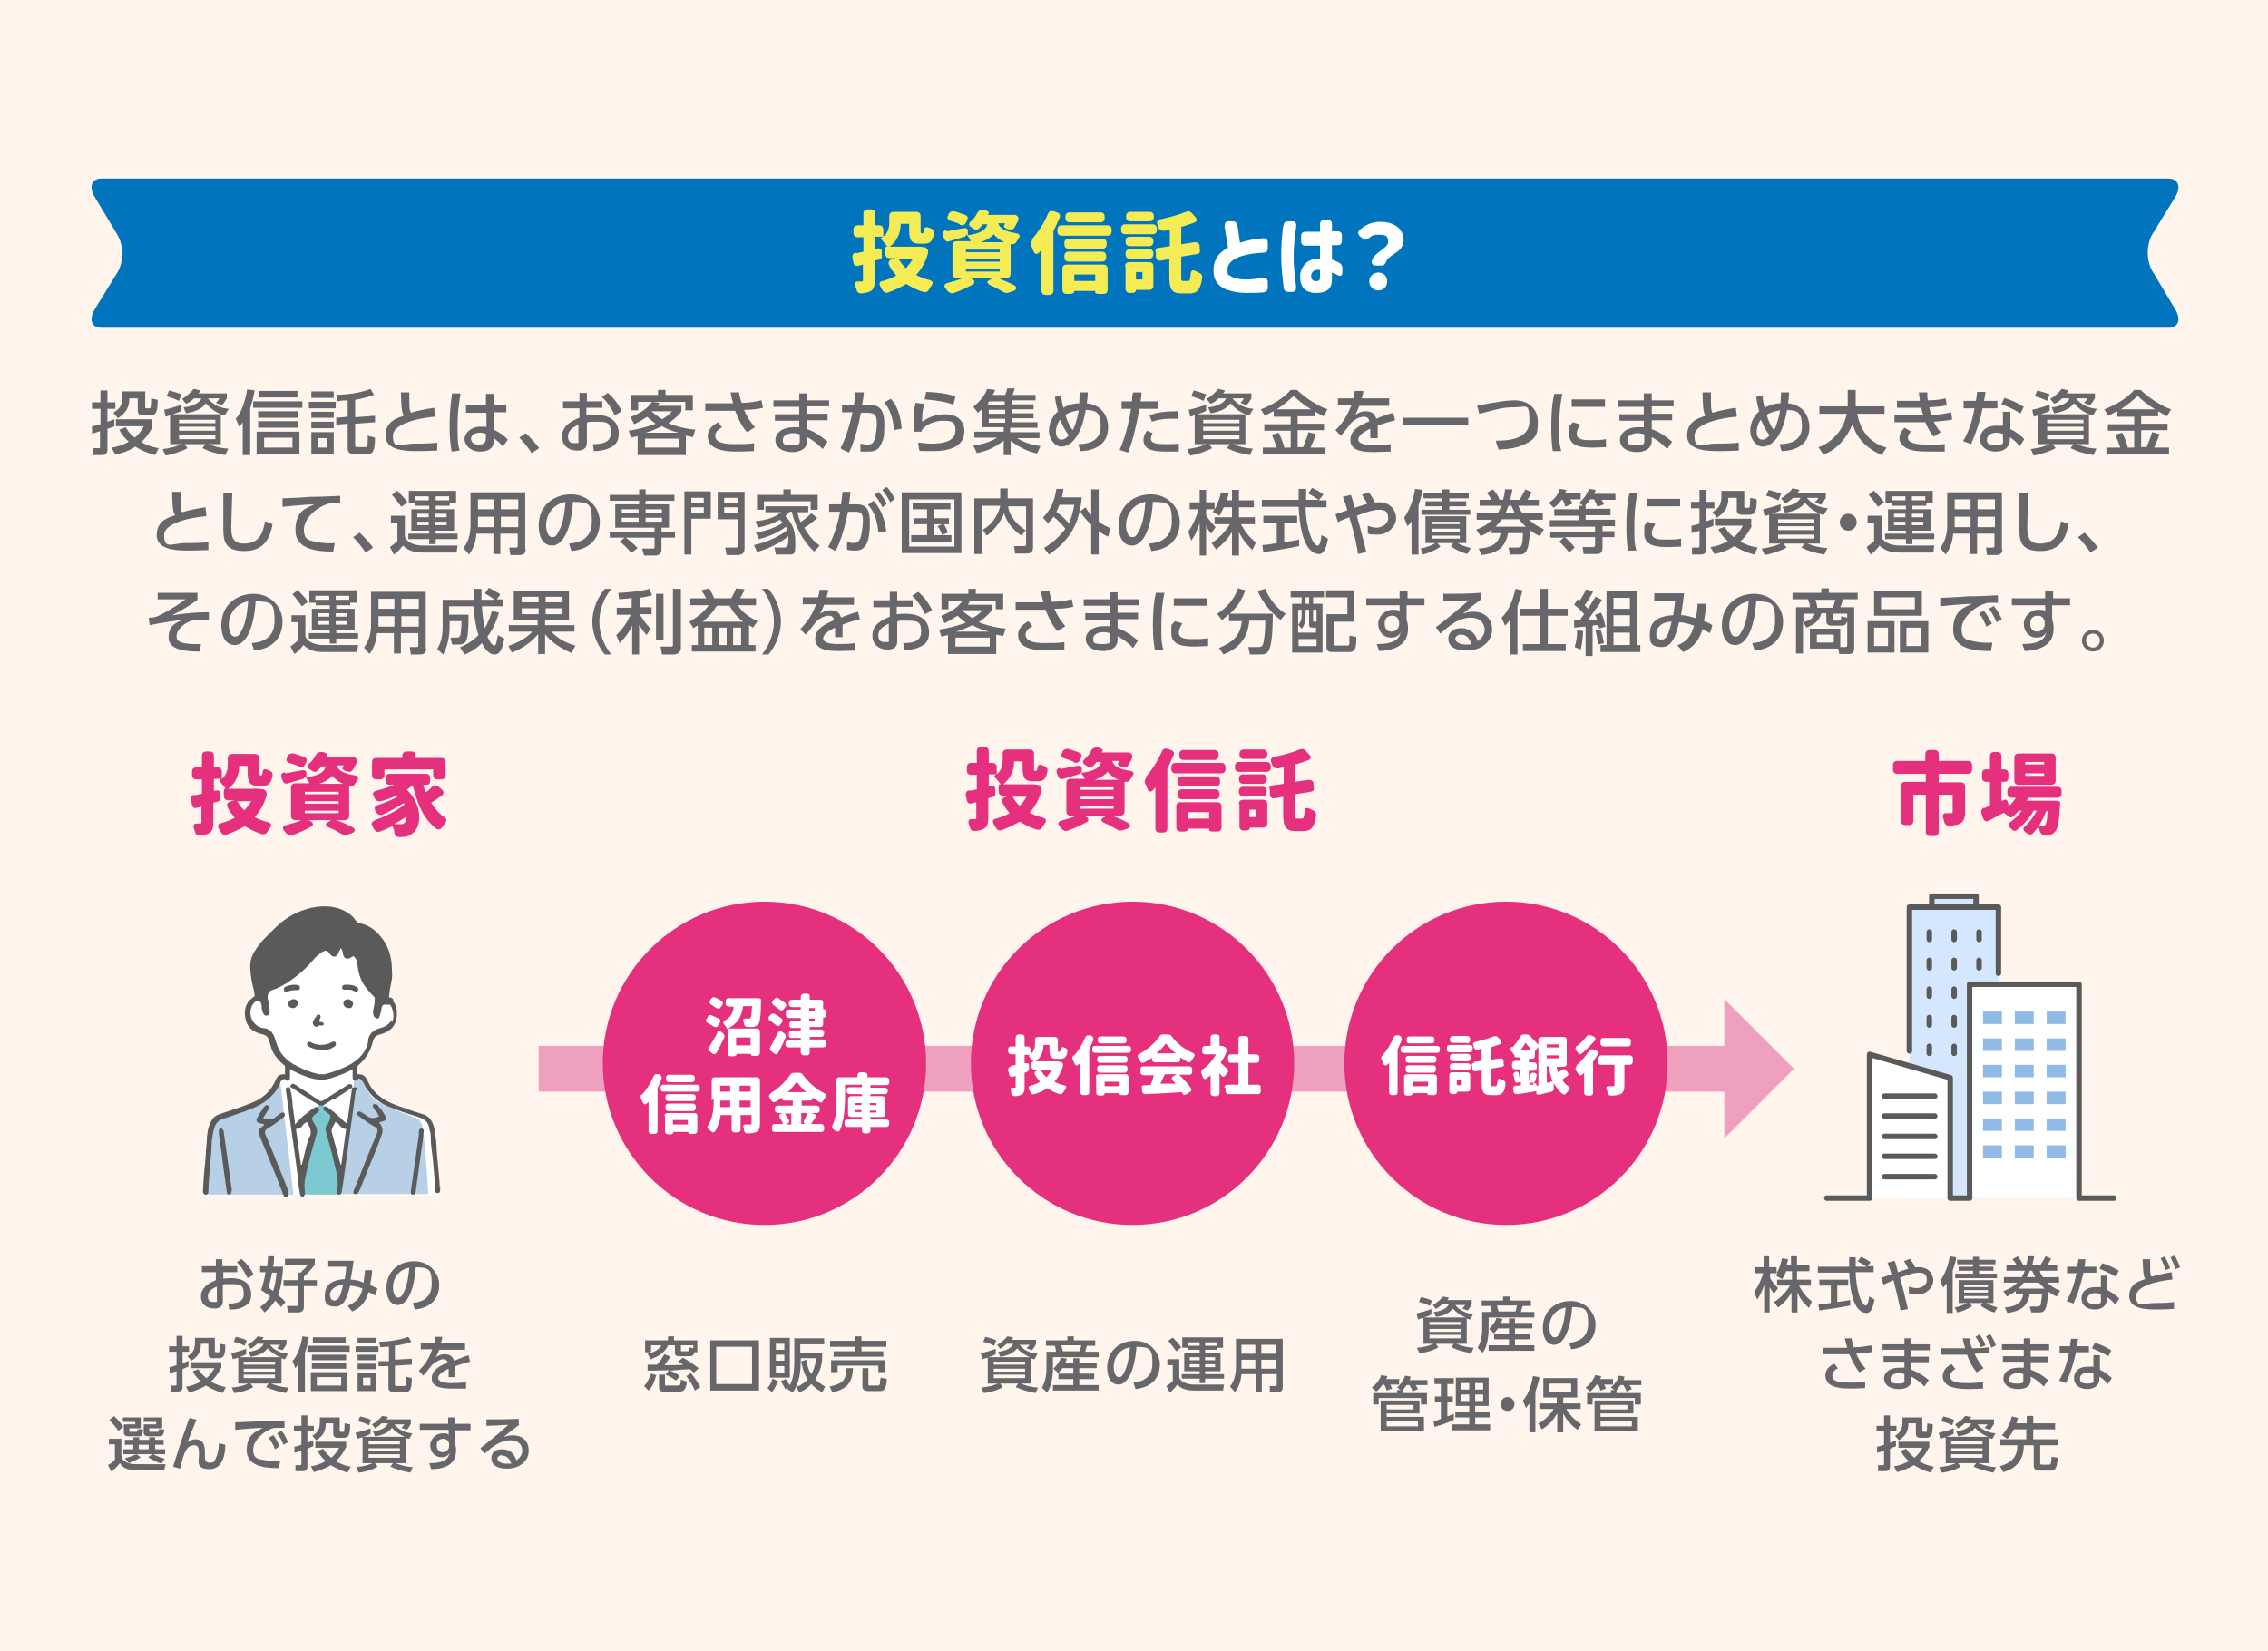 <?xml version="1.0" encoding="UTF-8"?>
<svg id="_レイヤー_1" data-name="レイヤー 1" xmlns="http://www.w3.org/2000/svg" width="456" height="332" version="1.1" viewBox="0 0 456 332">
  <rect x="0" y="0" width="456" height="332" fill="#333333" stroke="none"/>
  <defs>
    <style>
      .cls-1 {
        fill: #d4e7ff;
      }

      .cls-1, .cls-2, .cls-3, .cls-4, .cls-5, .cls-6, .cls-7, .cls-8, .cls-9, .cls-10, .cls-11, .cls-12 {
        stroke-width: 0px;
      }

      .cls-2 {
        fill: #5a5a5a;
      }

      .cls-13 {
        stroke: #f0a0bf;
        stroke-miterlimit: 10;
        stroke-width: 9.2px;
      }

      .cls-13, .cls-14 {
        fill: none;
      }

      .cls-3 {
        fill: #90bae6;
      }

      .cls-4 {
        fill: #7dc9d1;
      }

      .cls-5 {
        fill: #b8d0e6;
      }

      .cls-6 {
        fill: #0074bc;
      }

      .cls-7 {
        fill: #e4307d;
      }

      .cls-8 {
        fill: #f0a0bf;
      }

      .cls-9 {
        fill: #fff5ec;
      }

      .cls-10 {
        fill: #67666b;
      }

      .cls-11 {
        fill: #f5eb54;
      }

      .cls-12 {
        fill: #fff;
      }

      .cls-14 {
        stroke: #5a5a5a;
        stroke-linecap: round;
        stroke-linejoin: round;
        stroke-width: 1.1px;
      }
    </style>
  </defs>
  <rect class="cls-9" x="0" y="0" width="456.3" height="332.3" transform="translate(456.3 332.3) rotate(180)"/>
  <g>
    <line class="cls-13" x1="108.3" y1="214.9" x2="348.5" y2="214.9"/>
    <polygon class="cls-8" points="346.7 200.9 346.7 228.9 360.7 214.9 346.7 200.9"/>
  </g>
  <path class="cls-6" d="M437.3,62.1l-4.5-7.5c-1.3-2.1-1.3-5.5,0-7.6l4.5-7.3c1.3-2.1.7-3.8-1.3-3.8H20.4c-2,0-2.6,1.7-1.3,3.8l4.5,7.5c1.3,2.1,1.3,5.5,0,7.6l-4.5,7.3c-1.3,2.1-.7,3.8,1.3,3.8h415.6c2,0,2.6-1.7,1.3-3.8Z"/>
  <g>
    <path class="cls-11" d="M172.2,50.9l1.4-.3v-2.9h-1.1c-.6,0-.9-.3-.9-.9v-.6c0-.6.3-.9.9-.9h1.1v-2.3c0-.6.3-.9.9-.9h.6c.6,0,.9.3.9.9v2.3h.7c.6,0,.9.3.9.9v1.4c1.1-.9,1.2-2.1,1.2-3.1v-1c0-.6.3-.9.9-.9h4.5c.6,0,.9.3.9.9v2.8c0,.5,0,.6.2.6h.2c.1,0,.2,0,.3-.5,0-.7.4-.9,1-.6.1,0,.2,0,.3.1.5.2.8.5.7,1.1-.3,1.5-.8,2-1.9,2h-1c-1.6,0-2.1-.6-2.1-2.7v-1.3h-1.7c0,1.6-.6,3.4-2.2,4.6h5.8c.3,0,.6,0,1,.1h.3c.5.3.7.7.6,1.2-.5,1.8-1.3,3.2-2.4,4.4.8.4,1.7.8,2.7,1,.6.2.8.6.4,1.1-.2.3-.4.6-.5.8-.3.5-.6.6-1.2.5-1.3-.4-2.4-1-3.4-1.6-1.1.7-2.3,1.2-3.6,1.7-.5.2-.9,0-1.2-.5l-.4-.7c-.3-.6-.2-1,.5-1.1,1-.3,1.9-.6,2.7-1.1-.5-.6-1-1.2-1.4-2-.3-.6-.1-1,.4-1.2l.9-.3h-1.2c-.6,0-.9-.3-.9-.9v-.5c0-.6,0-.9.2-.9h.2c-.2-.3-.5-.7-.8-1-.4-.5-.6-.7-.4-.8l.3-.2h-1.5v2.4h.3c.6-.2,1,0,1,.7v.5c.1.6-.1.9-.6,1l-.8.2v3.9c0,1.2-.2,1.8-.8,2.2-.5.3-1.1.4-1.9.5-.6,0-.9-.3-1-.8l-.2-.6c-.2-.6,0-1,.4-1h.8c.2,0,.3,0,.3-.3v-3.1l-.8.2c-.6.2-1,0-1.1-.6l-.2-.9c-.1-.6.1-1,.7-1.1ZM182.1,54c.5-.6,1-1.2,1.4-1.9h-2.8c.4.7.9,1.4,1.5,1.9Z"/>
    <path class="cls-11" d="M190.5,46.5c.9-.2,2-.4,3.1-.6.6-.1,1,0,1,.6v.8c2.7-.4,3.6-1.1,3.9-2.2h-.9c-.2.3-.4.5-.7.8-.4.4-.8.4-1.3,0l-.3-.2c-.6-.4-.6-.7-.1-1.2.6-.5,1-1.1,1.3-1.7.3-.5.6-.6,1.1-.6h.3c.6.2,1,.4.9.6,0,.1-.1.3-.2.4h4.6c.3,0,.5,0,.9,0h0c.6.2.8.6.6,1.2-.2.4-.5.9-.7,1.3-.3.5-.7.6-1.2.4h-.2c-.6-.3-.9-.5-.7-.8,0-.1.2-.3.2-.4h-1.4c.3.9,1.1,1.6,3.6,2,.7.1.9.5.5,1,0,.2-.2.3-.3.5-.3.5-.5.7-.8.7h-.5c0-.1,0,5.9,0,5.9,0,.6-.3.9-.9.9h-1.6c1,.5,2.2.9,3.1,1.4.7.3.7.9,0,1.2l-.9.3c-.5.2-.8.1-1.2-.1-.7-.4-1.5-.9-2.5-1.3-.7-.3-.9-.8-.4-1l.8-.5h-4.6l.4.2c.7.3.7.9,0,1.2-1.1.6-2.4,1.2-3.6,1.6-.5.2-.8,0-1.2-.3-.1-.1-.3-.3-.4-.5-.5-.5-.4-1,.3-1.2,1.1-.3,2.3-.6,3.1-1h-1.2c-.6,0-.9-.3-.9-.9v-5.6c0-.6.3-.9.9-.9h2.8c-.2-.5-.6-1-.9-1.4,0,.3-.2.5-.7.6-.9.3-1.8.5-2.7.8-.5.2-.9,0-1.1-.6l-.2-.5c-.2-.6,0-1,.6-1.1ZM193,45.1c-.6-.3-1.2-.5-1.9-.7-.6-.2-.8-.6-.4-1.2v-.2c.4-.5.8-.6,1.3-.5.7.2,1.4.5,2,.7.6.2.7.6.4,1.2l-.2.4c-.3.5-.7.6-1.2.4ZM201,50.7v-.5h-6.8v.5h6.8ZM201,52.6v-.5h-6.8v.5h6.8ZM201,54.6v-.5h-6.8v.5h6.8ZM202,48.7c-1-.4-1.7-1-2.2-1.6-.5.6-1.4,1.2-2.6,1.6h4.7Z"/>
    <path class="cls-11" d="M207.5,48.1c1.2-1.4,2.4-3.2,3.2-5.1.2-.5.6-.7,1.2-.5l.6.2c.6.2.8.6.5,1.2-.4.8-.7,1.7-1.2,2.5v12c0,.6-.3.9-.9.9h-.6c-.6,0-.9-.3-.9-.9v-8.2c-.1.2-.3.3-.4.5-.5.6-1,.4-1.2-.2-.1-.3-.3-.6-.4-.9-.2-.5-.2-.8.1-1.2ZM212.6,46.2c0-.6.3-.9.9-.9h9.1c.6,0,.9.3.9.9v.3c0,.6-.3.9-.9.9h-9.1c-.6,0-.9-.3-.9-.9v-.3ZM213.6,54.1c0-.6.3-.9.9-.9h7.3c.6,0,.9.3.9.9v4.1c0,.6-.3.9-.9.9h-.7c-.6,0-.9-.1-.9-.3v-.3h-4.2c0,.4-.3.6-.9.6h-.6c-.6,0-.9-.3-.9-.9v-4.1ZM214,48.9c0-.6.3-.9.9-.9h6.7c.6,0,.9.3.9.9v.2c0,.6-.3.9-.9.9h-6.7c-.6,0-.9-.3-.9-.9v-.2ZM214,51.5c0-.6.3-.9.9-.9h6.6c.6,0,.9.3.9.9v.2c0,.6-.3.9-.9.9h-6.6c-.6,0-.9-.3-.9-.9v-.2ZM221.2,44.7h-6.1c-.6,0-.9-.3-.9-.9v-.2c0-.6.3-.9.9-.9h6.1c.6,0,.9.3.9.9v.2c0,.6-.3.9-.9.9ZM220.2,56.5v-1.3h-4.2v1.3h4.2Z"/>
    <path class="cls-11" d="M225.4,46c0-.6.3-.9.9-.9h5.4c.6,0,.9.3.9.9v.2c0,.6-.3.9-.9.9h-5.4c-.6,0-.9-.3-.9-.9v-.2ZM226.2,53.6c0-.6.3-.9.9-.9h3.9c.6,0,.9.3.9.9v3.8c0,.6-.3.9-.9.9h-2.6c0,.4-.3.6-.9.6h-.3c-.6,0-.9-.3-.9-.9v-4.4ZM226.3,48.5c0-.6.3-.9.9-.9h3.8c.6,0,.9.3.9.9h0c0,.7-.3,1-.9,1h-3.8c-.6,0-.9-.3-.9-.9h0ZM226.3,51c0-.6.3-.9.9-.9h3.8c.6,0,.9.3.9.9h0c0,.7-.3,1-.9,1h-3.8c-.6,0-.9-.3-.9-.9h0ZM231.1,44.5h-3.8c-.6,0-.9-.3-.9-.9h0c0-.7.3-1,.9-1h3.8c.6,0,.9.3.9.9h0c0,.7-.3,1-.9,1ZM229.7,56.2v-1.5h-1.3v1.5h1.3ZM233.1,49.8l2.1-.3v-3.3c-.4,0-.8.2-1.2.2-.6,0-.9-.1-1.1-.7l-.2-.5c-.2-.6,0-1,.6-1.1,1.8-.4,3.7-.9,5.1-1.5.5-.2.9-.1,1.2.2l.7.8c.5.5.4,1-.3,1.2-.8.3-1.6.6-2.5.8v3.5l2.7-.4c.6,0,.9.2,1,.7v.7c.2.6,0,.9-.6,1l-3.1.5v3.9c0,.9,0,1,.5,1h.9c.3,0,.4-.3.5-1.4,0-.7.4-.9,1-.6l.6.3c.5.2.8.5.7,1.1-.3,2.3-1,3.1-2.5,3.1h-1.6c-2,0-2.5-.8-2.5-3.5v-3.4l-1.7.3c-.6.1-.9-.2-1-.8v-.8c-.2-.6,0-.9.6-1Z"/>
    <path class="cls-12" d="M247.5,58.5c-2.2-.5-3.7-1.9-3.5-4.5,0-.7.2-1.4.5-1.9.5-1.1,1.4-1.7,2.4-2.3l-.7-4.3c0-.6.2-1,.8-1h.8c.6,0,.9.3,1,.8l.5,3.5c1.6-.5,3-.8,4.7-.9.6,0,.9.3.9.9v1.1c0,.6-.3.9-.9.9-1.8.1-3.1.3-4.4.7-1.5.5-2.8,1.3-2.8,2.7s.2,1,.6,1.3c.7.5,1.9.7,3.2.7,1.1,0,2.4-.2,3.3-.3.6,0,1,.2,1,.8v1.1c0,.6-.3.9-1,1-1.2.1-2.2.1-3.2.1-1,0-2.3-.1-3.2-.4Z"/>
    <path class="cls-12" d="M258.1,45.3c0-.6.4-.8,1-.8h.7c.6,0,.9.3.8,1,0,.5-.1,1-.2,1.3-.1,1.4-.3,3-.3,4.6s0,1.6.1,2.5c.1,1.4.2,2.5.4,3.8,0,.6-.2,1-.8,1h-.7c-.6,0-.9-.3-1-.8-.3-2.5-.5-4.3-.5-6.4s.1-3.8.4-6.1ZM263.2,58.7c-1.1-.4-1.8-1.3-1.8-3.1s1.4-3.8,4-3.6v-2.6h-2.9c-.6,0-.9-.3-.9-.9v-1c0-.6.3-.9.9-.9h2.9v-1.5c0-.6.3-.9.9-.9h.6c.6,0,.9.3.9.9v1.4h1.1c.6,0,.9.3.9.9v1c0,.6-.3.9-.9.9h-1.1v2.9c.4.1.8.3,1.4.6.4.2.7.6.7,1.1v.8c0,.7-.4,1-1,.6-.4-.2-.7-.4-1.1-.5v1.1c0,.8-.1,1.5-.4,1.9-.5.8-1.6,1.1-2.6,1.1s-1.1,0-1.6-.3ZM264.9,56.5c.2,0,.5-.1.5-.8v-1.4c-1.1-.2-1.7.3-1.8,1.2,0,.7.5,1.2,1.3,1Z"/>
    <path class="cls-12" d="M275.8,52.5c.5-1.9,3.3-2.5,3.3-3.9s-.8-1.4-2-1.4-1.4.3-1.9.7c-.5.4-.8.4-1.3,0l-.5-.4c-.4-.4-.5-.9,0-1.3,1.1-1,2.5-1.6,4.1-1.6,2.6,0,4.7,1.2,4.7,3.7s-2.8,2.7-3.5,4.3c-.2.5-.4.8-.9.8h-1.1c-.6,0-1-.3-.9-.9ZM277.1,54.8c1.1,0,1.8.7,1.8,1.8s-.8,1.8-1.8,1.8-1.8-.8-1.8-1.8.8-1.8,1.8-1.8Z"/>
  </g>
  <g>
    <path class="cls-10" d="M18.5,85.7c.4,0,.6-.1,1.7-.4v-3.1h-1.7v-1.3h1.7v-2.4h1.4v2.4h1.6v1.3h-1.6v2.6c.8-.3,1.1-.4,1.4-.5v1.4c-.4.2-.6.3-1.4.5v4.2c0,.9-.6,1.1-1.2,1.1h-1.7v-1.4c-.1,0,1.1,0,1.1,0,.3,0,.3,0,.3-.3v-3.1c-.5.2-1,.3-1.6.5v-1.5ZM30.7,85.8c-.3.6-1,1.9-2.3,3.1,1.6.9,2.9,1.1,3.5,1.2l-.7,1.4c-.8-.2-2.2-.6-4-1.7-1.3.9-2.6,1.3-4,1.6l-.8-1.4c.7-.1,1.9-.3,3.5-1.2-1.3-1.1-1.7-2-1.9-2.4l1.3-.5c.2.4.6,1.2,1.8,2.1,1-.8,1.5-1.7,1.8-2.3h-5.6v-1.4h7.3v1.4ZM24.7,78.7h4.5v3.1c0,.2,0,.3.3.3h.5c.2,0,.2,0,.3-.2,0-.1.1-1.1.1-1.8l1.3.3c0,2.4-.3,3.1-1.5,3.1h-1.5c-1,0-1-.7-1-1v-2.4h-1.7c0,1.7-.6,2.9-2.3,4l-.9-1.1c.9-.6,1.8-1.2,1.8-3.1v-1.2Z"/>
    <path class="cls-10" d="M34.5,83.4c-.7.2-.8.3-1.2.4l-.3-1.4c1-.2,2.6-.7,3.5-1v1.2c-.5.3-.6.3-1.8.7h9.8c-1.2-.4-2.2-1.2-3.1-2.2-.4.5-1.3,1.6-4,2l-.5-1.2c1.2-.1,3.1-.6,3.6-1.8h-1.5c-.7.7-1.1.9-1.6,1.1l-.8-1c.8-.4,1.8-1.3,2.3-2l1.4.3c-.2.3-.2.4-.4.6h5.7v1c-.3.5-.6,1-1,1.4l-1.2-.5c.3-.3.5-.5.7-.9h-2.3c1,1.3,2.6,2,4.2,2.1l-.8,1.3c-.3,0-.4,0-.8-.2v6h-2.5c.3.1,1.8.8,4,.9l-.6,1.3c-1.8-.3-3-.6-4.6-1.4l.6-.8h-4.2l.6.8c-1,.6-3.1,1.3-4.4,1.5l-.6-1.3c2.4-.3,3.6-.9,3.8-1h-2.3v-5.9ZM34,78.5c1,.3,1.5.4,2.5.8l-.5,1.3c-.9-.4-1.8-.8-2.5-.9l.5-1.2ZM36,85.1h7.3v-.7h-7.3v.7ZM36,86.6h7.3v-.8h-7.3v.8ZM36,88.3h7.3v-.8h-7.3v.8Z"/>
    <path class="cls-10" d="M50.2,91.5h-1.4v-6.6c-.3.4-.4.6-.7.9l-.7-1.6c1.2-1.3,1.9-3.6,2.3-5.9l1.5.2c-.3,1.7-.6,2.7-.9,3.6v9.4ZM60.8,82h-9.9v-1.3h9.9v1.3ZM60.2,91.3h-8.6v-4.5h8.6v4.5ZM60,84h-8.1v-1.3h8.1v1.3ZM60,86h-8.1v-1.3h8.1v1.3ZM59.8,79.9h-7.8v-1.3h7.8v1.3ZM58.8,88h-5.7v2h5.7v-2Z"/>
    <path class="cls-10" d="M67.5,80.8v1.3h-5.4v-1.3h5.4ZM67.1,78.7v1.3h-4.5v-1.3h4.5ZM67.1,82.8v1.2h-4.5v-1.2h4.5ZM67.1,84.8v1.3h-4.5v-1.3h4.5ZM67.1,86.9v4.3h-4.5v-4.3h4.5ZM65.7,88.1h-1.7v1.9h1.7v-1.9ZM71.4,83.9l4-.3v1.3c0,0-4,.3-4,.3v4.3c0,.2,0,.4.4.4h1.6c.2,0,.4,0,.5-.4,0-.6.1-1.5,0-1.9l1.5.4c0,3-.6,3.3-1.6,3.3h-2.4c-.5,0-1.5,0-1.5-1.1v-5l-2.3.2v-1.4c0,0,2.3-.2,2.3-.2v-3.3c-.8,0-1,0-2,.2l-.3-1.3c3.3-.1,5.3-.6,6.9-1.2l.7,1.2c-.9.3-2.1.7-3.8,1v3.4Z"/>
    <path class="cls-10" d="M87.4,83.8c-.6,0-8.4.8-8.4,3.8s1.6,1.6,4.3,1.6,3.8-.1,4.6-.2v1.6c-.8,0-2,.1-4,.1s-6.4,0-6.4-3.1,2.7-3.6,3.7-4c-.5-.9-.5-1.8-.6-4.7h1.7c0,.4,0,.8,0,1.5,0,1.5,0,2,.3,2.6,1.4-.4,2.6-.7,4.7-1l.2,1.7Z"/>
    <path class="cls-10" d="M92.6,79.2c-.2,1.2-.6,3.1-.6,6.3s0,3.4.4,5.1l-1.6.2c-.3-1.6-.4-3.3-.4-5.3,0-3.4.4-5.6.5-6.4h1.6ZM101.8,81.4v1.5h-2.5v3.5c1.1.5,2.2,1.3,2.8,2l-1,1.4c-.6-.8-1.3-1.3-1.8-1.7v.4c0,1.5-.9,2.3-2.8,2.3s-3.1-1.3-3.1-2.5,1.3-2.5,3.1-2.5,1,0,1.3.2v-3h-4.1v-1.5h4v-2.3s1.6,0,1.6,0v2.3h2.5ZM97.8,87.3c-.3-.1-.6-.3-1.3-.3s-1.8.3-1.8,1.2.8,1.2,1.6,1.2c1.3,0,1.4-.8,1.4-1.4v-.8Z"/>
    <path class="cls-10" d="M106.9,91.1c-.8-1.2-1.6-2.2-2.5-3.1l1.3-.9c1,.9,2.1,2.2,2.7,3l-1.5,1Z"/>
    <path class="cls-10" d="M121.1,80.6v1.4h-3.2v1.5c.3,0,.9-.1,1.7-.1,4,0,4.8,2.2,4.8,3.7s-.4,2.5-2.4,3.2c-.9.3-1.7.4-2.6.4l-.2-1.4c1.1,0,3.6,0,3.6-2.2s-.7-2.3-3-2.3-1.1,0-1.8.2v4c0,1.1-.7,1.6-1.9,1.6-2.1,0-3.1-1.3-3.1-2.8,0-2.4,2.3-3.3,3.5-3.8v-1.9h-3.3v-1.4h3.3v-1.7h1.5v1.7h3.2ZM116.3,85.4c-.8.4-2.1,1-2.1,2.3s.6,1.4,1.5,1.4.6-.2.6-.4v-3.2ZM122.2,79c1.3,1.1,2.2,2.4,2.8,3.7l-1.4.8c-.5-1.1-1.3-2.5-2.6-3.7l1.2-.8Z"/>
    <path class="cls-10" d="M126.9,83.8c2.8-1.1,3.8-2.4,4.2-3l1.5.2c-.2.3-.3.4-.4.6h4.8v1.1c-.3.5-1,1.3-2.6,2.4.9.4,2.6,1,5.4,1.3l-.5,1.5c-.6-.1-.8-.2-1.4-.3v3.9h-9.7v-3.8c-.6.1-.8.2-1.3.3l-.5-1.4c2.6-.4,4.3-1,5.4-1.4-.8-.6-1.1-.9-1.7-1.4-.9.6-1.5,1-2.6,1.5l-.6-1.2ZM133.8,78.4v1h5.5v3.1h-1.5v-1.7h-9.5v1.7h-1.4v-3.1h5.4v-1h1.5ZM136.6,88.2h-6.9v1.8h6.9v-1.8ZM136.4,87c-1.5-.4-2.2-.7-3.3-1.3-1.2.6-2.5,1.1-3.3,1.3h6.6ZM131.1,82.8c.9.8,1.7,1.3,2,1.5,1.2-.7,1.6-1.1,2-1.6h-4.1Z"/>
    <path class="cls-10" d="M150.2,86.9c-1.1-1.2-1.8-2.8-2.4-4.3-.6,0-1.7,0-1.7,0h-4.3s0-1.5,0-1.5h4.4c.5,0,.9,0,1.2,0-.2-.7-.4-1.4-.5-2.2h1.7c0,.4.3,1.5.5,2.1,1.8,0,2.9-.3,4-.5l.3,1.5c-1.4.3-2.2.4-3.8.4.5,1.3,1.3,2.5,2.2,3.5l-1.4.9ZM145.2,85.9c-.3.2-1.4.7-1.4,1.7,0,1.6,2.4,1.7,4,1.7s2.8,0,3.8-.2v1.6c-.6,0-1.7.1-3.6.1s-3.9-.3-4.9-1.2c-.6-.5-.8-1.3-.8-1.9,0-1.3.9-2.2,2.1-2.8l.8,1.1Z"/>
    <path class="cls-10" d="M166.7,80.4v1.3h-4.4v1.5h4.1v1.3h-4.1v1.8c1.5.5,2.6,1.3,4.1,2.5l-1,1.5c-1.2-1.3-2.2-1.9-3.1-2.4v.7c0,1.8-1.7,2.3-2.9,2.3-2.8,0-3.5-1.5-3.5-2.4,0-1.5,1.5-2.6,3.6-2.6s1,0,1.2.1v-1.4h-4.9v-1.3h4.9v-1.5h-5.2v-1.3h5.2v-1.4h1.6v1.4h4.4ZM160.8,87.3c-.3,0-.6-.2-1.3-.2-1.2,0-2.1.5-2.1,1.3s0,1.1,1.8,1.1,1.6-.3,1.6-1.3v-.9Z"/>
    <path class="cls-10" d="M169,90.1c.9-1.7,1.8-4.3,2.4-7.2h-2.1s0-1.5,0-1.5h2.4c.1-.8.2-1.5.3-2.5h1.7c-.1,1.1-.2,1.6-.4,2.5h1.4c1.9,0,3.1.7,3.1,3.8s-.2,3.1-.7,4.2c-.5,1.1-1.3,1.4-2.5,1.4s-1.4,0-1.6,0v-1.6c.2,0,.7.2,1.4.2,1,0,1.2-.4,1.5-1.2.2-.8.4-1.9.4-3,0-1.9-.5-2.2-2.1-2.2h-1.1c-.5,2.5-1.2,5.5-2.4,8l-1.5-.7ZM179.7,86.5c0-1.1-.3-3.6-1.9-5.6l1.3-.7c.5.5,1.9,2.1,2.2,6l-1.7.3Z"/>
    <path class="cls-10" d="M185.8,81.2c-.2.9-.4,1.6-.4,3.6,1.4-1,2.9-1.5,4.6-1.5,3.3,0,3.9,2.2,3.9,3.3,0,3-2.5,4.1-6.4,4.1s-2.1-.1-2.7-.2l-.2-1.5c.6,0,1.5.2,2.7.2,3.6,0,4.8-1.1,4.8-2.7s-.6-1.9-2.4-1.9-3.5.7-4.4,1.9c0,.1,0,.2,0,.3h-1.6c0-3.8,0-4.3.4-5.8l1.6.2ZM191.7,81.4c-1.4-.6-3.3-.9-5.8-1.1l.3-1.5c3.3.1,5,.6,5.9.9l-.4,1.7Z"/>
    <path class="cls-10" d="M208.6,91.2c-1-.2-3.2-.8-5.4-2.6v2.9h-1.4v-2.9c-1.7,1.3-3.3,2.1-5.4,2.5l-.7-1.5c2-.3,3.5-.8,4.8-1.6h-4.6v-1.2h5.9v-.9h-4.4v-3.6c-.3.3-.6.5-.8.7l-.9-1.2c1.8-1.5,2.4-2.6,2.8-3.6l1.6.2c-.2.4-.3.7-.5,1h2.5c.3-.7.3-.8.4-1.3h1.5c-.1.5-.3.9-.4,1.3h4.6v1.1h-4.8v.8h4.4v1h-4.4v.8h4.4v1h-4.4v.8h5.2v1.1h-5.5v.9h5.9v1.2h-4.5c1.3.8,2.7,1.3,4.7,1.6l-.7,1.5ZM198.9,80.7s-.1.2-.2.2v.6h3.3v-.8h-3.2ZM202.1,82.4h-3.3v.8h3.3v-.8ZM202.1,84.2h-3.3v.8h3.3v-.8Z"/>
    <path class="cls-10" d="M213.4,79.6c0,.8.2,1.7.4,2.4.3-.2,1.6-.9,3.2-.9,0-1.1.1-1.5.1-2.2h1.6c0,.8-.1,1.7-.2,2.2,3.6.4,4.3,3.3,4.3,4.8,0,4.5-4.5,4.8-5.6,4.8l-.4-1.4c1.2,0,4.5-.2,4.5-3.5s-1.2-3.2-3-3.4c-1,6.1-3.5,7.4-4.9,7.4s-2.5-1.7-2.5-3.1.5-2.8,1.8-4c-.2-.8-.4-1.4-.6-2.9l1.4-.3ZM213.2,84.3c-.7.9-.9,1.9-.9,2.5,0,1.1.5,1.6,1.1,1.6s1.1-.4,1.5-.9c-1-1.1-1.7-3.1-1.8-3.2ZM216.9,82.5c-1.4.2-2.2.6-2.7.9.3,1.1.8,2.3,1.5,3.1.7-1.4,1.1-3.3,1.2-4Z"/>
    <path class="cls-10" d="M225.1,90.5c1.3-2.8,2.1-6.8,2.3-8.3h-1.9v-1.5h2.1c0-1,.1-1.2.2-1.8h1.7c0,.9-.1,1.2-.2,1.8h3.6v1.5h-3.8c-.7,3.8-1.5,6.9-2.3,8.8l-1.6-.5ZM231.8,87c-.2.3-.4.7-.4,1.2,0,1,1.3,1.1,3,1.1s1.7,0,2.6-.1v1.6c-.9,0-1.8,0-2.6,0-1.8,0-2.7-.2-3.4-.5-.6-.3-1.1-1-1.1-1.8s.4-1.5.7-1.9l1.2.5ZM236.8,84.2c-.4,0-.8,0-1.5,0-1.7,0-2.8.3-3.7.6l-.5-1.3c1.4-.5,2.6-.8,5.8-.8v1.6Z"/>
    <path class="cls-10" d="M240.5,83.4c-.7.2-.8.3-1.2.4l-.3-1.4c1-.2,2.6-.7,3.5-1v1.2c-.5.3-.6.3-1.8.7h9.8c-1.2-.4-2.2-1.2-3.1-2.2-.4.5-1.3,1.6-4,2l-.5-1.2c1.2-.1,3.1-.6,3.6-1.8h-1.5c-.7.7-1.1.9-1.6,1.1l-.8-1c.8-.4,1.8-1.3,2.3-2l1.4.3c-.2.3-.2.4-.4.6h5.7v1c-.3.5-.6,1-1,1.4l-1.2-.5c.3-.3.5-.5.7-.9h-2.3c1,1.3,2.6,2,4.2,2.1l-.8,1.3c-.3,0-.4,0-.8-.2v6h-2.5c.3.1,1.8.8,4,.9l-.6,1.3c-1.8-.3-3-.6-4.6-1.4l.6-.8h-4.2l.6.8c-1,.6-3.1,1.3-4.4,1.5l-.6-1.3c2.4-.3,3.6-.9,3.8-1h-2.3v-5.9ZM240,78.5c1,.3,1.5.4,2.5.8l-.5,1.3c-.9-.4-1.8-.8-2.5-.9l.5-1.2ZM241.9,85.1h7.3v-.7h-7.3v.7ZM241.9,86.6h7.3v-.8h-7.3v.8ZM241.9,88.3h7.3v-.8h-7.3v.8Z"/>
    <path class="cls-10" d="M256,82.7c-.7.4-1.2.6-1.7.9l-.8-1.3c2.2-.8,4.8-2.4,6-3.9h1.3c.6.7,3.6,3.1,6.1,3.9l-.8,1.4c-.4-.2-.8-.4-1.8-1v1h-3.4v1.5h5.3v1.3h-5.3v3.4h1.1c.2-.5.8-2,1.1-3l1.5.4c-.5,1.3-.6,1.6-1.1,2.7h3v1.3h-12.6v-1.3h2.8c-.3-.9-.5-1.4-1-2.6l1.4-.4c.6,1.2,1.1,2.7,1.1,3h1.3v-3.4h-5.3v-1.3h5.3v-1.5h-3.4v-1ZM263.6,82.3c-1.8-1.1-3-2.2-3.5-2.7-1.1,1-2,1.8-3.4,2.7h6.9Z"/>
    <path class="cls-10" d="M279.3,80.2v1.4h-6c-.3.8-.5,1.2-.8,1.8.8-.5,1.3-.7,2-.7,1.2,0,1.9.4,2.2,1.5.6-.3,2.3-.9,3.4-1.2l.4,1.5c-2,.5-3.3,1-3.5,1.1,0,.6,0,1.3,0,1.5,0,.4,0,.7,0,1h-1.5c0-.9,0-1.6,0-1.9-1.5.7-2.4,1.4-2.4,2.2s1.4,1.1,2.9,1.1,2,0,3.6-.2v1.5c-.9,0-2.1.1-3.2.1-1.7,0-4.9,0-4.9-2.4s2.6-3.2,3.8-3.8c-.1-.5-.3-.9-1.1-.9s-1.8.5-2.5,1.2c0,0-1.7,2.2-2.1,2.6l-1.1-1.1c1.6-1.6,2.4-3,3.2-5h-2.7v-1.4h3.1c.1-.5.2-.9.3-1.5h1.7c0,.6-.2.9-.3,1.5h5.6Z"/>
    <path class="cls-10" d="M282.1,84h13.1v1.5h-13.1v-1.5Z"/>
    <path class="cls-10" d="M300.8,88.6c1.7,0,6.7,0,6.7-3.9s-.6-2.8-3.1-2.8-3.3.4-7,1.3l-.4-1.7c.6,0,3.4-.6,3.8-.6,1.5-.3,2.7-.4,3.7-.4,3.2,0,4.7,2,4.7,4.4s-.3,3.5-3.3,4.7c-.9.4-2.4.7-4.6.8l-.5-1.5Z"/>
    <path class="cls-10" d="M314.1,79.3c-.2,1-.6,2.9-.6,6.4s0,3.3.4,5h-1.7c-.1-.7-.3-2.1-.3-4.7s.1-4.5.6-6.8h1.7ZM317.7,85.4c-.4.6-.7,1.3-.7,1.8,0,1.2,1.4,1.3,2.7,1.3s2.3,0,3.2-.2v1.6c-.8,0-1.6.1-2.6.1-2.3,0-4.8-.2-4.8-2.7s0-1.3.7-2.4l1.4.4ZM322.7,80.3v1.5h-6.7v-1.5h6.7Z"/>
    <path class="cls-10" d="M336.5,80.4v1.3h-4.4v1.5h4.1v1.3h-4.1v1.8c1.5.5,2.6,1.3,4.1,2.5l-1,1.5c-1.2-1.3-2.2-1.9-3.1-2.4v.7c0,1.8-1.7,2.3-2.9,2.3-2.8,0-3.5-1.5-3.5-2.4,0-1.5,1.5-2.6,3.6-2.6s1,0,1.2.1v-1.4h-4.9v-1.3h4.9v-1.5h-5.2v-1.3h5.2v-1.4h1.6v1.4h4.4ZM330.6,87.3c-.3,0-.6-.2-1.3-.2-1.2,0-2.1.5-2.1,1.3s0,1.1,1.8,1.1,1.6-.3,1.6-1.3v-.9Z"/>
    <path class="cls-10" d="M349.1,83.8c-.6,0-8.4.8-8.4,3.8s1.6,1.6,4.3,1.6,3.8-.1,4.6-.2v1.6c-.8,0-2,.1-4,.1s-6.4,0-6.4-3.1,2.7-3.6,3.7-4c-.5-.9-.5-1.8-.6-4.7h1.7c0,.4,0,.8,0,1.5,0,1.5,0,2,.3,2.6,1.4-.4,2.6-.7,4.7-1l.2,1.7Z"/>
    <path class="cls-10" d="M354.4,79.6c0,.8.2,1.7.4,2.4.3-.2,1.6-.9,3.2-.9,0-1.1.1-1.5.1-2.2h1.6c0,.8-.1,1.7-.2,2.2,3.6.4,4.3,3.3,4.3,4.8,0,4.5-4.5,4.8-5.6,4.8l-.4-1.4c1.2,0,4.5-.2,4.5-3.5s-1.2-3.2-3-3.4c-1,6.1-3.5,7.4-4.9,7.4s-2.5-1.7-2.5-3.1.5-2.8,1.8-4c-.2-.8-.4-1.4-.6-2.9l1.4-.3ZM354.1,84.3c-.7.9-.9,1.9-.9,2.5,0,1.1.5,1.6,1.1,1.6s1.1-.4,1.5-.9c-1-1.1-1.7-3.1-1.8-3.2ZM357.9,82.5c-1.4.2-2.2.6-2.7.9.3,1.1.8,2.3,1.5,3.1.7-1.4,1.1-3.3,1.2-4Z"/>
    <path class="cls-10" d="M365.5,90c4.2-1.6,5.5-5.1,5.8-6.8h-5.5v-1.5h5.7v-3.3h1.6v3.3h5.8v1.5h-5.5c.6,3,2.2,5.8,5.9,6.8l-1,1.5c-4.2-1.9-5.4-4.6-5.8-6.3-1,2.5-3,5.2-5.9,6.2l-1-1.5Z"/>
    <path class="cls-10" d="M392.4,84.4c-1.2.2-2.3.3-3.6.4.4.7.7,1.4,1.4,2.1l-1.4.9c-.7-.8-1.3-1.9-1.7-2.9-.5,0-.9,0-1.3,0h-4.9v-1.4h4.6s1.2,0,1.2,0c-.2-.5-.3-.8-.4-1.5-.4,0-.5,0-1,0h-3.9v-1.4h3.7c.4,0,.7,0,.9,0-.1-.8-.1-1.1-.2-1.7h1.7c0,.6,0,1.1.1,1.6,1.5,0,2.7-.2,3.6-.4l.2,1.4c-.9.2-2,.3-3.5.4.1.5.2,1,.4,1.5,1.6,0,2.8-.2,4-.5l.2,1.4ZM384.2,86.8c-.3.3-.6.7-.6,1.2,0,1.2,2,1.4,4,1.4s2.3,0,3.4-.1v1.5c-.6,0-1.6,0-2.9,0-2.7,0-3.7-.2-4.6-.6-1.1-.5-1.6-1.3-1.6-2.1s.3-1.3,1-2.1l1.2.7Z"/>
    <path class="cls-10" d="M401.6,80.6v1.5h-3c-.5,2.6-1.3,4.9-2.3,7.2l-1.6-.6c1.3-2.2,1.9-4.4,2.3-6.6h-2.2v-1.5h2.5c0-.6.2-1.1.2-1.8h1.7c-.1.9-.2,1.2-.3,1.8h2.7ZM404.2,86.3c1.2.5,2.2,1.4,2.8,2l-.9,1.4c-.8-.9-1.4-1.4-2-1.8v.4c0,1.8-1.4,2.5-2.8,2.5-2.1,0-3.2-1.2-3.2-2.5s.9-2.7,3.3-2.7,1,0,1.3.1v-2.9c0,0,1.5,0,1.5,0v3.3ZM402.7,87.2c-.3,0-.7-.2-1.3-.2-1.2,0-1.9.6-1.9,1.3s0,1.2,1.8,1.2,1.4-.5,1.4-1.5v-.9ZM406.2,83.1c-1.5-.9-2.4-1.3-3.8-1.8l.6-1.3c1.5.5,2.4.9,3.9,1.8l-.7,1.4Z"/>
    <path class="cls-10" d="M410.1,83.4c-.7.2-.8.3-1.2.4l-.3-1.4c1-.2,2.6-.7,3.5-1v1.2c-.5.3-.6.3-1.8.7h9.8c-1.2-.4-2.2-1.2-3.1-2.2-.4.5-1.3,1.6-4,2l-.5-1.2c1.2-.1,3.1-.6,3.6-1.8h-1.5c-.7.7-1.1.9-1.6,1.1l-.8-1c.8-.4,1.8-1.3,2.3-2l1.4.3c-.2.3-.2.4-.4.6h5.7v1c-.3.5-.6,1-1,1.4l-1.2-.5c.3-.3.5-.5.7-.9h-2.3c1,1.3,2.6,2,4.2,2.1l-.8,1.3c-.3,0-.4,0-.8-.2v6h-2.5c.3.1,1.8.8,4,.9l-.6,1.3c-1.8-.3-3-.6-4.6-1.4l.6-.8h-4.2l.6.8c-1,.6-3.1,1.3-4.4,1.5l-.6-1.3c2.4-.3,3.6-.9,3.8-1h-2.3v-5.9ZM409.6,78.5c1,.3,1.5.4,2.5.8l-.5,1.3c-.9-.4-1.8-.8-2.5-.9l.5-1.2ZM411.6,85.1h7.3v-.7h-7.3v.7ZM411.6,86.6h7.3v-.8h-7.3v.8ZM411.6,88.3h7.3v-.8h-7.3v.8Z"/>
    <path class="cls-10" d="M425.6,82.7c-.7.4-1.2.6-1.7.9l-.8-1.3c2.2-.8,4.8-2.4,6-3.9h1.3c.6.7,3.6,3.1,6.1,3.9l-.8,1.4c-.4-.2-.8-.4-1.8-1v1h-3.4v1.5h5.3v1.3h-5.3v3.4h1.1c.2-.5.8-2,1.1-3l1.5.4c-.5,1.3-.6,1.6-1.1,2.7h3v1.3h-12.6v-1.3h2.8c-.3-.9-.5-1.4-1-2.6l1.4-.4c.6,1.2,1.1,2.7,1.1,3h1.3v-3.4h-5.3v-1.3h5.3v-1.5h-3.4v-1ZM433.3,82.3c-1.8-1.1-3-2.2-3.5-2.7-1.1,1-2,1.8-3.4,2.7h6.9Z"/>
    <path class="cls-10" d="M41.4,103.8c-.6,0-8.4.8-8.4,3.8s1.6,1.6,4.3,1.6,3.8-.1,4.6-.2v1.6c-.8,0-2,.1-4,.1s-6.4,0-6.4-3.1,2.7-3.6,3.7-4c-.5-.9-.5-1.8-.6-4.7h1.7c0,.4,0,.8,0,1.5,0,1.5,0,2,.3,2.6,1.4-.4,2.6-.7,4.7-1l.2,1.7Z"/>
    <path class="cls-10" d="M46.7,99.1c-.1,3-.2,6.1-.2,6.8,0,1.7.1,3.4,2.5,3.4,3.5,0,3.9-2.6,4.3-4.5l1.5.6c-.5,2.6-1.5,5.4-5.7,5.4s-4.2-2.4-4.2-4.9,0-5.8,0-6.8h1.7Z"/>
    <path class="cls-10" d="M68.5,101.2c-.5,0-1,0-1.3,0-.7,0-1.1,0-1.5.2-2,.6-4.6,2.8-4.6,5.1s1.4,2.2,2.7,2.5c1,.2,2.4.3,3.5.2l-.3,1.7c-2.8,0-7.6-.2-7.6-4.3s2.5-4.5,3.8-5.2c-1.5,0-5.1.4-6.4.5v-1.7c.8,0,4.7-.2,5.5-.3,2.1,0,3.8-.1,6.1-.2v1.6Z"/>
    <path class="cls-10" d="M73.5,111.1c-.8-1.2-1.6-2.2-2.5-3.1l1.3-.9c1,.9,2.1,2.2,2.7,3l-1.5,1Z"/>
    <path class="cls-10" d="M78.7,103.7h2.7v4.1c.1,1,1.6,1.9,3.6,1.9h7l-.2,1.4h-6.9c-2.4,0-3.3-.9-3.9-1.4-.6.8-1.2,1.4-1.8,1.8l-.8-1.5c.4-.3,1.2-.9,1.5-1.2v-3.7h-1.3v-1.4ZM79.8,98.6c.8.8,1.5,1.5,2.1,2.4l-1.2.9c-.7-.9-1.3-1.8-1.9-2.4l1-.8ZM82.1,98.7h9.6v2.5h-1.3v.5h-2.8v.7h3.7v4.3h-3.7v.6h4.4v1.1h-4.4v1h-1.3v-1h-4.2v-1.1h4.2v-.6h-3.6v-4.3h3.6v-.7h-2.8v-.5h-1.3v-2.5ZM83.4,100.6h2.8v-.8h-2.8v.8ZM83.9,103.3v.7h2.3v-.7h-2.3ZM83.9,104.9v.7h2.3v-.7h-2.3ZM90.3,99.8h-2.7v.8h2.7v-.8ZM87.5,103.3v.7h2.3v-.7h-2.3ZM87.5,104.9v.7h2.3v-.7h-2.3Z"/>
    <path class="cls-10" d="M105.7,110.4c0,.4-.1,1.2-1.2,1.2h-1.9l-.2-1.5h1.4c0,0,.3,0,.3-.3v-2.5h-3.5v4.1h-1.4v-4.1h-3.4c-.1,1.2-.4,2.7-1.5,4.2l-1.1-1.3c.3-.5,1.4-1.8,1.4-4.5v-6.7h11v11.4ZM99.3,100.4h-3.2v2h3.2v-2ZM99.3,103.9h-3.2v2.1h3.2v-2.1ZM104.2,100.4h-3.5v2h3.5v-2ZM104.2,103.9h-3.5v2.1h3.5v-2.1Z"/>
    <path class="cls-10" d="M114.4,109.3c1.5-.1,4.6-.6,4.6-4.4s-.6-3.9-3.8-4c-.4,6.2-2.3,8.8-4.2,8.8s-2.7-1.9-2.7-4c0-3.9,2.9-6.3,6.5-6.3s5.8,2.9,5.8,5.5c0,5.3-4.7,5.8-5.7,5.9l-.5-1.5ZM109.8,105.7c0,.8.3,2.3,1.2,2.3s.9-.5,1.3-1.1c1-1.7,1.2-3.9,1.4-6-2.5.5-3.9,2.5-3.9,4.8Z"/>
    <path class="cls-10" d="M128.4,98.4h1.4v1.1h5.8v1.2h-5.8v.7h4.7v4.7h-1.5v.8h2.7v1.2h-2.7v2.4c0,1.1-1,1.2-1.2,1.2h-2.3l-.4-1.4h2.2c.3,0,.3,0,.3-.4v-1.8h-9v-1.2h9v-.8h-7.9v-4.7h4.8v-.7h-5.9v-1.2h5.9v-1.1ZM126.9,111.2c-.8-1.1-1.9-2-2.3-2.3l1.1-.9c.5.4,1.8,1.4,2.5,2.2l-1.3,1ZM128.4,102.4h-3.4v.8h3.4v-.8ZM128.4,104.1h-3.4v.8h3.4v-.8ZM133.1,102.4h-3.3v.8h3.3v-.8ZM133.1,104.1h-3.3v.8h3.3v-.8Z"/>
    <path class="cls-10" d="M137.6,98.8h5.3v5.5h-3.9v7.2h-1.4v-12.7ZM139,101.1h2.5v-1h-2.5v1ZM139,103.1h2.5v-1.1h-2.5v1.1ZM148.3,104.4h-4v-5.5h5.4v11.4c0,.8-.4,1.3-1.4,1.3h-2.2l-.3-1.5h2.1c.3,0,.4,0,.4-.4v-5.3ZM145.6,101.1h2.7v-1h-2.7v1ZM145.6,103.1h2.7v-1.1h-2.7v1.1Z"/>
    <path class="cls-10" d="M164.4,104c-.2.2-.5.6-1.5,1.3-.2.2-.7.5-1.2.8,1.1,1.9,2,2.8,3.1,3.6l-1.1,1.2c-2.6-2.4-4-5.7-4.5-8h-.4c-.2.2-.4.4-.9.9.9.9,2,2.2,2,5s0,2.7-1.8,2.7h-2.1l-.3-1.4h1.8c.5,0,1,0,1-1.5s0-.6,0-.8c-1,.9-3.2,2.3-6.3,3.2l-.6-1.4c3.1-.7,5.4-2,6.7-3,0-.2-.1-.4-.3-.7-1.2,1-3.1,1.9-5.4,2.5l-.6-1.3c2.9-.5,4.7-1.5,5.4-2-.2-.2-.4-.4-.6-.6-1.9,1.1-3.7,1.4-4.4,1.6l-.5-1.3c2.1-.2,3.8-.7,5.2-1.8h-3.2v-1.2h8.6v1.2h-2.2c.3,1.1.5,1.7.7,2,.2-.2,1.3-.9,2.1-1.8l1.2.9ZM157.5,99.5v-1.1h1.5v1.1h5.4v3h-1.4v-1.7h-9.4v1.7h-1.4v-3h5.4Z"/>
    <path class="cls-10" d="M166.5,110c1.5-2.7,2.2-6,2.4-7.1h-2.2s0-1.5,0-1.5h2.4c.1-.9.2-1.4.3-2.5h1.6c-.1,1.2-.2,1.6-.3,2.5h1.4c2,0,2.8.8,2.8,3.8,0,5.3-1.8,5.5-3,5.5s-1.2-.1-1.6-.2v-1.5c.3,0,.8.2,1.3.2.7,0,1.2-.3,1.5-1.3.3-1.4.4-2.8.4-3,0-1.1,0-2-1.4-2h-1.6c-.6,2.7-1.2,5.4-2.5,7.9l-1.5-.8ZM176.6,107c-.2-2-.7-4.1-2.1-5.5l1.1-.8c.7.7,2.1,2.4,2.6,6.1l-1.6.2ZM176.6,98.8c.8.9,1.3,1.7,1.7,2.5l-.9.7c-.5-1.1-.9-1.7-1.6-2.5l.9-.6ZM178.2,97.8c.7.7,1.1,1.4,1.7,2.5l-.9.7c-.6-1.1-.9-1.6-1.6-2.5l.9-.6Z"/>
    <path class="cls-10" d="M193.3,99v12.2h-12v-12.2h12ZM191.9,100.4h-9.1v9.5h9.1v-9.5ZM189.4,107.6c0-.2-.4-1.2-.9-1.8l.9-.4h-1.6v2.2h3.5v1.3h-8.1v-1.3h3.2v-2.2h-2.7v-1.2h2.7v-1.8h-2.9v-1.2h7.6v1.2h-3.3v1.8h3v1.2h-1c0,.1.5.8.8,1.7l-1.3.5Z"/>
    <path class="cls-10" d="M197.5,106.6c.6-.4,1.7-1,2.6-2.5.5-.8.9-1.7,1-2.4h-3.7v9.7h-1.5v-11.2h5.2v-2h1.5v2h5.1v9.9c0,1.1-.8,1.2-1.3,1.2h-2.3l-.2-1.5h2c.2,0,.4,0,.4-.3v-3l-.9,1.2c-.5-.3-2.8-1.9-3.5-4.5-.4,1.2-2.1,3.6-3.5,4.5l-.9-1.3ZM206.3,101.8h-3.6c.1,1.3,1.1,3.3,3.6,4.9v-4.9Z"/>
    <path class="cls-10" d="M209.6,104.2c1.8-1.9,2.4-3.5,2.8-5.9h1.4c0,.6-.2,1-.3,1.7h4c-.5,5.1-2.1,8.4-6.6,11.5l-1-1.3c2.4-1.5,3.5-2.8,4.3-3.9-.8-1-1.5-1.7-2.4-2.4-.4.7-.8,1-1.1,1.3l-1-1.1ZM213,101.5c-.1.3-.3.8-.6,1.4.9.7,1.1.8,2.5,2.3.7-1.4.9-2.7,1.1-3.7h-2.9ZM218.3,102.1c.2.4.5.8,1.1,1.5v-5.2h1.5v6.5c1,.7,1.8,1.1,2.4,1.3l-.5,1.7c-.5-.2-1.1-.5-1.9-1.1v4.7h-1.5v-6c-1.3-1.2-1.9-2.1-2.2-2.7l1.1-.8Z"/>
    <path class="cls-10" d="M231,109.3c1.5-.1,4.6-.6,4.6-4.4s-.6-3.9-3.8-4c-.4,6.2-2.3,8.8-4.2,8.8s-2.7-1.9-2.7-4c0-3.9,2.9-6.3,6.5-6.3s5.8,2.9,5.8,5.5c0,5.3-4.7,5.8-5.7,5.9l-.5-1.5ZM226.4,105.7c0,.8.3,2.3,1.2,2.3s.9-.5,1.3-1.1c1-1.7,1.2-3.9,1.4-6-2.5.5-3.9,2.5-3.9,4.8Z"/>
    <path class="cls-10" d="M246.1,101.9c-.4.9-.7,1.4-.9,1.8l-1.4-.8c.1-.1.3-.3.4-.5h-1.7v1.2c.5.9,1.3,1.7,1.9,2.4l-.9,1.3c-.4-.5-.7-.9-1-1.6v6h-1.3v-6.5c-.4,1.2-.9,2.5-1.7,3.5l-.6-1.8c1.1-1.5,1.7-3.2,2.1-4.5h-1.8v-1.4h2v-2.5h1.3v2.5h1.7v1.4c.4-.6.8-1.4,1.3-3.4l1.5.2c0,.4-.2.9-.4,1.4h1.1v-2.1h1.4v2.1h3v1.4h-3v2h3.2v1.4h-2.8c1,1.8,1.7,2.6,3,3.7l-.7,1.5c-.5-.5-1.8-1.7-2.7-3.6v4.7h-1.4v-4.7c-.9,1.4-1.8,2.4-3.2,3.5l-.9-1.3c1.2-.8,2.6-2,3.7-3.8h-3.1v-1.4h3.5v-2h-1.5Z"/>
    <path class="cls-10" d="M265.2,100.6h1.5v1.4h-4.2c0,1.1.2,3.9,1.1,6,0,.2.7,1.7,1.3,1.7s.7-1.5.8-2.1l1.3.7c-.2,1.1-.6,3.1-1.8,3.1s-3.7-1-4.1-9.5h-7.4v-1.4h7.4c0-.3,0-1.9,0-2.2h1.5c0,.9,0,1.7,0,2.2h2.5c-.7-.5-1.2-.8-2.1-1.3l.8-1.1c.7.3,1.6.8,2.3,1.3l-.8,1ZM253.7,109.6c.8,0,2.6-.3,3-.4v-4.1h-2.7v-1.4h6.8v1.4h-2.6v3.9c1.6-.2,2.5-.4,3-.5v1.3c-2.3.5-5.5,1-7.2,1.2l-.2-1.4Z"/>
    <path class="cls-10" d="M273,111.1c-.2-1.3-.6-3.5-1.7-7.1-1.1.4-1.6.6-2.3,1l-.5-1.6c.4-.1,2.1-.7,2.4-.8-.3-1.1-.6-1.9-.9-2.7l1.6-.4c.2.5.3.9.8,2.6.9-.3,2.1-.7,2.5-.8-.3-.6-.6-1.1-1.1-1.8l1.4-.5c.6.8.9,1.3,1.2,2,.2,0,.5,0,1,0,2.2,0,3.3,1.7,3.3,3.2s-1.5,3.3-3.7,3.3-1.7-.2-2-.3v-1.5c.5.2,1,.4,1.8.4s2.3-.6,2.3-1.9-.5-1.7-1.8-1.7-2.7.5-4.5,1.2c.5,1.9,1.2,4.3,1.9,7.3l-1.7.4Z"/>
    <path class="cls-10" d="M283.8,104.8c-.3.5-.5.7-.8,1l-.7-1.7c.9-1.2,2-3.7,2.2-5.8l1.5.2c-.1.6-.3,1.7-.8,3.1v9.9h-1.4v-6.8ZM285.7,110.3c1.3-.3,2.5-.8,2.9-1.1h-2v-5.4h8.2v5.4h-1.7c.5.3,1.4.7,2.6,1l-.7,1.2c-1-.3-2.3-.8-3.3-1.6l.5-.6h-3.2l.6.7c-.7.6-2.3,1.3-3.5,1.6l-.5-1.3ZM290,98.4h1.4v.7h3.9v1.1h-3.9v.6h3.4v1h-3.4v.7h4.2v1h-9.8v-1h4.2v-.7h-3.4v-1h3.4v-.6h-3.8v-1.1h3.8v-.7ZM287.9,104.9v.5h5.6v-.5h-5.6ZM287.9,106.3v.6h5.6v-.6h-5.6ZM287.9,107.7v.6h5.6v-.6h-5.6Z"/>
    <path class="cls-10" d="M310.2,103.2v1.3h-2.8c1,.9,1.8,1.4,3,1.9l-.8,1.4c-1.1-.5-1.4-.8-2-1.2-.2,4.7-1,4.9-2.2,4.9h-1.8l-.3-1.4h1.8c.5,0,.7-.2.8-.4.2-.5.3-1.6.3-2.5h-3c-.6,3.4-2.8,4.1-5.3,4.4l-.6-1.3c2.7-.2,4-1,4.4-3.1h-1.8v-.7c-.6.5-1.1.8-2.2,1.3l-.9-1.3c1.6-.6,2.4-1.2,3.2-2h-3.1v-1.3h4.2c.4-.6.6-1.1.7-1.5h-4.3v-1.2h2.4c-.3-.5-.5-.9-1-1.4l1.3-.7c.6.7.9,1.1,1.3,2.1h.7c.2-.7.3-1.1.4-2.1h1.5c-.2,1-.3,1.5-.5,2.1h1.9c.3-.4.5-.8,1.2-2.1l1.3.6c-.3.5-.5.9-.9,1.5h2.3v1.2h-4.1c.1.4.3.8.8,1.5h4ZM306.8,105.9c-.5-.4-1-.9-1.3-1.5h-3.5c-.5.6-.8,1-1.3,1.5h6.2ZM304.6,103.2c-.3-.5-.4-.9-.7-1.5h-.6c-.2.4-.3.8-.6,1.5h1.9Z"/>
    <path class="cls-10" d="M314,100.5c-.6.8-1.2,1.3-1.6,1.6l-1-1c1.3-.8,1.9-1.8,2.2-2.8l1.3.2c0,.2-.1.4-.3.7h3.2v1.2h-2.1c.3.5.4.7.4.9l-1.4.6c0-.4-.4-1.1-.5-1.4h-.4ZM318.3,101.7l-.8-.6c.8-.7,1.4-1.4,2-2.8l1.3.2c0,.2-.1.4-.3.8h4.3v1.2h-2.8c.3.5.4.6.5.9l-1.3.5c-.3-.6-.6-1.4-.7-1.5h-.8c-.2.4-.5.8-1,1.2h.1v.7h5v1.3h-5v.9h5.9v1.3h-2.5v1h2.4v1.2h-2.4v1.8c0,.8,0,1.6-1.2,1.6h-2.6l-.2-1.4h2.1c.3,0,.4,0,.4-.5v-1.5h-6.1c.3.2,1.4,1.2,2,2.1l-1.1,1c-.2-.3-1.1-1.4-2-2.2l.9-.8h-2.7v-1.2h9v-1h-9.1v-1.3h5.8v-.9h-4.9v-1.3h4.9v-.7h.9Z"/>
    <path class="cls-10" d="M329.2,99.3c-.2,1-.6,2.9-.6,6.4s0,3.3.4,5h-1.7c-.1-.7-.3-2.1-.3-4.7s.1-4.5.6-6.8h1.7ZM332.8,105.4c-.4.6-.7,1.3-.7,1.8,0,1.2,1.4,1.3,2.7,1.3s2.3,0,3.2-.2v1.6c-.8,0-1.6.1-2.6.1-2.3,0-4.8-.2-4.8-2.7s0-1.3.7-2.4l1.4.4ZM337.8,100.3v1.5h-6.7v-1.5h6.7Z"/>
    <path class="cls-10" d="M340,105.7c.4,0,.6-.1,1.7-.4v-3.1h-1.7v-1.3h1.7v-2.4h1.4v2.4h1.6v1.3h-1.6v2.6c.8-.3,1.1-.4,1.4-.5v1.4c-.4.2-.6.3-1.4.5v4.2c0,.9-.6,1.1-1.2,1.1h-1.7v-1.4c-.1,0,1.1,0,1.1,0,.3,0,.4,0,.4-.3v-3.1c-.5.2-1,.3-1.6.5v-1.5ZM352.2,105.8c-.3.6-1,1.9-2.3,3.1,1.6.9,2.9,1.1,3.5,1.2l-.7,1.4c-.8-.2-2.2-.6-4-1.7-1.3.9-2.6,1.3-4,1.6l-.8-1.4c.7-.1,1.9-.3,3.5-1.2-1.3-1.1-1.7-2-1.9-2.4l1.3-.5c.2.4.6,1.2,1.8,2.1,1-.8,1.5-1.7,1.8-2.3h-5.6v-1.4h7.3v1.4ZM346.2,98.7h4.5v3.1c0,.2,0,.3.3.3h.5c.2,0,.2,0,.3-.2,0-.1.1-1.1.1-1.8l1.3.3c0,2.4-.3,3.1-1.5,3.1h-1.5c-1,0-1-.7-1-1v-2.4h-1.7c0,1.7-.6,2.9-2.3,4l-.9-1.1c.9-.6,1.8-1.2,1.8-3.1v-1.2Z"/>
    <path class="cls-10" d="M356,103.4c-.7.2-.8.3-1.2.4l-.3-1.4c1-.2,2.6-.7,3.5-1v1.2c-.5.3-.6.3-1.8.7h9.8c-1.2-.4-2.2-1.2-3.1-2.2-.4.5-1.3,1.6-4,2l-.5-1.2c1.2-.1,3.1-.6,3.6-1.8h-1.5c-.7.7-1.1.9-1.6,1.1l-.8-1c.8-.4,1.8-1.3,2.3-2l1.4.3c-.2.3-.2.4-.4.6h5.7v1c-.3.5-.6,1-1,1.4l-1.2-.5c.3-.3.5-.5.7-.9h-2.3c1,1.3,2.6,2,4.2,2.1l-.8,1.3c-.3,0-.4,0-.8-.2v6h-2.5c.3.1,1.8.8,4,.9l-.6,1.3c-1.8-.3-3-.6-4.6-1.4l.6-.8h-4.2l.6.8c-1,.6-3.1,1.3-4.4,1.5l-.6-1.3c2.4-.3,3.6-.9,3.8-1h-2.3v-5.9ZM355.6,98.5c1,.3,1.5.4,2.5.8l-.5,1.3c-.9-.4-1.8-.8-2.5-.9l.5-1.2ZM357.5,105.1h7.3v-.7h-7.3v.7ZM357.5,106.6h7.3v-.8h-7.3v.8ZM357.5,108.3h7.3v-.8h-7.3v.8Z"/>
    <path class="cls-10" d="M373.3,105c0,.9-.7,1.7-1.7,1.7s-1.7-.8-1.7-1.7.8-1.7,1.7-1.7,1.7.7,1.7,1.7Z"/>
    <path class="cls-10" d="M375.6,103.7h2.7v4.1c.1,1,1.6,1.9,3.6,1.9h7l-.2,1.4h-6.9c-2.4,0-3.3-.9-3.9-1.4-.6.8-1.2,1.4-1.8,1.8l-.8-1.5c.4-.3,1.2-.9,1.5-1.2v-3.7h-1.3v-1.4ZM376.7,98.6c.8.8,1.5,1.5,2.1,2.4l-1.2.9c-.7-.9-1.3-1.8-1.9-2.4l1-.8ZM379,98.7h9.6v2.5h-1.3v.5h-2.8v.7h3.7v4.3h-3.7v.6h4.4v1.1h-4.4v1h-1.3v-1h-4.2v-1.1h4.2v-.6h-3.6v-4.3h3.6v-.7h-2.8v-.5h-1.3v-2.5ZM380.3,100.6h2.8v-.8h-2.8v.8ZM380.8,103.3v.7h2.3v-.7h-2.3ZM380.8,104.9v.7h2.3v-.7h-2.3ZM387.1,99.8h-2.7v.8h2.7v-.8ZM384.4,103.3v.7h2.3v-.7h-2.3ZM384.4,104.9v.7h2.3v-.7h-2.3Z"/>
    <path class="cls-10" d="M402.6,110.4c0,.4-.1,1.2-1.2,1.2h-1.9l-.2-1.5h1.4c0,0,.3,0,.3-.3v-2.5h-3.5v4.1h-1.4v-4.1h-3.4c-.1,1.2-.4,2.7-1.5,4.2l-1.1-1.3c.3-.5,1.4-1.8,1.4-4.5v-6.7h11v11.4ZM396.2,100.4h-3.2v2h3.2v-2ZM396.2,103.9h-3.2v2.1h3.2v-2.1ZM401.1,100.4h-3.5v2h3.5v-2ZM401.1,103.9h-3.5v2.1h3.5v-2.1Z"/>
    <path class="cls-10" d="M407.8,99.1c-.1,3-.2,6.1-.2,6.8,0,1.7.1,3.4,2.5,3.4,3.5,0,3.9-2.6,4.3-4.5l1.5.6c-.5,2.6-1.5,5.4-5.7,5.4s-4.2-2.4-4.2-4.9,0-5.8,0-6.8h1.7Z"/>
    <path class="cls-10" d="M420.3,111.1c-.8-1.2-1.6-2.2-2.5-3.1l1.3-.9c1,.9,2.1,2.2,2.7,3l-1.5,1Z"/>
    <path class="cls-10" d="M39.7,119.3v1.3c-1.2.9-3.4,2.3-5.1,3.1,2.8-.4,4.8-.6,7.4-.6v1.5c-.7,0-1.3,0-1.7,0-1.1,0-1.8.1-2.5.5-1.1.5-2.3,1.7-2.3,2.8s.8,1.7,4.9,1.6l-.2,1.5c-2.3,0-6.3-.1-6.3-2.8s1.8-3,2.8-3.6c-2.1.3-4.2.6-6.6,1.1l-.2-1.5c1.2,0,1.6-.2,2.2-.5.6-.3,2.5-1.2,5.2-3.2h-5.6c0,.1,0-1.3,0-1.3h8Z"/>
    <path class="cls-10" d="M50.6,129.3c1.5-.1,4.6-.6,4.6-4.4s-.6-3.9-3.8-4c-.4,6.2-2.3,8.8-4.2,8.8s-2.7-1.9-2.7-4c0-3.9,2.9-6.3,6.5-6.3s5.8,2.9,5.8,5.5c0,5.3-4.7,5.8-5.7,5.9l-.5-1.5ZM46,125.7c0,.8.3,2.3,1.2,2.3s.9-.5,1.3-1.1c1-1.7,1.2-3.9,1.4-6-2.5.5-3.9,2.5-3.9,4.8Z"/>
    <path class="cls-10" d="M58.7,123.7h2.7v4.1c.1,1,1.6,1.9,3.6,1.9h7l-.2,1.4h-6.9c-2.4,0-3.3-.9-3.9-1.4-.6.8-1.2,1.4-1.8,1.8l-.8-1.5c.4-.3,1.2-.9,1.5-1.2v-3.7h-1.3v-1.4ZM59.8,118.6c.8.8,1.5,1.5,2.1,2.4l-1.2.9c-.7-.9-1.3-1.8-1.9-2.4l1-.8ZM62.1,118.7h9.6v2.5h-1.3v.5h-2.8v.7h3.7v4.3h-3.7v.6h4.4v1.1h-4.4v1h-1.3v-1h-4.2v-1.1h4.2v-.6h-3.6v-4.3h3.6v-.7h-2.8v-.5h-1.3v-2.5ZM63.4,120.6h2.8v-.8h-2.8v.8ZM63.9,123.3v.7h2.3v-.7h-2.3ZM63.9,124.9v.7h2.3v-.7h-2.3ZM70.2,119.8h-2.7v.8h2.7v-.8ZM67.5,123.3v.7h2.3v-.7h-2.3ZM67.5,124.9v.7h2.3v-.7h-2.3Z"/>
    <path class="cls-10" d="M85.7,130.4c0,.4-.1,1.2-1.2,1.2h-1.9l-.2-1.5h1.4c0,0,.3,0,.3-.3v-2.5h-3.5v4.1h-1.4v-4.1h-3.4c-.1,1.2-.4,2.7-1.5,4.2l-1.1-1.3c.3-.5,1.4-1.8,1.4-4.5v-6.7h11v11.4ZM79.3,120.4h-3.2v2h3.2v-2ZM79.3,123.9h-3.2v2.1h3.2v-2.1ZM84.2,120.4h-3.5v2h3.5v-2ZM84.2,123.9h-3.5v2.1h3.5v-2.1Z"/>
    <path class="cls-10" d="M92.4,130.2c.5-.2,2.4-1,3.8-2.5-.6-1.9-.8-3.4-1-5.8h-4.9v1.7h3.9c0,1.1,0,3.8-.3,4.7-.1.5-.3,1.3-1.7,1.3h-1.3l-.3-1.4h1.4c.4,0,.5-.4.6-.6,0-.4.2-1.2.2-2.7h-2.4v1.2c0,.2,0,3.2-1.3,5.5l-1.2-1.1c.8-1.3,1.1-2.8,1.1-4.3v-5.6h6.3c0-.5,0-2,0-2.2h1.5c0,.5,0,.9,0,2.2h2.7c-.9-.6-1.5-1-2-1.3l.8-1.1c.6.3,1.7.9,2.3,1.3l-.7,1h1.3v1.4h-4.3c.1,1.9.3,3.2.6,4.4.7-1.3,1.1-2.3,1.4-3.5l1.4.4c-.3,1-.9,3-2.3,4.8,0,0,.8,1.8,1.3,1.8s.5-.6.8-2.1l1.3.7c-.3,1.4-.6,3.2-2,3.2s-2.4-2-2.5-2.3c-1.4,1.4-2.9,2.1-3.5,2.3l-.9-1.4Z"/>
    <path class="cls-10" d="M102.2,129.9c3.1-1.1,4.3-2.3,4.8-2.9h-4.7v-1.3h5.8v-1h-4.8v-5.9h11.1v5.9h-4.8v1h5.9v1.3h-4.7c1.7,1.7,3.4,2.4,4.9,2.8l-.8,1.5c-3.4-1.5-4.8-3.1-5.3-3.8v4h-1.4v-4c-1.9,2.3-4.4,3.4-5.3,3.7l-.7-1.4ZM104.9,120v1.1h3.4v-1.1h-3.4ZM104.9,122.3v1.2h3.4v-1.2h-3.4ZM109.7,120v1.1h3.4v-1.1h-3.4ZM109.7,122.3v1.2h3.4v-1.2h-3.4Z"/>
    <path class="cls-10" d="M121.6,131.6c-2.4-3-2.5-5.8-2.5-6.6s.1-3.7,2.5-6.6h1.3c-1.5,1.9-2.4,4.2-2.4,6.6s.9,4.7,2.4,6.6h-1.3Z"/>
    <path class="cls-10" d="M127.2,120.3c-.8,0-1.5.1-2.7.2l-.2-1.3c.7,0,4.2-.2,6.3-.8l.5,1.3c-.4.1-1,.3-2.5.5v1.9h2.4v1.4h-2.4c.4.6,1,1.7,2.2,2.9l-.8,1.3c-.4-.5-.8-.9-1.5-2.1v6h-1.4v-5.8c-.8,1.7-1.8,2.8-2.5,3.5l-.7-1.6c1.2-1.1,2.1-2.4,2.9-4.1h-2.8v-1.4h3v-1.8ZM133.4,119.4v9.3h-1.5v-9.3h1.5ZM136.9,118.4v11.8c0,1.3-1.2,1.4-1.5,1.4h-2.3l-.3-1.6h2.1c.3,0,.4,0,.4-.4v-11.2h1.5Z"/>
    <path class="cls-10" d="M140.2,125.8c-.3.2-.5.3-.8.5l-.8-1.3c1.5-.8,3-2,3.9-3.3h-3.7v-1.4h3.2c-.3-.6-.9-1.4-1-1.6l1.6-.4c.5.8.9,1.8,1,2h3.4c.4-.6.7-1.3,1-2l1.7.2c-.2.6-.8,1.6-.9,1.8h3.2v1.4h-3.6c.8,1.6,3,2.8,3.9,3.2l-.9,1.3c-.3-.2-.4-.3-.8-.5v4h1.3v1.3h-12.8v-1.3h1.2v-3.9ZM149.4,125c-1.6-1.2-2.3-2.5-2.7-3.2h-2.6c-.3.5-1,1.7-2.8,3.2h8.1ZM141.6,126.2v3.5h1.6v-3.5h-1.6ZM144.5,126.2v3.5h1.6v-3.5h-1.6ZM147.4,126.2v3.5h1.6v-3.5h-1.6Z"/>
    <path class="cls-10" d="M153.2,131.6c1.5-1.9,2.4-4.2,2.4-6.6s-.9-4.7-2.4-6.6h1.3c2.3,2.8,2.5,5.6,2.5,6.6s-.2,3.8-2.5,6.6h-1.3Z"/>
    <path class="cls-10" d="M171.7,120.2v1.4h-6c-.3.8-.5,1.2-.8,1.8.8-.5,1.3-.7,2-.7,1.2,0,1.9.4,2.2,1.5.6-.3,2.3-.9,3.4-1.2l.4,1.5c-2,.5-3.3,1-3.5,1.1,0,.6,0,1.3,0,1.5,0,.4,0,.7,0,1h-1.5c0-.9,0-1.6,0-1.9-1.5.7-2.4,1.4-2.4,2.2s1.4,1.1,2.9,1.1,2,0,3.6-.2v1.5c-.9,0-2.1.1-3.2.1-1.7,0-4.9,0-4.9-2.4s2.6-3.2,3.8-3.8c-.1-.5-.3-.9-1.1-.9s-1.8.5-2.5,1.2c0,0-1.7,2.2-2.1,2.6l-1.1-1.1c1.6-1.6,2.4-3,3.2-5h-2.7v-1.4h3.1c.1-.5.2-.9.3-1.5h1.7c0,.6-.2.9-.3,1.5h5.6Z"/>
    <path class="cls-10" d="M183.5,120.6v1.4h-3.2v1.5c.3,0,.9-.1,1.7-.1,4,0,4.8,2.2,4.8,3.7s-.4,2.5-2.4,3.2c-.9.3-1.7.4-2.6.4l-.2-1.4c1.1,0,3.6,0,3.6-2.2s-.7-2.3-3-2.3-1.1,0-1.8.2v4c0,1.1-.7,1.6-1.9,1.6-2.1,0-3.1-1.3-3.1-2.8,0-2.4,2.3-3.3,3.5-3.8v-1.9h-3.3v-1.4h3.3v-1.7h1.5v1.7h3.2ZM178.7,125.4c-.8.4-2.1,1-2.1,2.3s.6,1.4,1.5,1.4.6-.2.6-.4v-3.2ZM184.6,119c1.3,1.1,2.2,2.4,2.8,3.7l-1.4.8c-.5-1.1-1.3-2.5-2.6-3.7l1.2-.8Z"/>
    <path class="cls-10" d="M189.3,123.8c2.8-1.1,3.8-2.4,4.2-3l1.5.2c-.2.3-.3.4-.4.6h4.8v1.1c-.4.5-1,1.3-2.6,2.4.9.4,2.6,1,5.4,1.3l-.5,1.5c-.6-.1-.8-.2-1.4-.3v3.9h-9.7v-3.8c-.6.1-.8.2-1.3.3l-.5-1.4c2.6-.4,4.3-1,5.4-1.4-.8-.6-1.1-.9-1.7-1.4-.9.6-1.5,1-2.6,1.5l-.6-1.2ZM196.2,118.4v1h5.5v3.1h-1.5v-1.7h-9.5v1.7h-1.4v-3.1h5.4v-1h1.5ZM199,128.2h-6.9v1.8h6.9v-1.8ZM198.8,127c-1.5-.4-2.2-.7-3.3-1.3-1.2.6-2.5,1.1-3.3,1.3h6.6ZM193.5,122.8c.9.8,1.7,1.3,2,1.5,1.2-.7,1.6-1.1,2-1.6h-4.1Z"/>
    <path class="cls-10" d="M212.6,126.9c-1.1-1.2-1.8-2.8-2.4-4.3-.6,0-1.7,0-1.7,0h-4.3s0-1.5,0-1.5h4.4c.5,0,.9,0,1.2,0-.2-.7-.4-1.4-.5-2.2h1.7c0,.4.3,1.5.5,2.1,1.8,0,2.9-.3,4-.5l.3,1.5c-1.4.3-2.2.4-3.8.4.5,1.3,1.3,2.5,2.2,3.5l-1.4.9ZM207.6,125.9c-.3.2-1.4.7-1.4,1.7,0,1.6,2.4,1.7,4,1.7s2.8,0,3.8-.2v1.6c-.6,0-1.7.1-3.6.1s-3.9-.3-4.9-1.2c-.6-.5-.8-1.3-.8-1.9,0-1.3.9-2.2,2.1-2.8l.8,1.1Z"/>
    <path class="cls-10" d="M229.1,120.4v1.3h-4.4v1.5h4.1v1.3h-4.1v1.8c1.5.5,2.6,1.3,4.1,2.5l-1,1.5c-1.2-1.3-2.2-1.9-3.1-2.4v.7c0,1.8-1.7,2.3-2.9,2.3-2.8,0-3.5-1.5-3.5-2.4,0-1.5,1.5-2.6,3.6-2.6s1,0,1.2.1v-1.4h-4.9v-1.3h4.9v-1.5h-5.2v-1.3h5.2v-1.4h1.6v1.4h4.4ZM223.2,127.3c-.3,0-.6-.2-1.3-.2-1.2,0-2.1.5-2.1,1.3s0,1.1,1.8,1.1,1.6-.3,1.6-1.3v-.9Z"/>
    <path class="cls-10" d="M234.1,119.3c-.2,1-.6,2.9-.6,6.4s0,3.3.4,5h-1.7c-.1-.7-.4-2.1-.4-4.7s.1-4.5.6-6.8h1.7ZM237.7,125.4c-.4.6-.7,1.3-.7,1.8,0,1.2,1.4,1.3,2.7,1.3s2.3,0,3.2-.2v1.6c-.8,0-1.6.1-2.6.1-2.3,0-4.8-.2-4.8-2.7s0-1.3.7-2.4l1.4.4ZM242.7,120.3v1.5h-6.7v-1.5h6.7Z"/>
    <path class="cls-10" d="M247.1,123.5c-.7.6-1.1.9-1.4,1.2l-1-1.3c1.8-1,3.6-3.1,4.2-5.1l1.5.4c-.5,1.3-1.2,2.9-3.1,4.7h8.6c0,1.4,0,5.1-.6,6.9-.4,1.3-1.3,1.3-1.9,1.3h-2.1l-.3-1.5h2.1c.8,0,.9-.7,1-1.3.1-.6.3-1.9.3-4h-3.2c-.4,3.8-2.3,5.6-5.2,6.8l-.9-1.3c3-1.3,4.2-2.5,4.6-5.4h-2.6v-1.2ZM257.4,124.6c-1.1-.8-3.6-3.2-4.5-5.8l1.5-.4c.7,1.8,2.2,3.9,4.1,5l-1,1.2Z"/>
    <path class="cls-10" d="M266.2,118.8v1.3h-2.2v1.3h1.9v9.8h-6.1v-9.8h1.9v-1.3h-2.2v-1.3h6.7ZM263.2,122.6h-.7v1.2c0,1.4-.4,2.2-.8,2.6l-.7-.8v1.6h3.6v-1h-.7c-.6,0-.7-.2-.7-.7v-2.9ZM261.7,122.6h-.7v3c.7-.6.7-1.5.7-1.9v-1.1ZM264.7,128.5h-3.6v1.4h3.6v-1.4ZM263.2,120.1h-.7v1.3h.7v-1.3ZM264.7,122.6h-.7v2.1c0,.3,0,.3.3.3h.4v-2.4ZM272.4,125h-4.2v4.4c0,.3.1.4.4.4h2.2c.3,0,.4,0,.5-.3,0-.3,0-1,0-1.7l1.4.3c0,2.2-.2,3-1.5,3h-3.3c-.4,0-1.2,0-1.2-1v-6.6h4.2v-3.4h-4.3v-1.4h5.7v6.1Z"/>
    <path class="cls-10" d="M286.4,120.3v1.4h-3.6v2.8c.1.4.3,1,.3,1.9,0,3.9-3.8,4.4-5.8,4.5l-.5-1.4c4.1,0,4.6-1.4,4.8-2.4-.3.7-.9,1.1-1.9,1.1-1.7,0-2.6-1.4-2.6-2.8s1.3-2.8,2.9-2.8,1.1.2,1.4.4v-1.3h-6.7v-1.4h6.7v-1.5s1.6,0,1.6,0v1.5h3.6ZM281.3,125c-.2-.7-.5-1.2-1.4-1.2s-1.5.5-1.5,1.6.6,1.6,1.4,1.6,1.5-.7,1.5-1.4v-.5Z"/>
    <path class="cls-10" d="M297.8,120.5c-1.1.8-2.5,1.9-3.7,2.9.5-.2,1.3-.4,2.1-.4,2,0,3.8,1.1,3.8,3.6s-2.3,4.2-5.1,4.2-3.7-1.1-3.7-2.4,1.1-2.1,2.5-2.1,2.8.6,3.4,2.6c1-.6,1.4-1.5,1.4-2.3s-.5-2.4-2.8-2.4-4.1,1.4-6.1,3.2l-.9-1.3c.4-.3,3-2.2,6.6-5.4-1.7.1-2.7.2-5.1.2v-1.5c3.2,0,4.6,0,7.6-.2v1.3ZM293.7,127.6c-.7,0-1.1.5-1.1.8,0,.6.7,1.2,2.2,1.2s.7,0,1-.1c-.3-1.1-.9-1.9-2.1-1.9Z"/>
    <path class="cls-10" d="M303.7,124.5c-.5.7-.8,1-1.1,1.3l-.7-1.6c1.6-1.5,2.4-4,2.8-5.8l1.4.3c-.1.5-.4,1.6-1,3.2v9.7h-1.4v-7ZM309.7,118.4h1.5v4h4v1.4h-4v5.7h3.6v1.4h-8.6v-1.4h3.5v-5.7h-4v-1.4h4v-4Z"/>
    <path class="cls-10" d="M316.4,124.6c.5,0,.8,0,1.3,0,.1-.2.4-.5.8-1.1-.7-.9-1.2-1.3-2-1.9l.7-1.1c.1,0,.4.3.4.3.5-.8.9-1.4,1.3-2.3l1.4.5c-.5.9-.8,1.5-1.7,2.7.4.4.6.6.7.7.6-.9,1-1.7,1.5-2.4l1.3.6c-.5.9-.7,1.1-2.8,4,.3,0,1.5,0,1.8,0-.2-.6-.3-.8-.4-1l1.2-.4c.5,1,.6,1.5.9,2.8l-1.3.4c0-.3,0-.4-.2-.7-.2,0-.8,0-1.1.1v6.1h-1.4v-5.9c-.5,0-1.4.1-2.3.2v-1.3ZM318.3,126.8c0,.8-.2,2.9-.5,3.8l-1.2-.5c.4-1.2.5-2.5.5-3.4l1.2.2ZM321.8,126.5c.4,1.3.4,1.4.7,2.8l-1.2.3c-.2-1.3-.2-1.7-.5-2.8l1.1-.2ZM323,118.8h6.1v10.9h.7v1.4h-8v-1.4h1.2v-10.9ZM324.4,120.2v2.2h3.3v-2.2h-3.3ZM324.4,123.7v2.2h3.3v-2.2h-3.3ZM324.4,127.2v2.5h3.3v-2.5h-3.3Z"/>
    <path class="cls-10" d="M337.2,129.8c2.2-.9,2.9-2.2,3.4-4-1.2-.4-1.9-.6-3-.7-.7,2.8-1.4,5-3.5,5s-2.4-.9-2.4-2.5.5-3.7,4.7-3.9c.2-1,.3-2.2.4-2.9h-4.2c0,0,0-1.5,0-1.5h6c-.2,1.6-.2,1.8-.6,4.4,1.1,0,2.2.4,3,.6.1-.9.3-1.9.3-2.9h1.7c0,1.4-.2,2.2-.4,3.5.1,0,.9.3,1.7.8l-.5,1.6c-.4-.2-1-.6-1.5-.8-.5,1.7-1.4,3.5-3.9,4.6l-1-1.2ZM333,127.5c0,.6.3,1.1,1,1.1,1.1,0,1.4-.9,2.1-3.6-1.8,0-3.1,1-3.1,2.5Z"/>
    <path class="cls-10" d="M352.3,129.3c1.5-.1,4.6-.6,4.6-4.4s-.6-3.9-3.8-4c-.4,6.2-2.3,8.8-4.2,8.8s-2.7-1.9-2.7-4c0-3.9,2.9-6.3,6.5-6.3s5.8,2.9,5.8,5.5c0,5.3-4.7,5.8-5.7,5.9l-.5-1.5ZM347.7,125.7c0,.8.3,2.3,1.2,2.3s.9-.5,1.3-1.1c1-1.7,1.2-3.9,1.4-6-2.5.5-3.9,2.5-3.9,4.8Z"/>
    <path class="cls-10" d="M363.9,130.4v-4h6.1v3.7h1c.3,0,.4-.2.4-.4v-4.8c-.3.9-.7.9-1.2.9h-1.8c-.4,0-1.2,0-1.2-.9v-1.6h-1c-.4,1.6-1.5,2.3-3,2.9l-.7-1.2v6.4h-1.4v-9.3h2.8c0-.8-.3-1.4-.4-1.6h-3.1v-1.3h5.8v-.9h1.5v.9h5.8v1.3h-3c0,.3-.2.8-.5,1.6h2.8v8.3c0,.5-.2,1.1-1,1.1h-2l-.2-1.1h-5.7ZM362.6,125.1c.9-.3,1.8-.5,2.3-1.7h-2.3v1.7ZM368.5,122.2c.3-.7.4-1.4.5-1.6h-4c.3.8.3,1,.4,1.6h3.2ZM368.7,127.6h-3.4v1.6h3.4v-1.6ZM371.4,124.2v-.8h-2.8v1.1c0,.2.1.3.3.3h.7c.4,0,.6-.1.6-.9l1.2.3Z"/>
    <path class="cls-10" d="M380.9,124.9v6.3h-5.4v-6.3h5.4ZM386.4,118.8v5h-9.6v-5h9.6ZM376.8,126.2v3.7h2.8v-3.7h-2.8ZM378.2,120.1v2.4h6.8v-2.4h-6.8ZM387.7,124.9v6.3h-5.7v-6.3h5.7ZM383.3,126.2v3.7h3v-3.7h-3Z"/>
    <path class="cls-10" d="M401.8,121.2c-.5,0-1,0-1.3,0-.6,0-1,0-1.5.2-2,.6-4.6,2.8-4.6,5.1s1.4,2.2,2.7,2.5c1,.2,2.4.3,3.5.2l-.3,1.7c-2.8,0-7.6-.2-7.6-4.3s2.5-4.5,3.8-5.2c-1.5,0-5.1.4-6.4.5v-1.7c.9,0,4.7-.2,5.5-.3,2.1,0,3.7-.1,6.1-.2v1.6ZM398.9,122.8c.6.8,1.1,1.7,1.6,2.6l-1.1.6c-.5-1.1-.8-1.8-1.5-2.7l1-.6ZM400.9,121.9c.7.8,1.1,1.6,1.6,2.6l-1.1.6c-.5-1.2-.8-1.7-1.5-2.7l1-.6Z"/>
    <path class="cls-10" d="M416.2,120.3v1.4h-3.6v2.8c.1.4.3,1,.3,1.9,0,3.9-3.8,4.4-5.8,4.5l-.5-1.4c4.1,0,4.6-1.4,4.8-2.4-.3.7-.9,1.1-1.9,1.1-1.7,0-2.6-1.4-2.6-2.8s1.3-2.8,2.9-2.8,1.1.2,1.4.4v-1.3h-6.7v-1.4h6.7v-1.5s1.6,0,1.6,0v1.5h3.6ZM411.1,125c-.2-.7-.5-1.2-1.4-1.2s-1.5.5-1.5,1.6.6,1.6,1.4,1.6,1.5-.7,1.5-1.4v-.5Z"/>
    <path class="cls-10" d="M423,128.8c0,1.2-1,2.2-2.2,2.2s-2.2-1-2.2-2.2,1-2.2,2.2-2.2,2.2,1,2.2,2.2ZM419.4,128.8c0,.8.6,1.4,1.4,1.4s1.4-.6,1.4-1.4-.6-1.4-1.4-1.4-1.4.6-1.4,1.4Z"/>
  </g>
  <g>
    <path class="cls-10" d="M47.7,254.6v1.2h-2.8v1.3c.3,0,.7-.1,1.5-.1,3.4,0,4.1,1.9,4.1,3.2s-.3,2.1-2.1,2.8c-.7.3-1.5.3-2.3.3l-.2-1.2c1,0,3.1,0,3.1-1.9s-.6-2-2.6-2-.9,0-1.6.1v3.4c0,.9-.6,1.4-1.7,1.4-1.8,0-2.7-1.1-2.7-2.4,0-2,1.9-2.8,3-3.3v-1.6h-2.8v-1.2h2.8v-1.4h1.3v1.4h2.8ZM43.6,258.7c-.7.3-1.8.8-1.8,1.9s.5,1.2,1.3,1.2.5-.2.5-.4v-2.8ZM48.6,253.2c1.1.9,1.9,2,2.4,3.1l-1.2.7c-.5-.9-1.1-2.2-2.2-3.2l1-.7Z"/>
    <path class="cls-10" d="M53.7,254.7c.1-1.2.2-1.6.2-2.1h1.2c0,.6,0,1.2-.2,2.1h2c0,1.1-.3,4-1,5.7.6.5,1,.9,1.5,1.4l-.9,1c-.3-.4-.7-.8-1.2-1.3-.7,1.2-1.6,1.9-2.1,2.4l-.9-1.1c.4-.3,1.3-.8,2-2.1-.3-.3-.7-.6-1.8-1.3.4-1.2.7-2.4.9-3.6h-1.1v-1.2h1.2ZM54.7,255.9c-.3,1.6-.6,2.5-.7,3,.3.2.5.4.9.7.4-1.1.6-2.5.7-3.7h-.9ZM63.3,253.1v1.2c-.8,1.1-1.9,2.1-2.2,2.4v.7h2.6v1.2h-2.6v4.2c0,.5-.2,1.1-1.2,1.1h-2l-.2-1.3h1.9c.2,0,.3-.1.3-.3v-3.7h-2.9v-1.2h2.9v-1.5h.5c.9-.9,1.1-1,1.5-1.6h-4.6v-1.2h6Z"/>
    <path class="cls-10" d="M70,262.5c1.9-.8,2.5-1.8,2.9-3.4-1-.4-1.6-.5-2.5-.6-.6,2.4-1.2,4.2-3,4.2s-2.1-.8-2.1-2.1.4-3.2,4-3.4c.2-.9.3-1.8.3-2.5h-3.6s0-1.2,0-1.2h5.1c-.2,1.3-.2,1.6-.6,3.8,1,0,1.9.3,2.6.6.1-.8.2-1.6.3-2.5h1.4c0,1.2-.2,1.9-.4,3,.1,0,.7.3,1.5.7l-.5,1.4c-.3-.2-.8-.5-1.3-.7-.4,1.5-1.2,3-3.3,3.9l-.8-1ZM66.4,260.5c0,.5.2,1,.8,1,.9,0,1.2-.8,1.8-3.1-1.5,0-2.7.9-2.7,2.1Z"/>
    <path class="cls-10" d="M82.9,262c1.3-.1,3.9-.6,3.9-3.8s-.6-3.3-3.2-3.4c-.4,5.3-2,7.6-3.6,7.6s-2.3-1.6-2.3-3.4c0-3.4,2.5-5.4,5.6-5.4s5,2.5,5,4.7c0,4.5-4.1,4.9-4.9,5l-.4-1.3ZM79,258.9c0,.7.3,2,1,2s.8-.4,1.1-.9c.8-1.5,1-3.3,1.2-5.1-2.2.4-3.3,2.1-3.3,4.1Z"/>
    <path class="cls-10" d="M34,274.9c.4,0,.5-.1,1.5-.4v-2.7h-1.5v-1.1h1.5v-2.1h1.2v2.1h1.3v1.1h-1.3v2.3c.7-.3.9-.3,1.2-.5v1.2c-.3.1-.6.2-1.2.5v3.6c0,.8-.5.9-1,.9h-1.4v-1.2c-.1,0,.9,0,.9,0,.2,0,.3,0,.3-.3v-2.6c-.4.1-.8.3-1.4.4v-1.3ZM44.4,275.1c-.3.6-.8,1.6-2,2.7,1.4.8,2.4,1,3,1.1l-.6,1.2c-.7-.2-1.9-.6-3.4-1.5-1.2.7-2.3,1.1-3.4,1.4l-.6-1.2c.6,0,1.6-.3,3-1-1.1-1-1.5-1.7-1.6-2.1l1.1-.4c.2.4.6,1,1.6,1.8.9-.7,1.3-1.5,1.6-2h-4.8v-1.2h6.2v1.2ZM39.3,269h3.9v2.6c0,.2,0,.3.3.3h.4c.2,0,.2,0,.2-.2,0-.1.1-.9.1-1.5l1.1.2c0,2.1-.3,2.7-1.3,2.7h-1.2c-.9,0-.9-.6-.9-.9v-2h-1.5c0,1.5-.5,2.5-1.9,3.4l-.8-.9c.8-.5,1.5-1.1,1.5-2.6v-1Z"/>
    <path class="cls-10" d="M47.8,273c-.6.2-.7.2-1,.3l-.3-1.2c.9-.2,2.3-.6,3-.9v1.1c-.4.2-.5.3-1.5.6h8.4c-1-.4-1.9-1-2.6-1.8-.3.4-1.1,1.4-3.4,1.7l-.4-1c1-.1,2.6-.5,3-1.6h-1.3c-.6.6-1,.8-1.3,1l-.6-.8c.7-.4,1.6-1.1,2-1.7l1.2.2c-.1.3-.2.3-.3.5h4.9v.9c-.2.4-.5.8-.8,1.2l-1.1-.4c.3-.3.4-.4.6-.7h-2c.8,1.1,2.2,1.7,3.6,1.8l-.6,1.1c-.2,0-.3,0-.7-.2v5.1h-2.1c.3.1,1.6.7,3.5.8l-.5,1.1c-1.6-.3-2.6-.6-4-1.2l.5-.7h-3.6l.5.7c-.9.6-2.6,1.1-3.8,1.2l-.5-1.1c2.1-.2,3.1-.7,3.3-.8h-2v-5.1ZM47.4,268.8c.8.2,1.3.3,2.2.7l-.4,1.1c-.7-.4-1.6-.7-2.2-.8l.4-1ZM49,274.4h6.3v-.6h-6.3v.6ZM49,275.8h6.3v-.6h-6.3v.6ZM49,277.1h6.3v-.7h-6.3v.7Z"/>
    <path class="cls-10" d="M61.2,279.9h-1.2v-5.6c-.3.4-.4.5-.6.8l-.6-1.4c1-1.1,1.7-3.1,2-5l1.3.2c-.3,1.5-.5,2.3-.8,3.1v8.1ZM70.3,271.8h-8.5v-1.2h8.5v1.2ZM69.8,279.7h-7.3v-3.8h7.3v3.8ZM69.6,273.5h-6.9v-1.1h6.9v1.1ZM69.6,275.2h-6.9v-1.1h6.9v1.1ZM69.5,270h-6.6v-1.1h6.6v1.1ZM68.6,276.9h-4.9v1.7h4.9v-1.7Z"/>
    <path class="cls-10" d="M76.1,270.7v1.1h-4.6v-1.1h4.6ZM75.7,269v1.1h-3.8v-1.1h3.8ZM75.7,272.4v1.1h-3.8v-1.1h3.8ZM75.7,274.2v1.1h-3.8v-1.1h3.8ZM75.7,276v3.7h-3.8v-3.7h3.8ZM74.5,277h-1.5v1.6h1.5v-1.6ZM79.4,273.4l3.4-.2v1.2s-3.4.2-3.4.2v3.7c0,.2,0,.4.4.4h1.4c.2,0,.4,0,.4-.3,0-.5,0-1.3,0-1.6l1.2.3c0,2.6-.5,2.8-1.4,2.8h-2c-.5,0-1.3,0-1.3-.9v-4.3h-2c0,.1,0-1,0-1h2.1v-2.9c-.7,0-.9,0-1.7.1l-.3-1.1c2.9-.1,4.5-.5,5.9-1l.6,1c-.8.3-1.8.6-3.3.8v2.9Z"/>
    <path class="cls-10" d="M93.5,270.2v1.2h-5.2c-.2.7-.4,1-.7,1.5.7-.4,1.1-.6,1.8-.6,1,0,1.6.4,1.9,1.3.6-.2,1.9-.8,2.9-1.1l.3,1.3c-1.7.4-2.9.9-3,.9,0,.5,0,1.1,0,1.3,0,.4,0,.6,0,.9h-1.3c0-.8,0-1.4,0-1.7-1.3.6-2.1,1.2-2.1,1.9s1.2,1,2.5,1,1.7,0,3.1-.2v1.3c-.8,0-1.8,0-2.7,0-1.4,0-4.2,0-4.2-2s2.2-2.8,3.2-3.2c-.1-.4-.3-.7-.9-.7s-1.5.5-2.2,1.1c0,0-1.5,1.9-1.8,2.2l-.9-1c1.4-1.3,2.1-2.6,2.7-4.3h-2.3v-1.2h2.7c.1-.4.2-.8.2-1.3h1.4c0,.5-.1.8-.3,1.3h4.8Z"/>
    <path class="cls-10" d="M21.9,289.3h2.5v3.4c.1.4.2.9,1,1.3.7.4,1.4.4,2.2.4h5.7l-.3,1.2h-5.8c-1.2,0-2.5-.3-3.1-1.4-.5.7-1.1,1.2-1.7,1.7l-.7-1.3c.4-.2,1.1-.7,1.4-1.1v-3.1h-1.2v-1.2ZM23,284.8c.9.8,1.5,1.7,1.8,2.1l-1,.8c-.6-.9-1.4-1.7-1.8-2.2l1-.8ZM24.7,285h3.6v2.2h-2.3v.5c0,.2,0,.2.3.2h1c.3,0,.3,0,.4-.5h1.1c-.2,1.2-.3,1.4-.8,1.4h-2.2c-.9,0-.9-.6-.9-.8v-1.6h2.3v-.5h-2.5v-.9ZM25.2,293.2c1-.3,1.6-.5,2.2-.8h-2.6v-1h2v-.9h-1.7v-1h1.7v-.5h1.2v.5h2v-.5h1.2v.5h1.7v1h-1.7v.9h2v1h-2.4c1.2.6,1.4.6,2.3.9l-.6,1c-1-.3-1.7-.7-2.7-1.3l.8-.6h-3.2l.9.6c-.7.5-1.7.9-2.4,1.2l-.8-1ZM27.9,290.5v.9h2v-.9h-2ZM31.5,285.9h-2.6v-.9h3.7v2.2h-2.6v.5c0,.2.1.2.3.2h1.3c.3,0,.3,0,.3-.5h1.1c0,.9-.3,1.4-.8,1.4h-2.3c-.2,0-1,0-1-.7v-1.7h2.5v-.5Z"/>
    <path class="cls-10" d="M39.5,285.5c-.6,1.4-1.4,3.4-1.8,4.5.4-.3.8-.6,1.6-.6,1.9,0,1.9,1.8,1.9,2.8v.6c0,.6,0,1.3.9,1.3s1-.1,1.5-1.4c.3-.8.4-1.6.4-2.5l1.3.3c0,1.7-.4,4.9-3.2,4.9s-2.1-1.8-2.1-2.6v-.4c0-.9,0-1.8-.9-1.8s-1.4.3-2,1.6c-.3.7-.8,2.7-.9,3.1l-1.4-.4c.8-2.6,1.7-5.4,2.5-7.6.4-1.2.6-1.7.8-2.2l1.5.4Z"/>
    <path class="cls-10" d="M57.3,287.1c-.5,0-.8,0-1.2,0-.5,0-.9,0-1.3.1-1.7.5-3.9,2.4-3.9,4.3s1.2,1.9,2.4,2.1c.8.2,2,.2,3,.2l-.2,1.4c-2.4,0-6.5-.2-6.5-3.6s2.2-3.8,3.2-4.5c-1.3,0-4.3.3-5.5.4v-1.5c.8,0,4.1-.2,4.7-.2,1.8,0,3.1-.1,5.2-.1v1.4ZM54.9,288.5c.6.7.9,1.4,1.3,2.3l-.9.6c-.4-1-.7-1.5-1.3-2.3l.9-.5ZM56.6,287.7c.6.7.9,1.3,1.3,2.3l-.9.5c-.4-1-.7-1.5-1.3-2.3l.9-.5Z"/>
    <path class="cls-10" d="M59.1,290.9c.4,0,.5-.1,1.5-.4v-2.7h-1.5v-1.1h1.5v-2.1h1.2v2.1h1.3v1.1h-1.3v2.3c.7-.3.9-.3,1.2-.5v1.2c-.3.1-.6.2-1.2.5v3.6c0,.8-.5.9-1,.9h-1.4v-1.2c-.1,0,.9,0,.9,0,.2,0,.3,0,.3-.3v-2.6c-.4.1-.8.3-1.4.4v-1.3ZM69.5,291.1c-.3.6-.8,1.6-2,2.7,1.4.8,2.4,1,3,1.1l-.6,1.2c-.7-.2-1.9-.6-3.4-1.5-1.2.7-2.3,1.1-3.4,1.4l-.6-1.2c.6,0,1.6-.3,3-1-1.1-1-1.5-1.7-1.6-2.1l1.1-.4c.2.4.6,1,1.6,1.8.9-.7,1.3-1.5,1.6-2h-4.8v-1.2h6.2v1.2ZM64.4,285h3.9v2.6c0,.2,0,.3.3.3h.4c.2,0,.2,0,.2-.2,0-.1.1-.9.1-1.5l1.1.2c0,2.1-.3,2.7-1.3,2.7h-1.2c-.9,0-.9-.6-.9-.9v-2h-1.5c0,1.5-.5,2.5-1.9,3.4l-.8-.9c.8-.5,1.5-1.1,1.5-2.6v-1Z"/>
    <path class="cls-10" d="M72.8,289c-.6.2-.7.2-1,.3l-.3-1.2c.9-.2,2.3-.6,3-.9v1.1c-.4.2-.5.3-1.5.6h8.4c-1-.4-1.9-1-2.6-1.8-.3.4-1.1,1.4-3.4,1.7l-.4-1c1-.1,2.6-.5,3-1.6h-1.3c-.6.6-1,.8-1.3,1l-.6-.8c.7-.4,1.6-1.1,2-1.7l1.2.2c-.1.3-.2.3-.3.5h4.9v.9c-.2.4-.5.8-.8,1.2l-1.1-.4c.3-.3.4-.4.6-.7h-2c.8,1.1,2.2,1.7,3.6,1.8l-.6,1.1c-.2,0-.3,0-.7-.2v5.1h-2.1c.3.1,1.6.7,3.5.8l-.5,1.1c-1.6-.3-2.6-.6-4-1.2l.5-.7h-3.6l.5.7c-.9.6-2.6,1.1-3.8,1.2l-.5-1.1c2.1-.2,3.1-.7,3.3-.8h-2v-5.1ZM72.4,284.8c.8.2,1.3.3,2.2.7l-.4,1.1c-.7-.4-1.6-.7-2.2-.8l.4-1ZM74.1,290.4h6.3v-.6h-6.3v.6ZM74.1,291.8h6.3v-.6h-6.3v.6ZM74.1,293.1h6.3v-.7h-6.3v.7Z"/>
    <path class="cls-10" d="M94.6,286.4v1.2h-3.1v2.4c0,.4.2.9.2,1.6,0,3.4-3.2,3.8-5,3.8l-.4-1.2c3.5,0,3.9-1.2,4.1-2.1-.3.6-.8.9-1.6.9-1.5,0-2.3-1.2-2.3-2.4s1.1-2.4,2.5-2.4.9.2,1.2.4v-1.1h-5.8v-1.2h5.7v-1.3s1.3,0,1.3,0v1.3h3.1ZM90.3,290.3c-.1-.6-.5-1-1.2-1s-1.3.4-1.3,1.3.5,1.4,1.2,1.4,1.3-.6,1.3-1.2v-.5Z"/>
    <path class="cls-10" d="M104.4,286.5c-1,.7-2.1,1.6-3.1,2.4.5-.1,1.1-.3,1.8-.3,1.7,0,3.2.9,3.2,3.1s-2,3.6-4.3,3.6-3.2-.9-3.2-2.1.9-1.8,2.1-1.8,2.4.5,2.9,2.2c.9-.5,1.2-1.3,1.2-2s-.4-2-2.4-2-3.5,1.2-5.2,2.7l-.8-1.1c.3-.3,2.5-1.9,5.6-4.7-1.4.1-2.4.1-4.4.2v-1.3c2.8,0,3.9,0,6.5-.1v1.1ZM100.9,292.6c-.6,0-.9.4-.9.7,0,.5.6,1,1.9,1s.6,0,.9,0c-.3-.9-.8-1.6-1.8-1.6Z"/>
  </g>
  <g>
    <path class="cls-10" d="M131.9,276.6c-.3,1.2-.7,2.2-1.5,3l-.9-.9c.9-1,1.3-2.2,1.4-2.5l1.1.3ZM139.6,271.8c0,.4-.2.9-.9.9h-2.2c-.6,0-.8-.2-.8-.7v-1.5h-1.4c-.4,1.1-1.6,2.2-3.5,2.8l-.6-1.1c2-.4,2.6-1.4,2.8-1.7h-2.1v1.4h-1.2v-2.4h4.6v-.8h1.2v.8h4.7v2.4h-.9ZM134.6,275.5c-1.1,0-2.4.1-4.4.1v-1.2c.4,0,1.4,0,1.9,0,.9-1.1,1.2-1.6,1.5-2.1l1.2.5c-.4.6-.8,1.1-1.2,1.7.7,0,3,0,3.8-.1-.5-.3-.7-.4-1.1-.6l1-.8c.8.4,1.4.8,3.2,2.1l-1,.9c-.2-.2-.4-.4-.8-.7-.6,0-3.3.2-4,.3.6.2,1.4.6,2,1.1l-.8.9c-1-.8-1.7-1-2.1-1.2l.7-.9ZM132.5,276.4h1.2v1.9c0,.2,0,.3.2.3h2.3c.6,0,.6,0,.7-1.2l1.2.4c-.2,2-.9,2-1.6,2h-3c-.5,0-1,0-1-.9v-2.4ZM139.3,270.5h-2.4v1c0,.2,0,.2.2.2h1.1c.3,0,.3,0,.5-.8l.7.2v-.6ZM139,276.2c.6.7,1.4,1.9,1.8,2.7l-1.1.7c-.3-.8-1-2-1.7-2.9l.9-.6Z"/>
    <path class="cls-10" d="M152.6,279.6h-9.8v-10.1h9.8v10.1ZM151.2,270.8h-7.2v7.5h7.2v-7.5Z"/>
    <path class="cls-10" d="M156.4,277.7c-.2.5-.5,1.4-1.2,2.2l-.9-.8c.5-.5.9-1.3,1-1.9l1.1.5ZM154.8,269h4v8h-4v-8ZM156,270.2v1.2h1.7v-1.2h-1.7ZM156,272.4v1.2h1.7v-1.2h-1.7ZM156,274.7v1.3h1.7v-1.3h-1.7ZM158.3,279.2c0,0,.1-.1.1-.2l-.5.3c-.2-.4-.3-.5-.9-1.6l1-.4c.3.4.6,1,.8,1.2.9-1.5.9-3.9.9-4.7v-4.7h6v1.2h-4.8v1.7h4.4v1.2c0,.6-.3,2.6-1.4,4.1.4.5,1,.9,2,1.5l-.6,1.2c-.4-.3-1.3-.8-2.2-1.7-.9,1-1.8,1.4-2.4,1.7l-.6-1.1c.5-.2,1.3-.5,2.3-1.5-.9-1.4-1.2-3-1.3-3.7l1.1-.3c0,.7.2,1.8.9,2.9.8-1.3.9-2.6,1-3.2h-3.1c0,3-.3,5-1.6,6.9l-1.1-.7Z"/>
    <path class="cls-10" d="M171.5,275.2c-.2,3-1.2,4-4.1,4.8l-.6-1.2c2.3-.5,3.4-1.1,3.4-3.7h1.3ZM166.9,269.6h5v-.9h1.3v.9h5v1.2h-5v.9h4.4v1.1h-10v-1.1h4.3v-.9h-5v-1.2ZM167.2,273.5h10.7v2.4h-1.3v-1.3h-8.2v1.3h-1.3v-2.4ZM178.3,277.2c0,.9-.2,1.5-.3,1.8-.3.7-.8.7-1,.7h-2.5c-.4,0-1.1-.1-1.1-.9v-3.7h1.2v3.2c0,.2,0,.3.2.3h1.8c0,0,.2,0,.3-.3,0-.2.1-1.2.2-1.3l1.3.3Z"/>
  </g>
  <g>
    <path class="cls-10" d="M198.5,273c-.6.2-.7.2-1,.3l-.3-1.2c.9-.2,2.3-.6,3-.9v1.1c-.4.2-.5.3-1.5.6h8.4c-1-.4-1.9-1-2.6-1.8-.3.4-1.1,1.4-3.4,1.7l-.4-1c1-.1,2.6-.5,3-1.6h-1.3c-.6.6-1,.8-1.3,1l-.6-.8c.7-.4,1.6-1.1,2-1.7l1.2.2c-.1.3-.2.3-.3.5h4.9v.9c-.2.4-.5.8-.8,1.2l-1.1-.4c.3-.3.4-.4.6-.7h-2c.8,1.1,2.2,1.7,3.6,1.8l-.6,1.1c-.2,0-.3,0-.7-.2v5.1h-2.1c.3.1,1.6.7,3.5.8l-.5,1.1c-1.6-.3-2.6-.6-4-1.2l.5-.7h-3.6l.5.7c-.9.6-2.6,1.1-3.8,1.2l-.5-1.1c2.1-.2,3.1-.7,3.3-.8h-2v-5.1ZM198.1,268.8c.8.2,1.3.3,2.2.7l-.4,1.1c-.7-.4-1.6-.7-2.2-.8l.4-1ZM199.8,274.4h6.3v-.6h-6.3v.6ZM199.8,275.8h6.3v-.6h-6.3v.6ZM199.8,277.1h6.3v-.7h-6.3v.7Z"/>
    <path class="cls-10" d="M210.4,269.5h4.2v-.8h1.3v.8h4.3v1.1h-1.7c0,.4-.3.9-.3,1.2h2.7v1.1h-9.2v2.2c0,.4,0,3.4-1.2,4.9l-1-1c.9-1.5.9-3.5.9-3.8v-3.4h1.9c0-.4-.1-.8-.2-1.2h-1.8v-1.1ZM213.6,275.1c-.4.5-.6.7-.8,1l-1-.9c.8-.8,1.3-1.6,1.5-2.2l1.2.2c-.1.3-.2.5-.3.8h1.6v-.9h1.2v.9h3.5v1.1h-3.5v1.1h3v1.1h-3v1.2h3.9v1.1h-9.2v-1.1h4.1v-1.2h-3v-1.1h3v-1.1h-2.3ZM213.4,270.5c0,.2.2.9.3,1.2h3.4c.1-.4.2-.7.3-1.2h-3.9Z"/>
    <path class="cls-10" d="M227.8,278c1.3-.1,3.9-.6,3.9-3.8s-.6-3.3-3.2-3.4c-.4,5.3-2,7.6-3.6,7.6s-2.3-1.6-2.3-3.4c0-3.4,2.5-5.4,5.6-5.4s5,2.5,5,4.7c0,4.5-4.1,4.9-4.9,5l-.4-1.3ZM223.9,274.9c0,.7.3,2,1,2s.8-.4,1.1-.9c.8-1.5,1-3.3,1.2-5.1-2.2.4-3.3,2.1-3.3,4.1Z"/>
    <path class="cls-10" d="M234.8,273.3h2.3v3.5c0,.9,1.4,1.6,3,1.6h6l-.2,1.2h-5.9c-2.1,0-2.9-.8-3.3-1.2-.5.7-1,1.2-1.5,1.6l-.7-1.3c.4-.2,1-.7,1.3-1v-3.2h-1.1v-1.2ZM235.7,268.9c.7.6,1.3,1.3,1.8,2l-1,.8c-.6-.8-1.1-1.5-1.6-2.1l.9-.7ZM237.7,268.9h8.2v2.1h-1.2v.4h-2.4v.6h3.1v3.7h-3.1v.6h3.8v.9h-3.8v.9h-1.1v-.9h-3.6v-.9h3.6v-.6h-3.1v-3.7h3.1v-.6h-2.4v-.4h-1.1v-2.1ZM238.8,270.6h2.4v-.7h-2.4v.7ZM239.2,272.9v.6h2v-.6h-2ZM239.2,274.3v.6h2v-.6h-2ZM244.7,269.9h-2.4v.7h2.4v-.7ZM242.3,272.9v.6h2v-.6h-2ZM242.3,274.3v.6h2v-.6h-2Z"/>
    <path class="cls-10" d="M257.9,278.9c0,.3,0,1-1,1h-1.6v-1.2c-.1,0,1.1,0,1.1,0,0,0,.3,0,.3-.3v-2.1h-3v3.6h-1.2v-3.6h-2.9c-.1,1.1-.3,2.3-1.3,3.6l-1-1.1c.3-.4,1.2-1.6,1.2-3.9v-5.7h9.4v9.7ZM252.4,270.4h-2.8v1.8h2.8v-1.8ZM252.4,273.4h-2.8v1.8h2.8v-1.8ZM256.6,270.4h-3v1.8h3v-1.8ZM256.6,273.4h-3v1.8h3v-1.8Z"/>
  </g>
  <g>
    <path class="cls-10" d="M286.1,265c-.6.2-.7.2-1,.3l-.3-1.2c.9-.2,2.3-.6,3-.9v1.1c-.4.2-.5.3-1.5.6h8.4c-1-.4-1.9-1-2.6-1.8-.3.4-1.1,1.4-3.4,1.7l-.4-1c1-.1,2.6-.5,3-1.6h-1.3c-.6.6-1,.8-1.3,1l-.6-.8c.7-.4,1.6-1.1,2-1.7l1.2.2c-.1.3-.2.3-.3.5h4.9v.9c-.2.4-.5.8-.8,1.2l-1.1-.4c.3-.3.4-.4.6-.7h-2c.8,1.1,2.2,1.7,3.6,1.8l-.6,1.1c-.2,0-.3,0-.7-.2v5.1h-2.1c.3.1,1.6.7,3.5.8l-.5,1.1c-1.6-.3-2.6-.6-4-1.2l.5-.7h-3.6l.5.7c-.9.6-2.6,1.1-3.8,1.2l-.5-1.1c2.1-.2,3.1-.7,3.3-.8h-2v-5.1ZM285.7,260.8c.8.2,1.3.3,2.2.7l-.4,1.1c-.7-.4-1.6-.7-2.2-.8l.4-1ZM287.4,266.4h6.3v-.6h-6.3v.6ZM287.4,267.8h6.3v-.6h-6.3v.6ZM287.4,269.1h6.3v-.7h-6.3v.7Z"/>
    <path class="cls-10" d="M298,261.5h4.2v-.8h1.3v.8h4.3v1.1h-1.7c0,.4-.3.9-.3,1.2h2.7v1.1h-9.2v2.2c0,.4,0,3.4-1.2,4.9l-1-1c.9-1.5.9-3.5.9-3.8v-3.4h1.9c0-.4-.1-.8-.2-1.2h-1.8v-1.1ZM301.2,267.1c-.4.5-.6.7-.8,1l-1-.9c.8-.8,1.3-1.6,1.5-2.2l1.2.2c-.1.3-.2.5-.3.8h1.6v-.9h1.2v.9h3.5v1.1h-3.5v1.1h3v1.1h-3v1.2h3.9v1.1h-9.2v-1.1h4.1v-1.2h-3v-1.1h3v-1.1h-2.3ZM301,262.5c0,.2.2.9.3,1.2h3.4c.1-.4.2-.7.3-1.2h-3.9Z"/>
    <path class="cls-10" d="M315.4,270c1.3-.1,3.9-.6,3.9-3.8s-.6-3.3-3.2-3.4c-.4,5.3-2,7.6-3.6,7.6s-2.3-1.6-2.3-3.4c0-3.4,2.5-5.4,5.6-5.4s5,2.5,5,4.7c0,4.5-4.1,4.9-4.9,5l-.4-1.3ZM311.5,266.9c0,.7.3,2,1,2s.8-.4,1.1-.9c.8-1.5,1-3.3,1.2-5.1-2.2.4-3.3,2.1-3.3,4.1Z"/>
    <path class="cls-10" d="M281.3,277.4v1h-1.8c.1.2.3.5.4.8l-1.1.4c-.1-.4-.3-.9-.5-1.2h-.3c0,0-.6.9-1.3,1.4l-.9-.8c1-.7,1.7-1.8,1.9-2.5l1.2.2c0,.2,0,.3-.2.6h2.7ZM282.1,280.1h4.8v2.3h-1.2v-1.3h-8.5v1.3h-1.1v-2.3h4.8v-.6h.7l-.7-.5c.3-.3,1.2-1.1,1.6-2.4l1.1.2c0,.2,0,.3-.2.7h3.6v1h-2.4c.2.2.3.5.5.8l-1.1.5c0-.2-.3-.8-.6-1.3h-.6c-.2.3-.5.7-.8,1.1v.6ZM285.4,281.6v2.6h-6.6v.7h7.5v2.8h-8.7v-6.1h7.8ZM278.8,282.5v.9h5.4v-.9h-5.4ZM278.8,285.8v1h6.3v-1h-6.3Z"/>
    <path class="cls-10" d="M288.2,285.8c.3,0,.4-.1,1.5-.5v-3.3h-1.2v-1.2h1.2v-2.5h-1.3v-1.2h3.9v1.2h-1.3v2.5h1.1v1.2h-1.1v2.8c.4-.1.7-.3,1.3-.5v1.2c-1,.5-2.7,1.1-3.9,1.4l-.2-1.2ZM292.6,277h6.7v5.7h-2.7v1.2h2.9v1.1h-2.9v1.4h3v1.2h-7.7v-1.2h3.5v-1.4h-2.8v-1.1h2.8v-1.2h-2.7v-5.7ZM293.8,278.1v1.3h1.6v-1.3h-1.6ZM293.8,280.4v1.3h1.6v-1.3h-1.6ZM296.6,278.1v1.3h1.6v-1.3h-1.6ZM296.6,280.4v1.3h1.6v-1.3h-1.6Z"/>
    <path class="cls-10" d="M304.5,282.3c0,.8-.6,1.4-1.4,1.4s-1.4-.6-1.4-1.4.7-1.4,1.4-1.4,1.4.6,1.4,1.4Z"/>
    <path class="cls-10" d="M307.5,282.2c-.2.3-.4.5-.7.9l-.6-1.5c1-1.1,1.7-2.9,2-4.9l1.3.2c0,.5-.3,1.5-.8,3v8.1h-1.2v-5.8ZM309.2,286.3c1.3-.7,2.4-1.7,3.2-3h-2.9v-1.1h3.5v-1.2h-2.7v-3.9h6.8v3.9h-2.8v1.2h3.5v1.1h-2.9c1.1,1.9,2.5,2.7,3,3.1l-.7,1.1c-1.9-1.3-2.8-3-2.9-3.3v3.8h-1.2v-3.8c-.7,1.2-1.6,2.3-3.1,3.2l-.7-1.1ZM311.5,278.2v1.7h4.4v-1.7h-4.4Z"/>
    <path class="cls-10" d="M324.3,277.4v1h-1.8c.1.2.3.5.4.8l-1.1.4c-.1-.4-.3-.9-.5-1.2h-.3c0,0-.6.9-1.3,1.4l-.9-.8c1-.7,1.7-1.8,1.9-2.5l1.2.2c0,.2,0,.3-.2.6h2.7ZM325.1,280.1h4.8v2.3h-1.2v-1.3h-8.5v1.3h-1.1v-2.3h4.8v-.6h.7l-.7-.5c.3-.3,1.2-1.1,1.6-2.4l1.1.2c0,.2,0,.3-.2.7h3.6v1h-2.4c.2.2.3.5.5.8l-1.1.5c0-.2-.3-.8-.6-1.3h-.6c-.2.3-.5.7-.8,1.1v.6ZM328.4,281.6v2.6h-6.6v.7h7.5v2.8h-8.7v-6.1h7.8ZM321.8,282.5v.9h5.4v-.9h-5.4ZM321.8,285.8v1h6.3v-1h-6.3Z"/>
  </g>
  <g>
    <path class="cls-10" d="M359.1,255.7c-.3.8-.6,1.2-.8,1.5l-1.2-.7c0-.1.2-.3.3-.5h-1.5v1c.4.7,1.1,1.5,1.6,2l-.8,1.1c-.4-.4-.6-.8-.9-1.3v5.1h-1.1v-5.6c-.3,1.1-.8,2.1-1.4,3l-.6-1.5c.9-1.3,1.5-2.7,1.8-3.8h-1.6v-1.2h1.7v-2.2h1.1v2.2h1.5v1.2c.3-.5.7-1.2,1.1-3l1.2.2c0,.3-.2.7-.3,1.2h.9v-1.8h1.2v1.8h2.5v1.2h-2.5v1.7h2.8v1.2h-2.4c.8,1.5,1.5,2.3,2.6,3.2l-.6,1.3c-.4-.4-1.6-1.4-2.3-3.1v4h-1.2v-4c-.7,1.2-1.5,2.1-2.7,3l-.8-1.1c1.1-.7,2.2-1.7,3.2-3.3h-2.6v-1.2h3v-1.7h-1.3Z"/>
    <path class="cls-10" d="M375.4,254.6h1.3v1.2h-3.6c0,.9.2,3.4.9,5.2,0,.1.6,1.5,1.1,1.5s.6-1.2.7-1.8l1.1.6c-.2.9-.5,2.7-1.6,2.7s-3.2-.8-3.5-8.1h-6.3v-1.2h6.3c0-.3,0-1.6,0-1.9h1.3c0,.7,0,1.4,0,1.9h2.2c-.6-.4-1.1-.7-1.8-1.1l.7-.9c.6.3,1.4.7,1.9,1.1l-.7.9ZM365.6,262.3c.6,0,2.3-.3,2.5-.3v-3.5h-2.3v-1.2h5.8v1.2h-2.2v3.3c1.4-.2,2.1-.3,2.6-.4v1.1c-2,.4-4.7.8-6.2,1l-.2-1.2Z"/>
    <path class="cls-10" d="M382.1,263.5c-.2-1.2-.6-3-1.4-6.1-.9.4-1.3.6-2,.9l-.5-1.4c.3,0,1.8-.6,2.1-.7-.3-1-.5-1.6-.8-2.3l1.4-.4c.2.4.3.7.7,2.3.8-.3,1.8-.6,2.1-.7-.3-.5-.5-1-.9-1.5l1.2-.5c.5.7.8,1.1,1,1.7.2,0,.5,0,.9,0,1.9,0,2.8,1.4,2.8,2.7s-1.3,2.8-3.2,2.8-1.4-.2-1.7-.3v-1.3c.4.1.8.3,1.6.3s2-.5,2-1.6-.4-1.5-1.6-1.5-2.3.5-3.8,1c.5,1.6,1,3.7,1.6,6.3l-1.5.3Z"/>
    <path class="cls-10" d="M391.3,258.1c-.3.4-.4.6-.6.8l-.6-1.4c.8-1,1.7-3.2,1.9-4.9l1.3.2c0,.5-.3,1.5-.7,2.7v8.5h-1.2v-5.8ZM393,262.9c1.1-.2,2.1-.7,2.5-.9h-1.7v-4.6h7v4.6h-1.4c.5.3,1.2.6,2.2.9l-.6,1c-.8-.2-1.9-.7-2.8-1.4l.5-.5h-2.8l.6.6c-.6.5-2,1.1-3,1.3l-.5-1.1ZM396.7,252.7h1.2v.6h3.3v.9h-3.3v.5h2.9v.8h-2.9v.6h3.6v.9h-8.4v-.9h3.6v-.6h-2.9v-.8h2.9v-.5h-3.2v-.9h3.2v-.6ZM394.9,258.3v.5h4.8v-.5h-4.8ZM394.9,259.4v.5h4.8v-.5h-4.8ZM394.9,260.6v.5h4.8v-.5h-4.8Z"/>
    <path class="cls-10" d="M414,256.8v1.1h-2.4c.9.8,1.5,1.2,2.6,1.6l-.7,1.2c-.9-.4-1.2-.7-1.7-1-.2,4.1-.9,4.2-1.9,4.2h-1.5l-.3-1.2h1.5c.5,0,.6-.2.7-.4.1-.4.2-1.4.3-2.1h-2.5c-.5,2.9-2.4,3.5-4.5,3.8l-.5-1.1c2.3-.2,3.4-.9,3.7-2.7h-1.5v-.6c-.6.4-1,.7-1.8,1.1l-.7-1.1c1.4-.5,2.1-1,2.8-1.7h-2.7v-1.1h3.6c.3-.5.5-1,.6-1.3h-3.7v-1.1h2.1c-.3-.5-.4-.7-.9-1.2l1.1-.6c.5.6.7,1,1.1,1.8h.6c.2-.6.2-1,.3-1.8h1.3c-.2.9-.3,1.3-.4,1.8h1.6c.3-.4.5-.7,1.1-1.8l1.1.5c-.2.4-.4.7-.8,1.3h2v1.1h-3.5c.1.4.2.7.7,1.3h3.4ZM411.1,259.1c-.4-.4-.8-.8-1.2-1.2h-3c-.4.6-.7.8-1.1,1.2h5.3ZM409.2,256.8c-.2-.5-.4-.7-.6-1.3h-.5c-.1.4-.2.6-.6,1.3h1.6Z"/>
    <path class="cls-10" d="M421.5,254.6v1.3h-2.6c-.5,2.2-1.1,4.2-2,6.2l-1.4-.5c1.1-1.9,1.6-3.7,2-5.6h-1.9v-1.3h2.1c0-.5.1-.9.2-1.5h1.4c-.1.8-.1,1.1-.2,1.5h2.4ZM423.7,259.4c1,.5,1.9,1.2,2.4,1.7l-.8,1.2c-.7-.8-1.2-1.2-1.7-1.5v.4c0,1.5-1.2,2.1-2.4,2.1-1.8,0-2.7-1-2.7-2.2s.8-2.3,2.8-2.3.9,0,1.1.1v-2.4c0,0,1.3,0,1.3,0v2.9ZM422.4,260.2c-.2,0-.6-.2-1.1-.2-1,0-1.6.5-1.6,1.1s0,1.1,1.5,1.1,1.2-.4,1.2-1.2v-.7ZM425.4,256.7c-1.2-.7-2.1-1.1-3.3-1.6l.6-1.1c1.3.4,2.1.8,3.3,1.5l-.6,1.2Z"/>
    <path class="cls-10" d="M436.7,257.3c-.5,0-7.2.7-7.2,3.3s1.4,1.4,3.7,1.4,3.2-.1,3.9-.2v1.4c-.7,0-1.7.1-3.5.1s-5.5,0-5.5-2.7,2.4-3.1,3.2-3.4c-.4-.8-.4-1.5-.5-4h1.5c0,.4,0,.7,0,1.3,0,1.3,0,1.8.3,2.2,1-.3,2.2-.6,4-.9l.2,1.4ZM435.2,252.7c.5.7.8,1.4,1.1,2.3l-.9.4c-.3-1-.5-1.5-1-2.4l.9-.4ZM437.2,252.4c.2.3.6,1,1.1,2.4l-.9.4c-.3-1-.6-1.5-1-2.4l.9-.4Z"/>
    <path class="cls-10" d="M373.9,276c-.9-1.1-1.5-2.4-2.1-3.7-.5,0-1.4,0-1.5,0h-3.7s0-1.3,0-1.3h3.8c.5,0,.8,0,1,0-.2-.6-.3-1.2-.5-1.9h1.4c0,.4.2,1.2.4,1.8,1.5,0,2.5-.2,3.5-.4l.3,1.3c-1.2.3-1.9.3-3.3.4.5,1.1,1.1,2.1,1.9,3l-1.2.7ZM369.6,275.1c-.3.1-1.2.6-1.2,1.5,0,1.4,2,1.4,3.4,1.4s2.4,0,3.2-.2v1.3c-.5,0-1.4.1-3.1.1s-3.3-.2-4.2-1c-.5-.5-.7-1.1-.7-1.6,0-1.1.7-1.9,1.8-2.4l.7.9Z"/>
    <path class="cls-10" d="M388,270.4v1.1h-3.7v1.3h3.5v1.1h-3.5v1.5c1.3.5,2.3,1.1,3.5,2.1l-.9,1.3c-1-1.1-1.9-1.6-2.6-2v.6c0,1.6-1.4,1.9-2.5,1.9-2.4,0-3-1.3-3-2.1,0-1.3,1.2-2.2,3-2.2s.8,0,1.1,0v-1.2h-4.2v-1.1h4.2v-1.3h-4.4v-1.1h4.4v-1.2h1.3v1.2h3.7ZM383,276.3c-.2,0-.6-.2-1.1-.2-1,0-1.8.4-1.8,1.1s0,1,1.5,1,1.3-.2,1.3-1.1v-.8Z"/>
    <path class="cls-10" d="M397.5,276c-1.1-1.2-1.8-2.9-2-3.6-1.2,0-1.3,0-1.5,0h-3.7v-1.3h3.8s1,0,1,0c-.2-.8-.3-1-.5-2h1.4c.1.8.3,1.6.5,2,.9,0,2,0,3.4-.2v1.2c-1.5,0-2.1.1-2.9.1.5,1.1,1.1,2.1,1.8,2.9l-1.2.7ZM393.3,275.2c-.2.1-1.2.6-1.2,1.5,0,1.4,2,1.4,3.4,1.4s2.5-.1,3.2-.2v1.3c-.4,0-1.4.1-3,.1s-3-.2-3.8-.6c-.8-.4-1.3-1.1-1.3-2s.6-1.9,1.8-2.4l.7.9ZM398,268.3c.5.7.8,1.2,1.2,2.2l-.9.4c-.3-.9-.6-1.4-1.1-2.1l.8-.5ZM400.1,268.2c.5.7.8,1.3,1.2,2.3l-.9.5c-.3-.9-.6-1.5-1.1-2.3l.8-.4Z"/>
    <path class="cls-10" d="M412,270.4v1.1h-3.7v1.3h3.5v1.1h-3.5v1.5c1.3.5,2.3,1.1,3.5,2.1l-.9,1.3c-1-1.1-1.9-1.6-2.6-2v.6c0,1.6-1.4,1.9-2.5,1.9-2.4,0-3-1.3-3-2.1,0-1.3,1.2-2.2,3-2.2s.8,0,1.1,0v-1.2h-4.2v-1.1h4.2v-1.3h-4.4v-1.1h4.4v-1.2h1.3v1.2h3.7ZM406.9,276.3c-.2,0-.6-.2-1.1-.2-1,0-1.8.4-1.8,1.1s0,1,1.5,1,1.3-.2,1.3-1.1v-.8Z"/>
    <path class="cls-10" d="M420,270.6v1.3h-2.6c-.5,2.2-1.1,4.2-2,6.2l-1.4-.5c1.1-1.9,1.6-3.7,2-5.6h-1.9v-1.3h2.1c0-.5.1-.9.2-1.5h1.4c-.1.8-.1,1.1-.2,1.5h2.4ZM422.2,275.4c1,.5,1.9,1.2,2.4,1.7l-.8,1.2c-.7-.8-1.2-1.2-1.7-1.5v.4c0,1.5-1.2,2.1-2.4,2.1-1.8,0-2.7-1-2.7-2.2s.8-2.3,2.8-2.3.9,0,1.1.1v-2.4c0,0,1.3,0,1.3,0v2.9ZM420.9,276.2c-.2,0-.6-.2-1.1-.2-1,0-1.6.5-1.6,1.1s0,1.1,1.5,1.1,1.2-.4,1.2-1.2v-.7ZM423.9,272.7c-1.2-.7-2.1-1.1-3.3-1.6l.6-1.1c1.3.4,2.1.8,3.3,1.5l-.6,1.2Z"/>
    <path class="cls-10" d="M377.3,290.9c.4,0,.5-.1,1.5-.4v-2.7h-1.5v-1.1h1.5v-2.1h1.2v2.1h1.3v1.1h-1.3v2.3c.7-.3.9-.3,1.2-.5v1.2c-.3.1-.6.2-1.2.5v3.6c0,.8-.5.9-1,.9h-1.4v-1.2c-.1,0,.9,0,.9,0,.2,0,.3,0,.3-.3v-2.6c-.4.1-.8.3-1.4.4v-1.3ZM387.8,291.1c-.3.6-.8,1.6-2,2.7,1.4.8,2.4,1,3,1.1l-.6,1.2c-.7-.2-1.9-.6-3.4-1.5-1.2.7-2.3,1.1-3.4,1.4l-.6-1.2c.6,0,1.6-.3,3-1-1.1-1-1.5-1.7-1.6-2.1l1.1-.4c.2.4.6,1,1.6,1.8.9-.7,1.3-1.5,1.6-2h-4.8v-1.2h6.2v1.2ZM382.6,285h3.9v2.6c0,.2,0,.3.3.3h.4c.2,0,.2,0,.2-.2,0-.1.1-.9.1-1.5l1.1.2c0,2.1-.3,2.7-1.3,2.7h-1.2c-.9,0-.9-.6-.9-.9v-2h-1.5c0,1.5-.5,2.5-1.9,3.4l-.8-.9c.8-.5,1.5-1.1,1.5-2.6v-1Z"/>
    <path class="cls-10" d="M391.1,289c-.6.2-.7.2-1,.3l-.3-1.2c.9-.2,2.3-.6,3-.9v1.1c-.4.2-.5.3-1.5.6h8.4c-1-.4-1.9-1-2.6-1.8-.3.4-1.1,1.4-3.4,1.7l-.4-1c1-.1,2.6-.5,3-1.6h-1.3c-.6.6-1,.8-1.3,1l-.6-.8c.7-.4,1.6-1.1,2-1.7l1.2.2c-.1.3-.2.3-.3.5h4.9v.9c-.2.4-.5.8-.8,1.2l-1.1-.4c.3-.3.4-.4.6-.7h-2c.8,1.1,2.2,1.7,3.6,1.8l-.6,1.1c-.2,0-.3,0-.7-.2v5.1h-2.1c.3.1,1.6.7,3.5.8l-.5,1.1c-1.6-.3-2.6-.6-4-1.2l.5-.7h-3.6l.5.7c-.9.6-2.6,1.1-3.8,1.2l-.5-1.1c2.1-.2,3.1-.7,3.3-.8h-2v-5.1ZM390.7,284.8c.8.2,1.3.3,2.2.7l-.4,1.1c-.7-.4-1.6-.7-2.2-.8l.4-1ZM392.3,290.4h6.3v-.6h-6.3v.6ZM392.3,291.8h6.3v-.6h-6.3v.6ZM392.3,293.1h6.3v-.7h-6.3v.7Z"/>
    <path class="cls-10" d="M404.9,287.4c-.5,1-1,1.6-1.3,1.9l-1.1-.7c1.2-1.3,1.7-2.6,2-3.8l1.2.3c0,.4-.2.7-.3,1.1h2.1v-1.5h1.3v1.5h4.4v1.2h-4.4v2h4.9v1.2h-3.5v3.6c0,.3.2.3.3.3h1.4c.4,0,.5,0,.6-1.6l1.2.2c-.1,2.1-.5,2.6-1.3,2.6h-2.5c-.9,0-1-.7-1-1v-4.1h-2c0,2.7-1.3,4.6-4.1,5.4l-.7-1.2c2.9-.8,3.5-2.4,3.5-4.2h-3.4v-1.2h5.2v-2h-2.6Z"/>
  </g>
  <g>
    <path class="cls-7" d="M39.2,159.9l1.4-.3v-2.9h-1.1c-.6,0-.9-.3-.9-.9v-.6c0-.6.3-.9.9-.9h1.1v-2.3c0-.6.3-.9.9-.9h.6c.6,0,.9.3.9.9v2.3h.7c.6,0,.9.3.9.9v1.4c1.1-.9,1.2-2.1,1.2-3.1v-1c0-.6.3-.9.9-.9h4.5c.6,0,.9.3.9.9v2.8c0,.5,0,.6.2.6h.2c.1,0,.2,0,.3-.5,0-.7.4-.9,1-.6.1,0,.2,0,.3.1.5.2.8.5.7,1.1-.3,1.5-.8,2-1.9,2h-1c-1.6,0-2.1-.6-2.1-2.7v-1.3h-1.7c0,1.6-.6,3.4-2.2,4.6h5.8c.3,0,.6,0,1,.1h.3c.5.3.7.7.6,1.2-.5,1.8-1.3,3.2-2.4,4.4.8.4,1.7.8,2.7,1,.6.2.8.6.4,1.1-.2.3-.4.6-.5.8-.3.5-.6.6-1.2.5-1.3-.4-2.4-1-3.4-1.6-1.1.7-2.3,1.2-3.6,1.7-.5.2-.9,0-1.2-.5l-.4-.7c-.3-.6-.2-1,.5-1.1,1-.3,1.9-.6,2.7-1.1-.5-.6-1-1.2-1.4-2-.3-.6-.1-1,.4-1.2l.9-.3h-1.2c-.6,0-.9-.3-.9-.9v-.5c0-.6,0-.9.2-.9h.2c-.2-.3-.5-.7-.8-1-.4-.5-.6-.7-.4-.8l.3-.2h-1.5v2.4h.3c.6-.2,1,0,1,.7v.5c.1.6-.1.9-.6,1l-.8.2v3.9c0,1.2-.2,1.8-.8,2.2-.5.3-1.1.4-1.9.5-.6,0-.9-.3-1-.8l-.2-.6c-.2-.6,0-1,.4-1h.8c.2,0,.3,0,.3-.3v-3.1l-.8.2c-.6.2-1,0-1.1-.6l-.2-.9c-.1-.6.1-1,.7-1.1ZM49.1,163c.5-.6,1-1.2,1.4-1.9h-2.8c.4.7.9,1.4,1.5,1.9Z"/>
    <path class="cls-7" d="M57.5,155.5c.9-.2,2-.4,3.1-.6.6-.1,1,0,1,.6v.8c2.7-.4,3.6-1.1,3.9-2.2h-.9c-.2.3-.4.5-.7.8-.4.4-.8.4-1.3,0l-.3-.2c-.6-.4-.6-.7-.1-1.2.6-.5,1-1.1,1.3-1.7.3-.5.6-.6,1.1-.6h.3c.6.2,1,.4.9.6,0,.1-.1.3-.2.4h4.6c.3,0,.5,0,.9,0h0c.6.2.8.6.6,1.2-.2.5-.5.9-.7,1.3-.3.5-.7.6-1.2.4h-.2c-.6-.3-.9-.5-.7-.8,0-.1.2-.3.2-.4h-1.4c.3.9,1.1,1.6,3.6,2,.7.1.9.5.5,1,0,.2-.2.3-.3.5-.3.5-.5.7-.8.7h-.5c0-.1,0,5.9,0,5.9,0,.6-.3.9-.9.9h-1.6c1,.4,2.2.9,3.1,1.4.7.3.7.9,0,1.2l-.9.3c-.5.2-.8.1-1.2-.1-.7-.4-1.5-.9-2.5-1.3-.7-.3-.9-.8-.4-1l.8-.5h-4.6l.4.2c.7.3.7.9,0,1.2-1.1.6-2.4,1.2-3.6,1.6-.5.2-.8,0-1.2-.3-.1-.1-.3-.3-.4-.5-.5-.5-.4-1,.3-1.2,1.1-.3,2.3-.6,3.1-1h-1.2c-.6,0-.9-.3-.9-.9v-5.6c0-.6.3-.9.9-.9h2.8c-.2-.5-.6-1-.9-1.4,0,.3-.2.5-.7.6-.9.3-1.8.5-2.7.8-.5.2-.9,0-1.1-.6l-.2-.5c-.2-.6,0-1,.6-1.1ZM60.1,154.1c-.6-.3-1.2-.5-1.9-.7-.6-.2-.8-.6-.4-1.2v-.2c.4-.5.8-.6,1.3-.5.7.2,1.4.5,2,.7.6.2.7.6.4,1.2l-.2.4c-.3.5-.7.6-1.2.4ZM68.1,159.7v-.5h-6.8v.5h6.8ZM68.1,161.6v-.5h-6.8v.5h6.8ZM68.1,163.5v-.5h-6.8v.5h6.8ZM69,157.6c-1-.4-1.7-1-2.2-1.6-.5.6-1.4,1.2-2.6,1.6h4.7Z"/>
    <path class="cls-7" d="M75.3,164.9c2.2-.7,4.5-1.9,6-3.1,0-.1,0-.2-.2-.3-1.2.8-2.8,1.7-4.2,2.3-.5.2-.9,0-1.2-.4l-.2-.3c-.3-.6-.2-1,.4-1.2,1.5-.5,3.1-1.1,4.1-1.8l-.2-.2c-1,.5-2.1.9-3.2,1.2-.5.1-.9,0-1.2-.5l-.2-.4c-.4-.6-.2-1,.4-1.2,1.3-.3,2.5-.7,3.6-1.2h-.8c-.6,0-.9-.3-.9-.9v-.4c0-.6.3-.9.9-.9h7.2c.6,0,.9.3.9.9v.4c0,.6-.2.9-.7.9h-.7c.1.5.3,1,.5,1.5.5-.3.9-.7,1.3-1.1.4-.4.8-.4,1.3,0l.6.5c.5.4.5.9,0,1.3-.7.5-1.5,1-2.1,1.4.7,1.2,1.6,2.2,2.6,2.9.5.3.6.7.2,1.2-.2.3-.4.5-.6.8-.3.5-.8.6-1.2.3-2.5-1.9-3.8-4.9-4.7-8.7-.4.3-.8.6-1.2.9,3.2,3,3,7.4,1.2,8.7-.7.6-1.3.8-2.2.8h-.6c-.6,0-.8-.3-.9-.8,0-.5-.2-1-.4-1.4-.8.4-1.7.8-2.5,1.1-.5.2-.9,0-1.2-.5l-.3-.5c-.3-.6-.2-1,.4-1.2ZM76.3,156.7h-.6c-.6,0-.9-.3-.9-.9v-2.5c0-.6.3-.9.9-.9h5.2v-.4c0-.6.3-.9.9-.9h.8c.6,0,.9.2.9.6v.7h5.2c.6,0,.9.3.9.9v2.5c0,.6-.3.9-.9.9h-.7c-.6,0-.9-.3-.9-.9v-1.1h-9.8v1.1c0,.6-.3.9-.9.9ZM80.3,165.7c.2,0,.4,0,.6,0,.4-.1.6-.4.7-.8,0-.2.1-.5.2-.8-.8.6-1.6,1.1-2.6,1.6.4,0,.8,0,1.1,0Z"/>
  </g>
  <g>
    <path class="cls-7" d="M195,159l1.4-.3v-2.9h-1.1c-.6,0-.9-.3-.9-.9v-.6c0-.6.3-.9.9-.9h1.1v-2.3c0-.6.3-.9.9-.9h.6c.6,0,.9.3.9.9v2.3h.7c.6,0,.9.3.9.9v1.4c1.1-.9,1.2-2.1,1.2-3.1v-1c0-.6.3-.9.9-.9h4.5c.6,0,.9.3.9.9v2.8c0,.5,0,.6.2.6h.2c.1,0,.2,0,.3-.5,0-.7.4-.9,1-.6.1,0,.2,0,.3.1.5.2.8.5.7,1.1-.3,1.5-.8,2-1.9,2h-1c-1.6,0-2.1-.6-2.1-2.7v-1.3h-1.7c0,1.6-.6,3.4-2.2,4.6h5.8c.3,0,.6,0,1,.1h.3c.5.3.7.7.6,1.2-.5,1.8-1.3,3.2-2.4,4.4.8.4,1.7.8,2.7,1,.6.2.8.6.4,1.1-.2.3-.4.6-.5.8-.3.5-.6.6-1.2.5-1.3-.4-2.4-1-3.4-1.6-1.1.7-2.3,1.2-3.6,1.7-.5.2-.9,0-1.2-.5l-.4-.7c-.3-.6-.2-1,.5-1.1,1-.3,1.9-.6,2.7-1.1-.5-.6-1-1.2-1.4-2-.3-.6-.1-1,.4-1.2l.9-.3h-1.2c-.6,0-.9-.3-.9-.9v-.5c0-.6,0-.9.2-.9h.2c-.2-.3-.5-.7-.8-1-.4-.5-.6-.7-.4-.8l.3-.2h-1.5v2.4h.3c.6-.2,1,0,1,.7v.5c.1.6-.1.9-.6,1l-.8.2v3.9c0,1.2-.2,1.8-.8,2.2-.5.3-1.1.4-1.9.5-.6,0-.9-.3-1-.8l-.2-.6c-.2-.6,0-1,.4-1h.8c.2,0,.3,0,.3-.3v-3.1l-.8.2c-.6.2-1,0-1.1-.6l-.2-.9c-.1-.6.1-1,.7-1.1ZM205,162.1c.5-.6,1-1.2,1.4-1.9h-2.8c.4.7.9,1.4,1.5,1.9Z"/>
    <path class="cls-7" d="M213.4,154.6c.9-.2,2-.4,3.1-.6.6-.1,1,0,1,.6v.8c2.7-.4,3.6-1.1,3.9-2.2h-.9c-.2.3-.4.5-.7.8-.4.4-.8.4-1.3,0l-.3-.2c-.6-.4-.6-.7-.1-1.2.6-.5,1-1.1,1.3-1.7.3-.5.6-.6,1.1-.6h.3c.6.2,1,.4.9.6,0,.1-.1.3-.2.4h4.6c.3,0,.5,0,.9,0h0c.6.2.8.6.6,1.2-.2.5-.5.9-.7,1.3-.3.5-.7.6-1.2.4h-.2c-.6-.3-.9-.5-.7-.8,0-.1.2-.3.2-.4h-1.4c.3.9,1.1,1.6,3.6,2,.7.1.9.5.5,1,0,.2-.2.3-.3.5-.3.5-.5.7-.8.7h-.5c0-.1,0,5.9,0,5.9,0,.6-.3.9-.9.9h-1.6c1,.4,2.2.9,3.1,1.4.7.3.7.9,0,1.2l-.9.3c-.5.2-.8.1-1.2-.1-.7-.4-1.5-.9-2.5-1.3-.7-.3-.9-.8-.4-1l.8-.5h-4.6l.4.2c.7.3.7.9,0,1.2-1.1.6-2.4,1.2-3.6,1.6-.5.2-.8,0-1.2-.3-.1-.1-.3-.3-.4-.5-.5-.5-.4-1,.3-1.2,1.1-.3,2.2-.6,3.1-1h-1.2c-.6,0-.9-.3-.9-.9v-5.6c0-.6.3-.9.9-.9h2.8c-.2-.5-.6-1-.9-1.4,0,.3-.2.5-.7.6-.9.3-1.8.5-2.7.8-.5.2-.9,0-1.1-.6l-.2-.5c-.2-.6,0-1,.6-1.1ZM215.9,153.2c-.6-.3-1.2-.5-1.9-.7-.6-.2-.8-.6-.4-1.2v-.2c.4-.5.8-.6,1.3-.5.7.2,1.4.5,2,.7.6.2.7.6.4,1.2l-.2.4c-.3.5-.7.6-1.2.4ZM223.9,158.8v-.5h-6.8v.5h6.8ZM223.9,160.7v-.5h-6.8v.5h6.8ZM223.9,162.6v-.5h-6.8v.5h6.8ZM224.9,156.8c-1-.4-1.7-1-2.2-1.6-.5.6-1.4,1.2-2.6,1.6h4.7Z"/>
    <path class="cls-7" d="M230.4,156.2c1.2-1.4,2.4-3.2,3.2-5.1.2-.5.6-.7,1.2-.5l.6.2c.6.2.8.6.5,1.2-.4.8-.7,1.7-1.2,2.5v12c0,.6-.3.9-.9.9h-.6c-.6,0-.9-.3-.9-.9v-8.2c-.1.2-.3.3-.4.5-.5.6-1,.4-1.2-.2-.1-.3-.3-.6-.4-.9-.2-.5-.2-.8.1-1.2ZM235.5,154.3c0-.6.3-.9.9-.9h9.1c.6,0,.9.3.9.9v.3c0,.6-.3.9-.9.9h-9.1c-.6,0-.9-.3-.9-.9v-.3ZM236.5,162.2c0-.6.3-.9.9-.9h7.3c.6,0,.9.3.9.9v4.1c0,.6-.3.9-.9.9h-.7c-.6,0-.9-.1-.9-.3v-.3h-4.2c0,.4-.3.6-.9.6h-.6c-.6,0-.9-.3-.9-.9v-4.1ZM236.8,157c0-.6.3-.9.9-.9h6.7c.6,0,.9.3.9.9v.2c0,.6-.3.9-.9.9h-6.7c-.6,0-.9-.3-.9-.9v-.2ZM236.8,159.6c0-.6.3-.9.9-.9h6.6c.6,0,.9.3.9.9v.2c0,.6-.3.9-.9.9h-6.6c-.6,0-.9-.3-.9-.9v-.2ZM244.1,152.8h-6.1c-.6,0-.9-.3-.9-.9v-.2c0-.6.3-.9.9-.9h6.1c.6,0,.9.3.9.9v.2c0,.6-.3.9-.9.9ZM243.1,164.6v-1.3h-4.2v1.3h4.2Z"/>
    <path class="cls-7" d="M248.3,154.1c0-.6.3-.9.9-.9h5.4c.6,0,.9.3.9.9v.2c0,.6-.3.9-.9.9h-5.4c-.6,0-.9-.3-.9-.9v-.2ZM249.1,161.7c0-.6.3-.9.9-.9h3.9c.6,0,.9.3.9.9v3.8c0,.6-.3.9-.9.9h-2.6c0,.4-.3.6-.9.6h-.3c-.6,0-.9-.3-.9-.9v-4.4ZM249.1,156.6c0-.6.3-.9.9-.9h3.8c.6,0,.9.3.9.9h0c0,.7-.3,1-.9,1h-3.8c-.6,0-.9-.3-.9-.9h0ZM249.1,159.1c0-.6.3-.9.9-.9h3.8c.6,0,.9.3.9.9h0c0,.7-.3,1-.9,1h-3.8c-.6,0-.9-.3-.9-.9h0ZM253.9,152.6h-3.8c-.6,0-.9-.3-.9-.9h0c0-.7.3-1,.9-1h3.8c.6,0,.9.3.9.9h0c0,.7-.3,1-.9,1ZM252.5,164.3v-1.5h-1.3v1.5h1.3ZM256,157.9l2.1-.3v-3.3c-.4,0-.8.2-1.2.2-.6,0-.9-.1-1.1-.7l-.2-.5c-.2-.6,0-1,.6-1.1,1.8-.4,3.7-.9,5.1-1.5.5-.2.9-.1,1.2.2l.7.8c.5.5.4,1-.3,1.2-.8.3-1.6.6-2.5.8v3.5l2.7-.4c.6,0,.9.2,1,.7v.7c.2.6,0,.9-.6,1l-3.1.5v3.9c0,.9,0,1,.5,1h.9c.3,0,.4-.3.5-1.4,0-.7.4-.9,1-.6l.6.3c.5.2.8.5.7,1.1-.3,2.3-1,3.1-2.5,3.1h-1.6c-2,0-2.5-.8-2.5-3.5v-3.4l-1.7.3c-.6.1-.9-.2-1-.8v-.8c-.2-.6,0-.9.6-1Z"/>
  </g>
  <g>
    <path class="cls-7" d="M389.7,157.3h4.5c.6,0,.9.3.9.9v5.1c0,1.2-.3,1.9-1,2.3-.6.3-1.4.4-2.2.4-.6,0-.9-.3-1-.8l-.2-.7c-.2-.6,0-1,.5-1,.4,0,.8,0,1,0,.3,0,.4,0,.4-.3v-3.4h-2.8v7.4c0,.6-.3.9-.9.9h-.8c-.6,0-.9-.3-.9-.9v-7.4h-2.5v5.2c0,.6-.3.9-.9.9h-.7c-.6,0-.9-.3-.9-.9v-6.9c0-.6.3-.9.9-.9h4.1v-1.6h-5.7c-.6,0-.9-.3-.9-.9v-.8c0-.6.3-.9.9-.9h5.6v-1.3c0-.6.3-.9.9-.9h.9c.6,0,.9.3.9.9v1.3h5.8c.6,0,.9.3.9.9v.8c0,.6-.3.9-.9.9h-5.8v1.6Z"/>
    <path class="cls-7" d="M398.9,162.5l1.2-.5v-4.8h-.7c-.6,0-.9-.3-.9-.9v-.7c0-.6.3-.9.8-.9h.8v-2.6c0-.6.3-.9.9-.9h.5c.6,0,.9.3.9.9v2.6h.5c.6,0,.9.3.9.9v.7c0,.6-.3.9-.7.9h-.7v3.8h.2c.6-.4,1-.2,1.1.3l.2.8c.5-.5,1-1,1.4-1.7h-.8c-.6,0-.9-.3-.9-.9v-.4c0-.6.3-.9.9-.9h9.1c.6,0,.9.3.9.9v.4c0,.6-.3.9-.9.9h-5.8c-.1.2-.2.4-.3.6h5.8c.6,0,.9.2.9.4,0,.2,0,.3,0,.4-.2,3.4-.5,4.9-1,5.4-.4.5-.8.6-1.2.7-.2,0-.6,0-.9,0-.6,0-.8-.3-1-.8,0-.3-.2-.6-.3-.9-.3.5-.7.9-1,1.3-.4.4-.8.4-1.3,0l-.3-.2c-.5-.4-.5-.8,0-1.2.9-.8,1.7-1.9,2.3-3.1h-.6c-.8,1.4-2,2.8-3.3,3.8-.4.4-.8.3-1.2-.1,0,0-.1-.1-.2-.2-.5-.4-.5-.8,0-1.2.8-.6,1.7-1.4,2.3-2.3h-.6c-.4.4-.7.8-1.1,1.1-.4.4-.8.3-1.2-.1l-.7-.6c-1,.5-2,1.1-3,1.6-.5.3-1,.1-1.2-.5l-.3-.9c-.2-.5,0-1,.5-1.2ZM405,152.4c0-.6.3-.9.9-.9h6.5c.6,0,.9.3.9.9v4.5c0,.6-.3.9-.9.9h-6.5c-.6,0-.9-.3-.9-.9v-4.5ZM407.2,153.2v.5h3.8v-.5h-3.8ZM411,156v-.5h-3.8v.5h3.8ZM410.7,166.1c.2,0,.4,0,.5-.2.2-.2.4-1,.5-2.8h-.3c-.4,1-.9,2.1-1.5,3,.3,0,.6,0,.8,0Z"/>
  </g>
  <circle class="cls-7" cx="153.7" cy="213.8" r="32.5"/>
  <circle class="cls-7" cx="227.7" cy="213.8" r="32.5"/>
  <circle class="cls-7" cx="302.8" cy="213.8" r="32.5"/>
  <g>
    <path class="cls-12" d="M142.3,204.4c.2-.3.5-.4.9-.2.4.2.9.4,1.3.6.4.2.4.5.2.9l-.3.5c-.2.4-.5.4-.9.2-.4-.2-.8-.5-1.2-.7-.4-.2-.5-.5-.2-.9l.2-.3ZM144.1,207.7c.2-.4.6-.5.9-.2l.4.3c.3.3.3.5.2.9-.5,1-1,2-1.5,2.9-.2.4-.6.5-.9.2l-.5-.4c-.3-.3-.4-.6-.1-.9.5-.8,1.1-1.8,1.7-2.9ZM144,202.7c-.3-.2-.7-.5-1-.7-.4-.2-.4-.6-.2-.9l.2-.3c.2-.3.5-.4.9-.2.4.2.8.4,1.1.6.4.2.4.6.2.9l-.3.4c-.2.4-.6.4-.9.1ZM145.7,205.2c1.3-.7,1.7-1.6,1.8-2.8h-.9c-.4,0-.7-.2-.7-.6v-.4c0-.4.2-.7.7-.7h5.7c.4,0,.7.1.7.3s0,.3,0,.4c0,2.8-.2,4.1-.5,4.5-.3.4-.7.5-1.1.6-.3,0-.6,0-1.1,0-.4,0-.6-.2-.7-.6,0-.1,0-.3-.1-.4-.2-.5,0-.7.3-.7.3,0,.5,0,.7,0s.3,0,.4-.2c.2-.2.2-.8.3-2.3h-1.8c-.3,1.9-.9,3.5-3.1,4.5h5.8c.4,0,.7.2.7.6v4.2c0,.4-.2.7-.7.7h-.5c-.4,0-.6,0-.6-.2v-.2h-2.9c0,.3-.2.5-.7.5h-.4c-.4,0-.7-.2-.7-.6v-4.9h-.1c-.1-.2-.3-.6-.6-.9-.3-.4-.2-.6.2-.8ZM150.9,210.2v-1.6h-2.9v1.6h2.9Z"/>
    <path class="cls-12" d="M154.9,204.1c.2-.3.6-.4.9-.2.4.3.9.5,1.2.8.4.2.4.6.2.9l-.3.4c-.2.4-.6.4-.9.1-.4-.3-.8-.6-1.2-.9-.4-.2-.4-.6-.1-.9l.2-.3ZM156.4,207.7c.2-.4.5-.5.9-.2l.4.3c.3.2.4.5.2.9-.4,1-.9,2-1.4,2.9-.2.4-.5.5-.9.2l-.5-.4c-.3-.2-.4-.5-.2-.9.4-.8,1-1.8,1.5-2.8ZM156.7,203c-.3-.3-.8-.6-1.2-.9-.3-.3-.4-.6-.1-.9l.3-.3c.2-.3.6-.4.9-.1.4.3.9.6,1.2.8.3.2.4.6.1.9l-.3.4c-.3.3-.6.4-.9.1ZM157.9,209.9c0-.4.2-.7.7-.7h2.4v-.5h-1.8c-.4,0-.6-.2-.6-.7v-.2c0-.4.2-.6.6-.6h1.8v-.5h-1.7c-.4,0-.6-.2-.6-.6h0c0-.5.2-.8.6-.8h1.7v-.6h-2.3c-.4,0-.7-.2-.7-.7v-.3c0-.4.2-.7.7-.7h2.3v-.5h-1.7c-.4,0-.7-.2-.7-.7h0c0-.5.2-.8.7-.8h1.7v-.5c0-.4.2-.7.7-.7h.5c.4,0,.6.2.6.6v.6h2.1c.4,0,.6.2.6.6v1.3c.4,0,.6.2.6.7v.3c0,.4-.1.7-.3.7h-.3v1.3c0,.4-.2.6-.6.6h-2.1v.5h2.2c.4,0,.7.2.7.6v.2c0,.4-.2.7-.7.7h-2.2v.5h2.6c.4,0,.7.2.7.7v.3c0,.4-.2.6-.7.6h-2.6v1c0,.4-.2.6-.6.6h-.5c-.4,0-.7-.2-.7-.6v-1h-2.4c-.4,0-.7-.2-.7-.6v-.3ZM163.8,203.2v-.5h-1.1v.5h1.1ZM163.8,205.4v-.6h-1.1v.6h1.1Z"/>
    <path class="cls-12" d="M129.1,220.1c.9-1,1.7-2.3,2.3-3.7.2-.4.4-.5.8-.4h.4c.4.3.5.6.4,1-.3.6-.5,1.2-.8,1.8v8.6c0,.4-.2.6-.7.6h-.4c-.4,0-.7-.2-.7-.6v-5.9c0,.1-.2.2-.3.3-.3.4-.7.3-.9-.2-.1-.2-.2-.5-.3-.7-.2-.3-.1-.6.1-.9ZM132.8,218.7c0-.4.2-.6.6-.6h6.6c.4,0,.7.2.7.6v.2c0,.4-.2.6-.7.6h-6.6c-.4,0-.6-.2-.6-.6v-.2ZM133.6,224.4c0-.4.2-.6.7-.6h5.3c.4,0,.6.2.6.6v2.9c0,.4-.2.7-.6.7h-.5c-.4,0-.7,0-.7-.2v-.2h-3c0,.3-.2.5-.6.5h-.4c-.4,0-.7-.2-.7-.7v-3ZM133.8,220.6c0-.4.2-.6.6-.6h4.8c.4,0,.7.2.7.6v.2c0,.4-.2.6-.7.6h-4.8c-.4,0-.6-.2-.6-.6v-.2ZM133.8,222.5c0-.4.2-.6.6-.6h4.8c.4,0,.7.2.7.6v.2c0,.4-.2.7-.7.7h-4.8c-.4,0-.6-.2-.6-.7v-.2ZM139,217.6h-4.4c-.4,0-.7-.2-.7-.6v-.2c0-.4.2-.7.7-.7h4.4c.4,0,.7.2.7.7v.2c0,.4-.2.6-.7.6ZM138.3,226.1v-.9h-3v.9h3Z"/>
    <path class="cls-12" d="M143.1,221.2v-4c0-.4.2-.6.7-.6h8.3c.4,0,.7.2.7.6v8.7c0,.9-.2,1.4-.7,1.7-.5.2-1,.3-1.8.3-.4,0-.6-.2-.7-.6,0-.2,0-.3-.1-.5-.2-.5,0-.7.5-.7h.8c.2,0,.3,0,.3-.3v-1.6h-2.2v2.9c0,.4-.2.6-.7.6h-.5c-.4,0-.6-.2-.6-.6v-2.9h-2.2c-.2,1.2-.5,2.3-1.1,3.2-.2.4-.6.4-.9,0-.1-.1-.3-.2-.4-.3-.3-.3-.4-.5-.1-.9,1-1.5,1.1-3.6,1.1-5.2ZM146.8,222.6v-1.3h-2c0,.4,0,.8,0,1.3h2ZM146.8,219.5v-1.2h-2v1.2h2ZM150.9,219.5v-1.2h-2.2v1.2h2.2ZM150.9,221.3h-2.2v1.3h2.2v-1.3Z"/>
    <path class="cls-12" d="M154.8,219.9c1.7-1,3.2-2.5,4.1-3.8.2-.3.4-.4.8-.4h.9c.4,0,.6.1.8.4,1.2,1.6,2.7,2.9,4.3,3.7.4.2.5.5.2.9l-.4.6c-.2.4-.5.5-.9.2-.4-.3-.8-.5-1.2-.8,0,.4-.2.6-.6.6h-1.6v1h2.9c.4,0,.7.2.7.6v.3c0,.4-.2.6-.7.6h-1l.6.2c.4.1.4.5.2.8-.3.4-.6.8-.8,1.2h1.9c.4,0,.7.2.7.7v.3c0,.4-.2.6-.7.6h-9.2c-.4,0-.6-.2-.6-.6v-.3c0-.4.2-.7.6-.7h1.6c-.1-.4-.3-.8-.6-1.2-.2-.4-.2-.7.1-.8l.5-.2h-.9c-.4,0-.7-.2-.7-.6v-.3c0-.4.2-.6.7-.6h2.9v-1h-1.5c-.4,0-.7-.1-.7-.3v-.3c-.4.3-.8.5-1.2.8-.4.2-.7.1-.9-.2-.1-.2-.2-.3-.3-.5-.3-.4-.2-.7.2-.9ZM158.6,225.1c.2.4,0,.7-.2.8l-.5.2h1.2v-2.2h-1.3c.3.4.5.8.7,1.2ZM162.1,219.6c-.8-.7-1.4-1.4-1.9-2.1-.5.7-1.1,1.4-1.8,2.1h3.7ZM162,226.1h0c-.4-.2-.5-.5-.3-.9.2-.4.5-.9.7-1.4h-1.3v2.2h.9Z"/>
    <path class="cls-12" d="M168.1,221v-3.7c0-.4.2-.7.6-.7h3.7v-.3c0-.4.2-.7.7-.7h.6c.4,0,.7.2.7.5v.5h3.7c.4,0,.7.2.7.7v.3c0,.4-.2.6-.7.6h-3.1v.5h2.8c.4,0,.7.2.7.6h0c0,.5-.2.7-.7.7h-2.8v.4h2.3c.4,0,.7.2.7.7v2.9c0,.4-.2.6-.7.6h-2.3v.5h3.2c.4,0,.6.2.6.6v.2c0,.4-.2.7-.6.7h-3.2v.7c0,.4-.2.6-.7.6h-.4c-.4,0-.6-.2-.6-.6v-.7h-2.9c-.4,0-.6-.2-.6-.7v-.2c0-.4.2-.6.6-.6h2.9v-.5h-2.1c-.4,0-.7-.2-.7-.6v-2.9c0-.4.2-.7.7-.7h2.1v-.4h-2.4c-.4,0-.7-.2-.7-.7h0c0-.5.2-.7.7-.7h2.4v-.5h-3.4v2.7c0,1.9-.2,4.5-1,6.4-.2.4-.5.4-.9.2l-.4-.3c-.3-.2-.4-.5-.2-.9.8-1.6.8-3.8.8-5.4ZM173.2,222.2v-.4h-1.2v.4h1.2ZM173.2,223.2h-1.2v.4h1.2v-.4ZM176.2,222.2v-.4h-1.3v.4h1.3ZM176.2,223.7v-.4h-1.3v.4h1.3Z"/>
  </g>
  <g>
    <path class="cls-12" d="M203.2,214.3l1-.2v-2.1h-.8c-.4,0-.7-.2-.7-.6v-.4c0-.4.2-.6.7-.6h.8v-1.7c0-.4.2-.7.7-.7h.5c.4,0,.6.2.6.7v1.7h.5c.4,0,.7.2.7.6v1c.8-.7.9-1.5.9-2.2v-.7c0-.4.2-.6.6-.6h3.3c.4,0,.7.2.7.6v2c0,.4,0,.4.1.4h.2c0,0,.1,0,.2-.4,0-.5.3-.6.7-.5,0,0,.2,0,.2.1.4.1.6.4.5.8-.2,1.1-.6,1.4-1.4,1.4h-.7c-1.2,0-1.5-.5-1.5-1.9v-.9h-1.2c0,1.2-.4,2.5-1.6,3.3h4.2c.2,0,.4,0,.7.1h.2c.4.2.5.5.4.9-.4,1.3-1,2.3-1.7,3.1.6.3,1.2.6,1.9.7.5.1.6.4.3.8-.1.2-.3.4-.4.6-.2.3-.5.5-.8.4-.9-.3-1.7-.7-2.4-1.2-.8.5-1.6.9-2.6,1.2-.4.1-.7,0-.8-.4l-.3-.5c-.2-.4-.1-.7.3-.8.7-.2,1.4-.4,1.9-.8-.4-.4-.7-.9-1-1.4-.2-.4,0-.7.3-.8l.6-.2h-.9c-.4,0-.7-.2-.7-.6v-.4c0-.4,0-.6.2-.6h.2c-.1-.2-.4-.5-.6-.7-.3-.3-.4-.5-.3-.6h.2c0-.1-1.1-.1-1.1-.1v1.7h.2c.4-.1.7,0,.7.5v.4c0,.4,0,.6-.4.8l-.5.2v2.8c0,.9-.1,1.3-.6,1.6-.4.2-.8.3-1.4.3-.4,0-.6-.2-.7-.6v-.4c-.2-.5-.2-.7.2-.7h.5c.2,0,.2,0,.2-.2v-2.2l-.5.2c-.4.1-.7,0-.8-.5l-.2-.7c0-.4,0-.7.5-.8ZM210.4,216.6c.4-.4.7-.9,1-1.4h-2.1c.3.5.6,1,1.1,1.4Z"/>
    <path class="cls-12" d="M215.9,212.3c.9-1,1.7-2.3,2.3-3.7.2-.4.4-.5.8-.4h.4c.4.3.5.6.4,1-.3.6-.5,1.2-.8,1.8v8.6c0,.4-.2.6-.7.6h-.4c-.4,0-.7-.2-.7-.6v-5.9c0,.1-.2.2-.3.3-.3.4-.7.3-.9-.2-.1-.2-.2-.5-.3-.7-.2-.3-.1-.6.1-.9ZM219.6,210.9c0-.4.2-.6.6-.6h6.6c.4,0,.6.2.6.6v.2c0,.4-.2.6-.6.6h-6.6c-.4,0-.6-.2-.6-.6v-.2ZM220.3,216.6c0-.4.2-.6.7-.6h5.3c.4,0,.6.2.6.6v2.9c0,.4-.2.7-.6.7h-.5c-.4,0-.7,0-.7-.2v-.2h-3c0,.3-.2.5-.6.5h-.4c-.4,0-.7-.2-.7-.6v-3ZM220.6,212.9c0-.4.2-.6.6-.6h4.8c.4,0,.7.2.7.6v.2c0,.4-.2.6-.7.6h-4.8c-.4,0-.6-.2-.6-.6v-.2ZM220.6,214.8c0-.4.2-.6.6-.6h4.8c.4,0,.7.2.7.6v.2c0,.4-.2.7-.7.7h-4.8c-.4,0-.6-.2-.6-.7v-.2ZM225.8,209.8h-4.4c-.4,0-.7-.2-.7-.6v-.2c0-.4.2-.6.7-.6h4.4c.4,0,.7.2.7.6v.2c0,.4-.2.6-.7.6ZM225.1,218.4v-.9h-3v.9h3Z"/>
    <path class="cls-12" d="M229.1,211.9c1.7-.9,3.2-2.3,4-3.5.2-.3.4-.4.8-.4h.9c.3,0,.6.1.8.4,1.1,1.5,2.6,2.6,4.2,3.3.4.2.5.5.2.9-.1.2-.3.4-.4.6-.2.4-.5.5-.9.3-.5-.3-1-.6-1.4-.9v.4c0,.4-.2.6-.6.6h-4.4c-.4,0-.7-.2-.7-.6v-.3c-.5.3-.9.6-1.5.9-.4.2-.7.1-.9-.3,0-.2-.2-.3-.3-.5-.3-.4-.2-.7.2-.9ZM229.3,215c0-.4.2-.6.7-.6h9c.4,0,.7.2.7.6v.5c0,.4-.2.6-.7.6h-1.9c.8.8,1.7,1.8,2.3,2.6.2.4.2.7-.2.9l-.6.4c-.4.2-.6.2-.8,0,0-.1-.1-.2-.2-.4-2.6.2-5.3.3-7.3.4-.4,0-.6-.2-.7-.6v-.5c-.1-.4,0-.7.5-.7h1.2c.3-.6.5-1.4.7-2h-2c-.4,0-.7-.2-.7-.6v-.5ZM234.4,209.8c-.5.7-1.1,1.4-1.9,2h3.9c-.8-.6-1.5-1.4-2-2ZM236.3,217.8c-.2-.2-.3-.4-.5-.5-.3-.4-.3-.7.1-.9l.7-.4h-2.4c-.3.6-.6,1.3-.9,1.9h3Z"/>
    <path class="cls-12" d="M245.6,216.3c-.1-.2-.3-.4-.4-.6v4c0,.4-.2.7-.6.7h-.5c-.4,0-.7-.2-.7-.7v-3.5c-.2.2-.5.4-.7.6-.4.3-.7.2-.9-.3l-.2-.6c-.2-.4-.1-.6.2-.9,1.1-.7,2-1.8,2.7-3h-2.1c-.4,0-.7-.2-.7-.6v-.4c0-.4.2-.7.7-.7h1v-1.7c0-.4.2-.6.7-.6h.5c.4,0,.6.2.6.6v1.7h.3c.2,0,.4,0,.7.2h.1c.3.3.4.6.3,1-.3.8-.7,1.5-1.2,2.2.4.3.9.8,1.3,1.2.3.3.3.6,0,.9l-.3.4c-.3.4-.6.4-.9,0ZM246.2,218.7c0-.4.2-.6.7-.6h2.1v-4.4h-1.5c-.4,0-.6-.2-.6-.6v-.5c0-.4.2-.6.6-.6h1.5v-3.1c0-.4.2-.6.7-.6h.6c.4,0,.7.2.7.6v3.1h1.5c.4,0,.7.2.7.6v.5c0,.4-.2.6-.7.6h-1.5v4.4h1.9c.4,0,.6.2.6.6v.6c0,.4-.2.7-.6.7h-5.8c-.4,0-.7-.2-.7-.7v-.6Z"/>
  </g>
  <g>
    <path class="cls-12" d="M277.9,212.3c.9-1,1.7-2.3,2.3-3.7.2-.4.4-.5.8-.4h.4c.4.3.5.6.4,1-.3.6-.5,1.2-.8,1.8v8.6c0,.4-.2.6-.7.6h-.4c-.4,0-.6-.2-.6-.6v-5.9c0,.1-.2.2-.3.3-.3.4-.7.3-.9-.2-.1-.2-.2-.5-.3-.7-.2-.3-.1-.6.1-.9ZM281.6,210.9c0-.4.2-.6.7-.6h6.6c.4,0,.6.2.6.6v.2c0,.4-.2.6-.6.6h-6.6c-.4,0-.7-.2-.7-.6v-.2ZM282.3,216.6c0-.4.2-.6.6-.6h5.3c.4,0,.7.2.7.6v2.9c0,.4-.2.7-.7.7h-.5c-.4,0-.7,0-.7-.2v-.2h-3c0,.3-.2.5-.7.5h-.4c-.4,0-.6-.2-.6-.6v-3ZM282.6,212.9c0-.4.2-.6.7-.6h4.8c.4,0,.7.2.7.6v.2c0,.4-.2.6-.7.6h-4.8c-.4,0-.7-.2-.7-.6v-.2ZM282.6,214.8c0-.4.2-.6.7-.6h4.8c.4,0,.6.2.6.6v.2c0,.4-.2.7-.6.7h-4.8c-.4,0-.7-.2-.7-.7v-.2ZM287.8,209.8h-4.4c-.4,0-.6-.2-.6-.6v-.2c0-.4.2-.6.6-.6h4.4c.4,0,.6.2.6.6v.2c0,.4-.2.6-.6.6ZM287.1,218.4v-.9h-3v.9h3Z"/>
    <path class="cls-12" d="M290.9,210.7c0-.4.2-.6.6-.6h3.9c.4,0,.7.2.7.6v.2c0,.4-.2.7-.7.7h-3.9c-.4,0-.6-.2-.6-.7v-.2ZM291.4,216.2c0-.4.2-.6.7-.6h2.8c.4,0,.7.2.7.6v2.7c0,.4-.2.6-.7.6h-1.9c0,.3-.2.5-.7.5h-.2c-.4,0-.7-.2-.7-.7v-3.2ZM291.5,212.6c0-.4.2-.7.7-.7h2.8c.4,0,.7.2.7.7h0c0,.5-.2.8-.7.8h-2.8c-.4,0-.7-.2-.7-.6h0ZM291.5,214.4c0-.4.2-.6.7-.6h2.8c.4,0,.7.2.7.6h0c0,.5-.2.8-.7.8h-2.8c-.4,0-.7-.2-.7-.6h0ZM294.9,209.7h-2.7c-.4,0-.7-.2-.7-.6h0c0-.5.2-.8.7-.8h2.7c.4,0,.7.2.7.7h0c0,.5-.2.8-.7.8ZM293.9,218.2v-1.1h-1v1.1h1ZM296.4,213.5l1.5-.2v-2.4c-.3,0-.6.1-.8.2-.4,0-.6-.1-.8-.5v-.3c-.3-.4-.1-.7.3-.8,1.3-.3,2.7-.7,3.7-1.1.4-.1.6-.1.9.2l.5.5c.3.4.3.7-.2.9-.6.2-1.2.4-1.8.6v2.5l1.9-.3c.4,0,.7.1.7.5v.5c.2.4,0,.7-.4.7l-2.2.4v2.8c0,.6,0,.7.3.7h.7c.2,0,.3-.2.4-1,0-.5.3-.6.7-.4l.4.2c.4.1.5.4.5.8-.2,1.6-.7,2.2-1.8,2.2h-1.2c-1.4,0-1.8-.6-1.8-2.5v-2.5l-1.2.2c-.4,0-.7-.1-.7-.5v-.5c-.2-.4,0-.7.4-.7Z"/>
    <path class="cls-12" d="M304.1,210.6c.6-.7,1.2-1.4,1.5-2.1.2-.3.4-.5.8-.5h.4c.3,0,.6,0,.8.3.6.6,1.3,1.3,1.7,1.8v-1c0-.4.2-.6.7-.6h4.4c.4,0,.6.2.6.6v4.8c0,.4-.2.6-.6.6h-1.4c0,.4.2.8.3,1.2.2-.2.4-.3.6-.5.3-.3.6-.3.9,0l.3.3c.3.3.3.7,0,.9-.4.2-.7.5-1,.7.3.5.7,1,1.2,1.3.4.2.4.5.1.8-.1.2-.2.3-.4.5-.2.4-.5.5-.9.2-.7-.5-1.2-1.3-1.7-2.1v.9c.1.4,0,.6-.4.8-.8.2-1.7.4-2.4.6-.4,0-.7,0-.7-.3v-.4c-1.4.2-2.7.5-3.8.6-.4,0-.7-.1-.8-.5v-.4c-.2-.4,0-.7.4-.8.4,0,.7,0,1.1-.1v-.6h-.5c-.4.3-.7,0-.8-.4,0-.3,0-.6-.2-.9,0-.4,0-.7.4-.8s.6,0,.7.5c0,.4.2.8.2,1.2v-2.2h-.9c-.4,0-.7-.2-.7-.7v-.3c0-.4.2-.7.7-.7h.9v-.7h-.4c-.4,0-.7,0-.7-.2v-.2h0c-.1-.2-.4-.5-.6-.8-.3-.3-.3-.6,0-.9ZM307.9,211.2c-.3-.5-.7-1-1.2-1.5-.3.5-.6,1-1,1.5h2.2ZM308.2,217.8c.4,0,.7,0,.7.2v.3s.4,0,.4,0v-7.8l-.7.9v.9c0,.4-.2.6-.6.6h-.6v.7h.9c.4,0,.7.2.7.7v.3c0,.4-.2.7-.7.7h-.9v2.2c0-.4.2-.9.3-1.3,0-.4.3-.6.8-.5h0c.4.1.6.4.4.8,0,.3-.2.6-.2.8-.1.4-.4.5-.7.4h-.5c0-.1,0,.4,0,.4h.9ZM313.4,210.6v-.6h-2.4v.6h2.4ZM313.4,212.8v-.6h-2.4v.6h2.4ZM312.2,217.5c-.4-.9-.6-1.9-.8-3.1h-.4v3.3c.4,0,.8-.2,1.2-.3Z"/>
    <path class="cls-12" d="M316.9,214.3c.9-.8,1.9-1.9,2.6-3,.2-.3.5-.4.9-.3l.5.2c.4.2.5.5.3.9-.3.5-.6.9-.9,1.4v6.2c0,.4-.2.6-.6.6h-.5c-.4,0-.7-.2-.7-.6v-4l-.3.3c-.3.3-.7.3-.9-.1-.1-.2-.3-.4-.4-.6-.2-.3-.2-.6.1-.9ZM317.1,210.3c.7-.5,1.4-1.3,1.9-1.9.2-.3.5-.4.9-.2l.5.2c.4.2.5.5.2.9-.8.9-1.7,1.8-2.5,2.5-.4.3-.7.2-.9-.2l-.3-.4c-.2-.4-.2-.6.1-.9ZM321.4,212.9c0-.4.2-.7.6-.7h5.6c.4,0,.7.2.7.7v.5c0,.4-.2.7-.7.7h-1v4.1c0,1-.2,1.5-.8,1.8-.5.2-1.1.3-1.9.3-.4,0-.6-.2-.7-.6,0-.2,0-.4-.2-.6-.1-.5,0-.7.5-.7.4,0,.7,0,.8,0,.2,0,.3,0,.3-.2v-4.1h-2.7c-.4,0-.6-.2-.6-.7v-.5ZM327.2,210.4h-4.7c-.4,0-.7-.2-.7-.6v-.5c0-.4.2-.6.7-.6h4.7c.4,0,.7.2.7.6v.5c0,.4-.2.6-.7.6Z"/>
  </g>
  <g id="_男性_" data-name="男性⑤">
    <path id="_白" data-name="白" class="cls-12" d="M66.8,190.5s-2.5-1.8-5,0c-2.5,1.8-9.6,9.9-9.6,9.9,0,0-2.8,0-2.5,2.8.2,2.8.9,3.6,4.2,4.4,0,0,.3,2,1.5,3.6,1.2,1.6,2.5,2.8,2.5,2.8v2.6c0,0-.5-.6-1.2.2-.7.8-.9,2.5-2.4,3.5s-5.1,3-8,3.9c-2.9.9-3.1.6-3.6,2-.6,1.4-1.3,14.1-1.3,14.1h46.8l-1-12s-.4-2.9-2.3-3.7c-1.9-.8-6.1-1.7-7.7-2.7s-3-2.7-3.5-3.9-2.2-1.5-2.2-1.5v-2.4s2.6-2.3,3-3.9.5-2.4,1.5-2.7c1-.3,3.9-1.2,3.6-3.5-.2-2.3-.4-2.8-1.8-3.1s-3.3-1.1-4-5.2c-.7-4.2-1-4.9-2.6-5.1-1.6-.2-3.2-.9-3.2-.9l-1.1,1Z"/>
    <g id="_カラー" data-name="カラー">
      <g>
        <path class="cls-5" d="M55.2,218.7c-.5,1.4-2.5,2.9-4.2,3.5-1.7.7-3.6,1.2-5.5,1.9-1.9.7-2.4.5-3,2-.6,1.4-1.3,14.1-1.3,14.1h17.8l-2.7-23.2s-.5.4-1,1.8Z"/>
        <path class="cls-5" d="M84.8,226.1c-.6-1.4-1.1-1.3-3-2-1.9-.7-3.8-1.7-5.5-2.4-1.7-.7-3-3.2-3.5-4.6-.5-1.4-1.5-.7-1.5-.7l-2.7,23.7h17.5s-.7-12.7-1.3-14.1Z"/>
      </g>
      <polygon class="cls-4" points="64.3 222 61.9 224.5 62.9 227.4 60.4 236.9 60.7 240.2 68.5 240.2 68.6 236.9 66 227.2 67.2 224.4 64.8 222 64.3 222"/>
    </g>
    <g id="_アウトライン" data-name="アウトライン">
      <g>
        <path class="cls-2" d="M71.8,219.4c0-.3,0-.5-.1-.7,0,0-.2-.1-.3-.1s-.3,0-.4.1c0,0-.1,0-.2,0l-1,7.2h0c-.3-.1-.4-.3-.6-.4,0,0,0,0-.1-.1-.9-.9-1.9-1.8-3-2.6-.2-.1-.4-.3-.6-.3s-.3,0-.4.2c0,.1-.1.2-.1.3,0,.2.3.4.5.5,1.1.8,1.1.8.6,2.1-.1.2-.2.5-.4.7-.3.3-.3.6-.2,1.1.1.4.2.8.3,1.2.4,1.3.8,2.7,1.1,4,.1.4.2.9.3,1.3.5,1.8.9,3.6.6,5.6,0,.2,0,.4,0,.5,0,0,.2.2.4.2,0,0,0,0,0,0,.3,0,.4-.2.5-.5.1-.6.2-1.3.3-1.9l.9-6.5c.5-4,1.1-7.9,1.6-11.9,0,0,0-.1,0-.2ZM68.7,234.2h-.2s0,0,0,0c-.2-.6-.3-1.2-.5-1.8-.4-1.6-.9-3.2-1.3-4.8-.1-.4.1-.8.3-1.2.2-.3.3-.5.4-.8h0c0,0,0,0,0,0,.4.1.7.4.9.7.3.4.7.7,1.3.7h0s-1,7.3-1,7.3Z"/>
        <path class="cls-2" d="M56.3,217.7c.2-.4.4-.6.9-.8h0s0,0,0,0c0,0,0,0,.1.1.1.2.3.3.5.3s.1,0,.2,0c.3-.2.3-.4.3-.8,0,0,0,0,0-.1,0-.4,0-1.6,0-2,0-.4,0-.8-.5-.8s-.3,0-.4.1c-.1.1-.2.4-.1.7,0,0,0,.1,0,.2,0,.6,0,1.2,0,1.4h0s0,0,0,0c-.1,0-.2,0-.3,0-.7,0-1.2.3-1.5,1-.9,2.2-2.5,3.8-4.8,4.7-1.4.6-2.9,1.1-4.4,1.6-.7.2-1.4.5-2.1.7-1,.3-1.5.9-1.9,1.7-.4.9-.6,1.9-.7,3,0,.9-.1,1.7-.2,2.6,0,.9-.1,1.9-.2,2.9-.2,1.7-.3,3.5-.4,5.3,0,.4.2.7.5.7h0c.2,0,.3,0,.4-.1.1-.1.2-.3.2-.5,0-1.6.2-3.2.3-4.7.1-1.2.2-2.4.3-3.6,0-1.2.1-2.7.5-4.2.2-.8.6-1.7,1.7-2.1,1.3-.4,2.5-.8,3.8-1.3.4-.1.7-.2,1.1-.4,3.5-1.2,5.7-3,6.8-5.7Z"/>
        <path class="cls-2" d="M88.4,238.9v-.2c0-1.3-.2-2.7-.3-4-.1-1.1-.2-2.2-.3-3.3,0-1.4-.2-3-.5-4.6-.3-1.1-.7-2.2-2.1-2.7-.6-.2-1.2-.4-1.9-.6-1.1-.4-2.3-.8-3.4-1.2-3.1-1.1-5-2.7-6-5-.4-.9-.9-1.3-1.8-1.3s-.1,0-.2,0h0s0,0,0,0c-.1-.3-.1-1,0-1.5,0-.2,0-.3,0-.4,0-.4-.1-.6-.5-.6,0,0,0,0,0,0-.4,0-.5.3-.5.6,0,.4,0,1.1,0,1.8,0,.3,0,.5,0,.6h0c0,.4,0,.7.4.8,0,0,.1,0,.2,0,.2,0,.3-.2.5-.3,0,0,0-.1.1-.2h0s0,0,0,0c.4.2.7.4.9.8,1,2.2,2.7,3.9,5.1,4.9,1.7.7,3.4,1.3,5.1,1.8.4.1.8.3,1.2.4,1.1.4,1.7,1,1.9,2.1v.2c.2.5.3,1,.3,1.5,0,1.4.2,2.9.4,4.3.2,2.1.4,4.3.5,6.4,0,.4,0,.7.5.7h0c.4,0,.5-.3.5-.7,0-.2,0-.5,0-.7Z"/>
        <path class="cls-2" d="M76.4,222.9l-.3-.5c-.2-.3-.4-.4-.6-.4s-.2,0-.3,0c-.4.2-.3.5,0,.9.1.2.2.4.4.5.2.3.5.7.6,1.1h0s0,0,0,0c-.5.2-.9.3-1.2.3-.5,0-1-.2-1.5-.6-.2-.2-.4-.3-.6-.4h0c-.2-.1-.4-.3-.6-.3s-.3,0-.4.2c0,.1-.1.2-.1.3,0,.2.3.4.5.5.9.7,2,1.5,3.1,2.1.5.3.6.6.4,1.3-1.3,3-2.5,6.1-3.7,9.1l-.9,2.2c-.2.4-.3.8.2.9,0,0,.2,0,.2,0,.3,0,.4-.3.6-.6,0-.1.1-.3.2-.4l1.4-3.5c1-2.4,2-4.8,2.9-7.3q.6-1.5-.5-2.6s0,0,0,0c0,0,0,0,0,0h0s.2,0,.2-.1c.1,0,.3,0,.4-.1.5-.1.8-.3.8-.5,0-.2,0-.5-.3-.9-.3-.5-.6-1-.9-1.4Z"/>
        <path class="cls-2" d="M57.9,239.3h0c-.4-1-.7-1.9-1.1-2.8-1.1-2.7-2.2-5.6-3.4-8.3-.3-.6-.1-1,.4-1.3,1.1-.6,2.1-1.4,3-2.1h0c.4-.3.6-.5.4-.9-.1-.2-.2-.2-.4-.2s-.4.1-.6.3h0c-.3.2-.5.4-.8.6-.3.3-.7.5-1.2.5s-.9-.2-1.3-.3h0s1-1.6,1-1.6c.2-.4.4-.7,0-.9-.1,0-.2-.1-.3-.1-.2,0-.4.2-.6.5-.1.2-.3.4-.4.6-.3.4-.6.9-.8,1.3-.2.4-.3.6-.2.8,0,.2.3.4.8.5.1,0,.3,0,.4.1h.3c0,0,0,.1,0,.1-.1.3-.3.4-.6.6,0,0-.2.1-.2.2-.3.3-.4.6-.3,1,1.2,2.9,2.4,5.9,3.6,8.8l1.2,3.1c0,.2.1.4.2.5.1.3.3.4.5.4s.1,0,.2,0c.3-.1.4-.3.3-.7,0-.1,0-.3-.1-.4Z"/>
        <path class="cls-2" d="M70.8,218.7s0,0,0,0c0,0,0,0,0,0,0,0,0,0,0,0,0,0,0,0,0,0,0,0,0,0,0,0,0,0,0,0,0,0,0,0,0,0,0,0h0Z"/>
        <path class="cls-2" d="M67.1,221.1c1.2-.8,2.5-1.6,3.7-2.4.1-.3,0-.5-.2-.7,0,0-.2,0-.3,0-.2,0-.3,0-.5.2-.5.3-.9.6-1.4.9-1.1.7-2.2,1.4-3.3,2.1-.2.1-.4.2-.5.2s-.3,0-.5-.2c-1-.6-1.9-1.3-2.9-1.9-.5-.3-1-.6-1.5-1-.4-.2-.6-.4-.8-.4s-.3.2-.6.5c0,0,0,0,0,0,0,0,.1.2.2.2,1.8,1.2,3.6,2.4,5.5,3.5.2.1.4.2.6.2s.4,0,.6-.2c.6-.4,1.3-.8,1.9-1.2Z"/>
        <path class="cls-2" d="M63.6,222.6c-.2,0-.4.1-.5.2-.6.3-1.1.8-1.6,1.2l-.3.2c-.6.5-1.2,1.1-1.9,1.9h0c0,0,0,0,0,0,0-.3,0-.7-.1-1,0-.6-.2-1.2-.2-1.7-.1-.6-.2-1.2-.2-1.7-.1-1-.2-2.1-.6-3.1-.3,0-.6,0-.7.2,0,.1-.1.3,0,.6.6,4.5,1.3,9.2,1.9,13.6l.5,3.9c0,.3,0,.6.1,1,0,.7.2,1.4.3,2.1,0,.4.3.6.5.6s.2,0,.3-.1c.2-.2.2-.4.2-.8-.1-.9-.1-1.7,0-2.5.5-2.6,1.2-5.3,2.2-8.6.3-.9.4-1.6-.2-2.5-.8-1.2-.8-1.4.5-2.4.3-.2.5-.4.3-.8-.1-.2-.2-.3-.4-.3ZM62.2,228.6c-.5,1.3-.8,2.6-1.1,3.9-.1.6-.3,1.1-.4,1.7h0s-.2,0-.2,0l-1-7.2s.1,0,.2,0c.4-.1.7-.2,1-.5.2-.3.5-.7,1-.9h0s0,0,0,0c0,.1.1.2.2.3.4.8.8,1.6.4,2.7Z"/>
        <path class="cls-2" d="M84.8,226.9s0,0-.1,0c-.3,0-.4.2-.5.6,0,.2,0,.4,0,.6,0,0,0,.2,0,.2l-1.6,11.2c0,.4,0,.7.4.7,0,0,0,0,.1,0,.3,0,.4-.2.5-.6,0,0,0-.1,0-.2h0c0,0,1.5-10.9,1.5-10.9,0-.3,0-.6.1-.9,0-.4,0-.6-.4-.7Z"/>
        <path class="cls-2" d="M46.6,239.6c0,0,0-.2,0-.3l-.2-1.5c-.5-3.4-.9-6.7-1.4-10.1,0-.2,0-.4-.2-.5,0-.2-.2-.3-.4-.3s0,0,0,0c-.2,0-.4.2-.4.4,0,.2,0,.4,0,.7.2,1.4.4,2.8.6,4.2l.3,2.5c.2,1.6.5,3.3.7,4.9,0,.5.2.6.5.6s0,0,0,0c.3,0,.4-.2.4-.7h0Z"/>
      </g>
      <g>
        <path class="cls-2" d="M67,209.5c0,0-.2,0-.2,0-.7.4-1.4.6-2.2.6-1.2,0-2.1-.5-2.1-.6,0,0-.2,0-.3,0-.2,0-.3,0-.4.2-.2.2,0,.6.2.7,0,0,1.1.7,2.7.7s1.8-.2,2.6-.7c.2-.1.3-.4.2-.7,0-.2-.3-.3-.5-.3Z"/>
        <path class="cls-2" d="M63.9,206.2c.1,0,.3,0,.4,0,0,0,.1,0,.1,0,.2,0,.3,0,.4,0,.4-.1.3-.3.3-.4,0,0-.1-.1-.2-.2,0,0-.1,0-.2-.1,0,0,0,0-.2,0,0,0,0,0-.1,0,0,0-.1,0-.2-.1,0,0,0,0,0,0,0,0,0-.1,0-.2,0,0,.1-.2.1-.3.2-.3.2-.5.1-.7,0-.1-.2-.2-.4-.2-.2,0-.3.1-.3.2l-.2.3c0,0-.1.1-.2.2,0,0,0,.1-.1.2,0,0,0,.1-.1.2,0,.1-.2.2-.2.4,0,.2,0,.5.2.7.2.2.5.3.7.3Z"/>
        <path class="cls-2" d="M59.1,200.9c-.4,0-.8.2-1,.5-.1.2-.2.5,0,1h0s0,0,0,0c.3.2.6.3.8.3.5,0,.9-.4,1-1h0s-.1-.4-.1-.4c-.2-.3-.5-.4-.9-.4Z"/>
        <path class="cls-2" d="M70,200.9c-.4,0-.7.2-.9.4v.4c-.1,0-.1,0-.1,0,.1.6.5,1,1,1s.6,0,.8-.3h0s0,0,0,0c.3-.5.2-.8,0-1-.2-.3-.5-.5-1-.5Z"/>
        <path class="cls-2" d="M60.1,198.2c-.3-.2-.6-.2-1-.2-.7,0-1.2.2-1.7.4-.3.2-.4.4-.3.7,0,.2.2.3.4.3s.2,0,.3,0c.5-.2.9-.3,1.4-.3s.4,0,.6,0c0,0,0,0,.1,0,.2,0,.3-.1.4-.4,0-.3,0-.5-.3-.6Z"/>
        <path class="cls-2" d="M71.6,198.4c-.5-.3-1-.4-1.7-.4,0,0,0,0-.1,0-.1,0-.3,0-.5,0-.4.1-.6.3-.5.6,0,.3.2.4.4.4s.2,0,.3,0c.2,0,.3,0,.5,0,.4,0,.8,0,1.2.3.2,0,.3.1.4.1.2,0,.3,0,.4-.3.1-.3,0-.5-.4-.7Z"/>
        <path class="cls-2" d="M79.1,201c-.1-.2-.3-.3-.5-.4h0s0,0,0,0c0,0,0,0,0,0,0,0,0,0,0,0h0c-.1,0-.2,0-.4-.1,0-.1,0-.3.1-.6,0-.1,0-.3,0-.4.2-1.4.7-2.9.5-4.2,0-2.3-.4-4.3-1.6-6.1-1.2-1.8-2.8-3.2-5-3.6-.5-.1-.9-.9-1.3-1.3-4-3.7-10.8-1.9-14.5,1.3-1.2,1-2.2,2.1-3.3,3.2-.9.9-1.6,1.9-2.2,3-.4.8-.6,1.6-.6,2.4,0,1.2.2,2.4.4,3.5.2.9.5,1.8.5,2.7-.2,0-.4.1-.5.3,0,0,0,0-.1.1-.2.1-.4.3-.6.5-.8,1.1-1,2.5-.5,4.1.6,1.7,2,2.3,3.4,2.6.6.2.9.4,1.1,1,.1.3.2.6.3.9.2.7.4,1.4.8,2,1.6,2.6,4.3,3.8,6.8,4.7.9.3,1.8.5,2.7.5s1.7-.2,2.5-.5c.3-.1.6-.2.9-.3,1.4-.5,2.8-1.1,3.9-2,1.6-1.3,2.6-2.9,3.1-5,.2-.7.6-1.1,1.4-1.3,2.3-.6,3.4-1.9,3.4-4.3,0-.9-.2-1.7-.8-2.4ZM78.7,205.1c-.4.8-1.1,1.3-2.2,1.6-1.5.4-2.2,1.1-2.5,2.4,0,0,0,.2,0,.3,0,0,0,.1,0,.2-.5,2-1.8,3.5-3.9,4.6-1.4.7-2.9,1.3-4.8,1.8-.2,0-.4,0-.5,0s-.5,0-.7,0c-1.6-.4-3-.9-4.3-1.6-2.3-1.1-3.7-2.7-4.3-4.9-.4-1.4-.9-2.7-2.7-2.8-.3,0-.5-.2-.8-.3,0,0-.1,0-.2-.1-1.4-.9-1.9-2.8-1-4.3.3-.5.7-.8,1.1-.8h0c.4.1.7.5.7,1,0,.4,0,.8.2,1.2.1.4.3.8.7.8s0,0,.1,0c.5,0,.7-.4.6-1,0-.5-.1-.9-.2-1.4,0-.4-.1-.8-.2-1.1,0,0,0,0,0,0,0,0,0-.2,0-.3,0-.4.2-.8.5-1.1.3-.3.8-.3,1.2-.5.7-.3,1.4-.7,2.1-1.1,2-1.3,3.8-2.8,5.3-4.6.3-.4.6-.7,1-1,.3-.3.7-.6,1.1-.8.5-.2.8-.2,1.2.3,0,0,.1.2.2.3.5.6,1.1.6,1.5,0,.2-.3.3-.7.5-1,0,0,0-.2.1-.2.1,0,.2.1.2.2.2.3.2.7.3,1.1.2.7.8,1,1.4.6,0,0,.1,0,.2-.1.4-.3.5-.3.8.1.4.5.4,1,.5,1.6.2,1.8.8,3.4,2,4.8.3.3.5.6.8.9.1.1.3.3.4.4.4.3.2.9.2,1.3,0,0,0,0,0,0,0,0,0,0,0,0,0,.2,0,.4-.1.6,0,.3-.1.6-.2,1,0,.4,0,.8.2,1.2.2.2.4.4.7.4.3,0,.3-.2.4-.4h0c.2-.5.3-1,.4-1.5v-.2c.1-.5.3-.7.7-.7s.3,0,.4,0c.1,0,.3,0,.4,0s.1,0,.2,0c.2.2.3.4.4.7.4,1.1.4,2.1,0,2.9Z"/>
      </g>
    </g>
  </g>
  <g>
    <rect class="cls-1" x="383.9" y="182.4" width="17.9" height="58.4"/>
    <rect class="cls-1" x="388.4" y="180.2" width="8.9" height="7.9"/>
    <rect class="cls-12" x="396" y="197.9" width="22" height="42.9"/>
    <polygon class="cls-12" points="392.1 240.9 375.9 240.9 375.9 212 392.1 216.7 392.1 240.9"/>
    <polyline class="cls-14" points="367.3 240.9 375.9 240.9 375.9 212 392.1 216.7 392.1 240.9 396 240.9 396 197.9 418 197.9 418 240.9 425 240.9"/>
    <line class="cls-14" x1="378.9" y1="220.4" x2="389" y2="220.4"/>
    <line class="cls-14" x1="378.9" y1="224.4" x2="389" y2="224.4"/>
    <line class="cls-14" x1="378.9" y1="228.5" x2="389" y2="228.5"/>
    <line class="cls-14" x1="378.9" y1="232.5" x2="389" y2="232.5"/>
    <line class="cls-14" x1="378.9" y1="236.6" x2="389" y2="236.6"/>
    <g>
      <rect class="cls-3" x="398.7" y="203.4" width="3.8" height="2.5"/>
      <rect class="cls-3" x="405.1" y="203.4" width="3.8" height="2.5"/>
      <rect class="cls-3" x="411.5" y="203.4" width="3.8" height="2.5"/>
    </g>
    <g>
      <rect class="cls-3" x="398.7" y="208.8" width="3.8" height="2.5"/>
      <rect class="cls-3" x="405.1" y="208.8" width="3.8" height="2.5"/>
      <rect class="cls-3" x="411.5" y="208.8" width="3.8" height="2.5"/>
    </g>
    <g>
      <rect class="cls-3" x="398.7" y="214.1" width="3.8" height="2.5"/>
      <rect class="cls-3" x="405.1" y="214.1" width="3.8" height="2.5"/>
      <rect class="cls-3" x="411.5" y="214.1" width="3.8" height="2.5"/>
    </g>
    <g>
      <rect class="cls-3" x="398.7" y="219.5" width="3.8" height="2.5"/>
      <rect class="cls-3" x="405.1" y="219.5" width="3.8" height="2.5"/>
      <rect class="cls-3" x="411.5" y="219.5" width="3.8" height="2.5"/>
    </g>
    <g>
      <rect class="cls-3" x="398.7" y="224.9" width="3.8" height="2.5"/>
      <rect class="cls-3" x="405.1" y="224.9" width="3.8" height="2.5"/>
      <rect class="cls-3" x="411.5" y="224.9" width="3.8" height="2.5"/>
    </g>
    <g>
      <rect class="cls-3" x="398.7" y="230.3" width="3.8" height="2.5"/>
      <rect class="cls-3" x="405.1" y="230.3" width="3.8" height="2.5"/>
      <rect class="cls-3" x="411.5" y="230.3" width="3.8" height="2.5"/>
    </g>
    <polyline class="cls-14" points="383.9 211.3 383.9 182.4 401.8 182.4 401.8 195.7"/>
    <polyline class="cls-14" points="388.4 182.4 388.4 180.2 397.3 180.2 397.3 182.4"/>
    <g>
      <line class="cls-14" x1="387.9" y1="187.4" x2="387.9" y2="188.9"/>
      <line class="cls-14" x1="392.9" y1="187.4" x2="392.9" y2="188.9"/>
      <line class="cls-14" x1="397.9" y1="187.4" x2="397.9" y2="188.9"/>
    </g>
    <g>
      <line class="cls-14" x1="387.9" y1="193.1" x2="387.9" y2="194.6"/>
      <line class="cls-14" x1="392.9" y1="193.1" x2="392.9" y2="194.6"/>
      <line class="cls-14" x1="397.9" y1="193.1" x2="397.9" y2="194.6"/>
    </g>
    <g>
      <line class="cls-14" x1="387.9" y1="198.9" x2="387.9" y2="200.3"/>
      <line class="cls-14" x1="392.9" y1="198.9" x2="392.9" y2="200.3"/>
    </g>
    <g>
      <line class="cls-14" x1="387.9" y1="204.6" x2="387.9" y2="206.1"/>
      <line class="cls-14" x1="392.9" y1="204.6" x2="392.9" y2="206.1"/>
    </g>
    <g>
      <line class="cls-14" x1="387.9" y1="210.4" x2="387.9" y2="211.8"/>
      <line class="cls-14" x1="392.9" y1="210.4" x2="392.9" y2="211.8"/>
    </g>
  </g>
</svg>